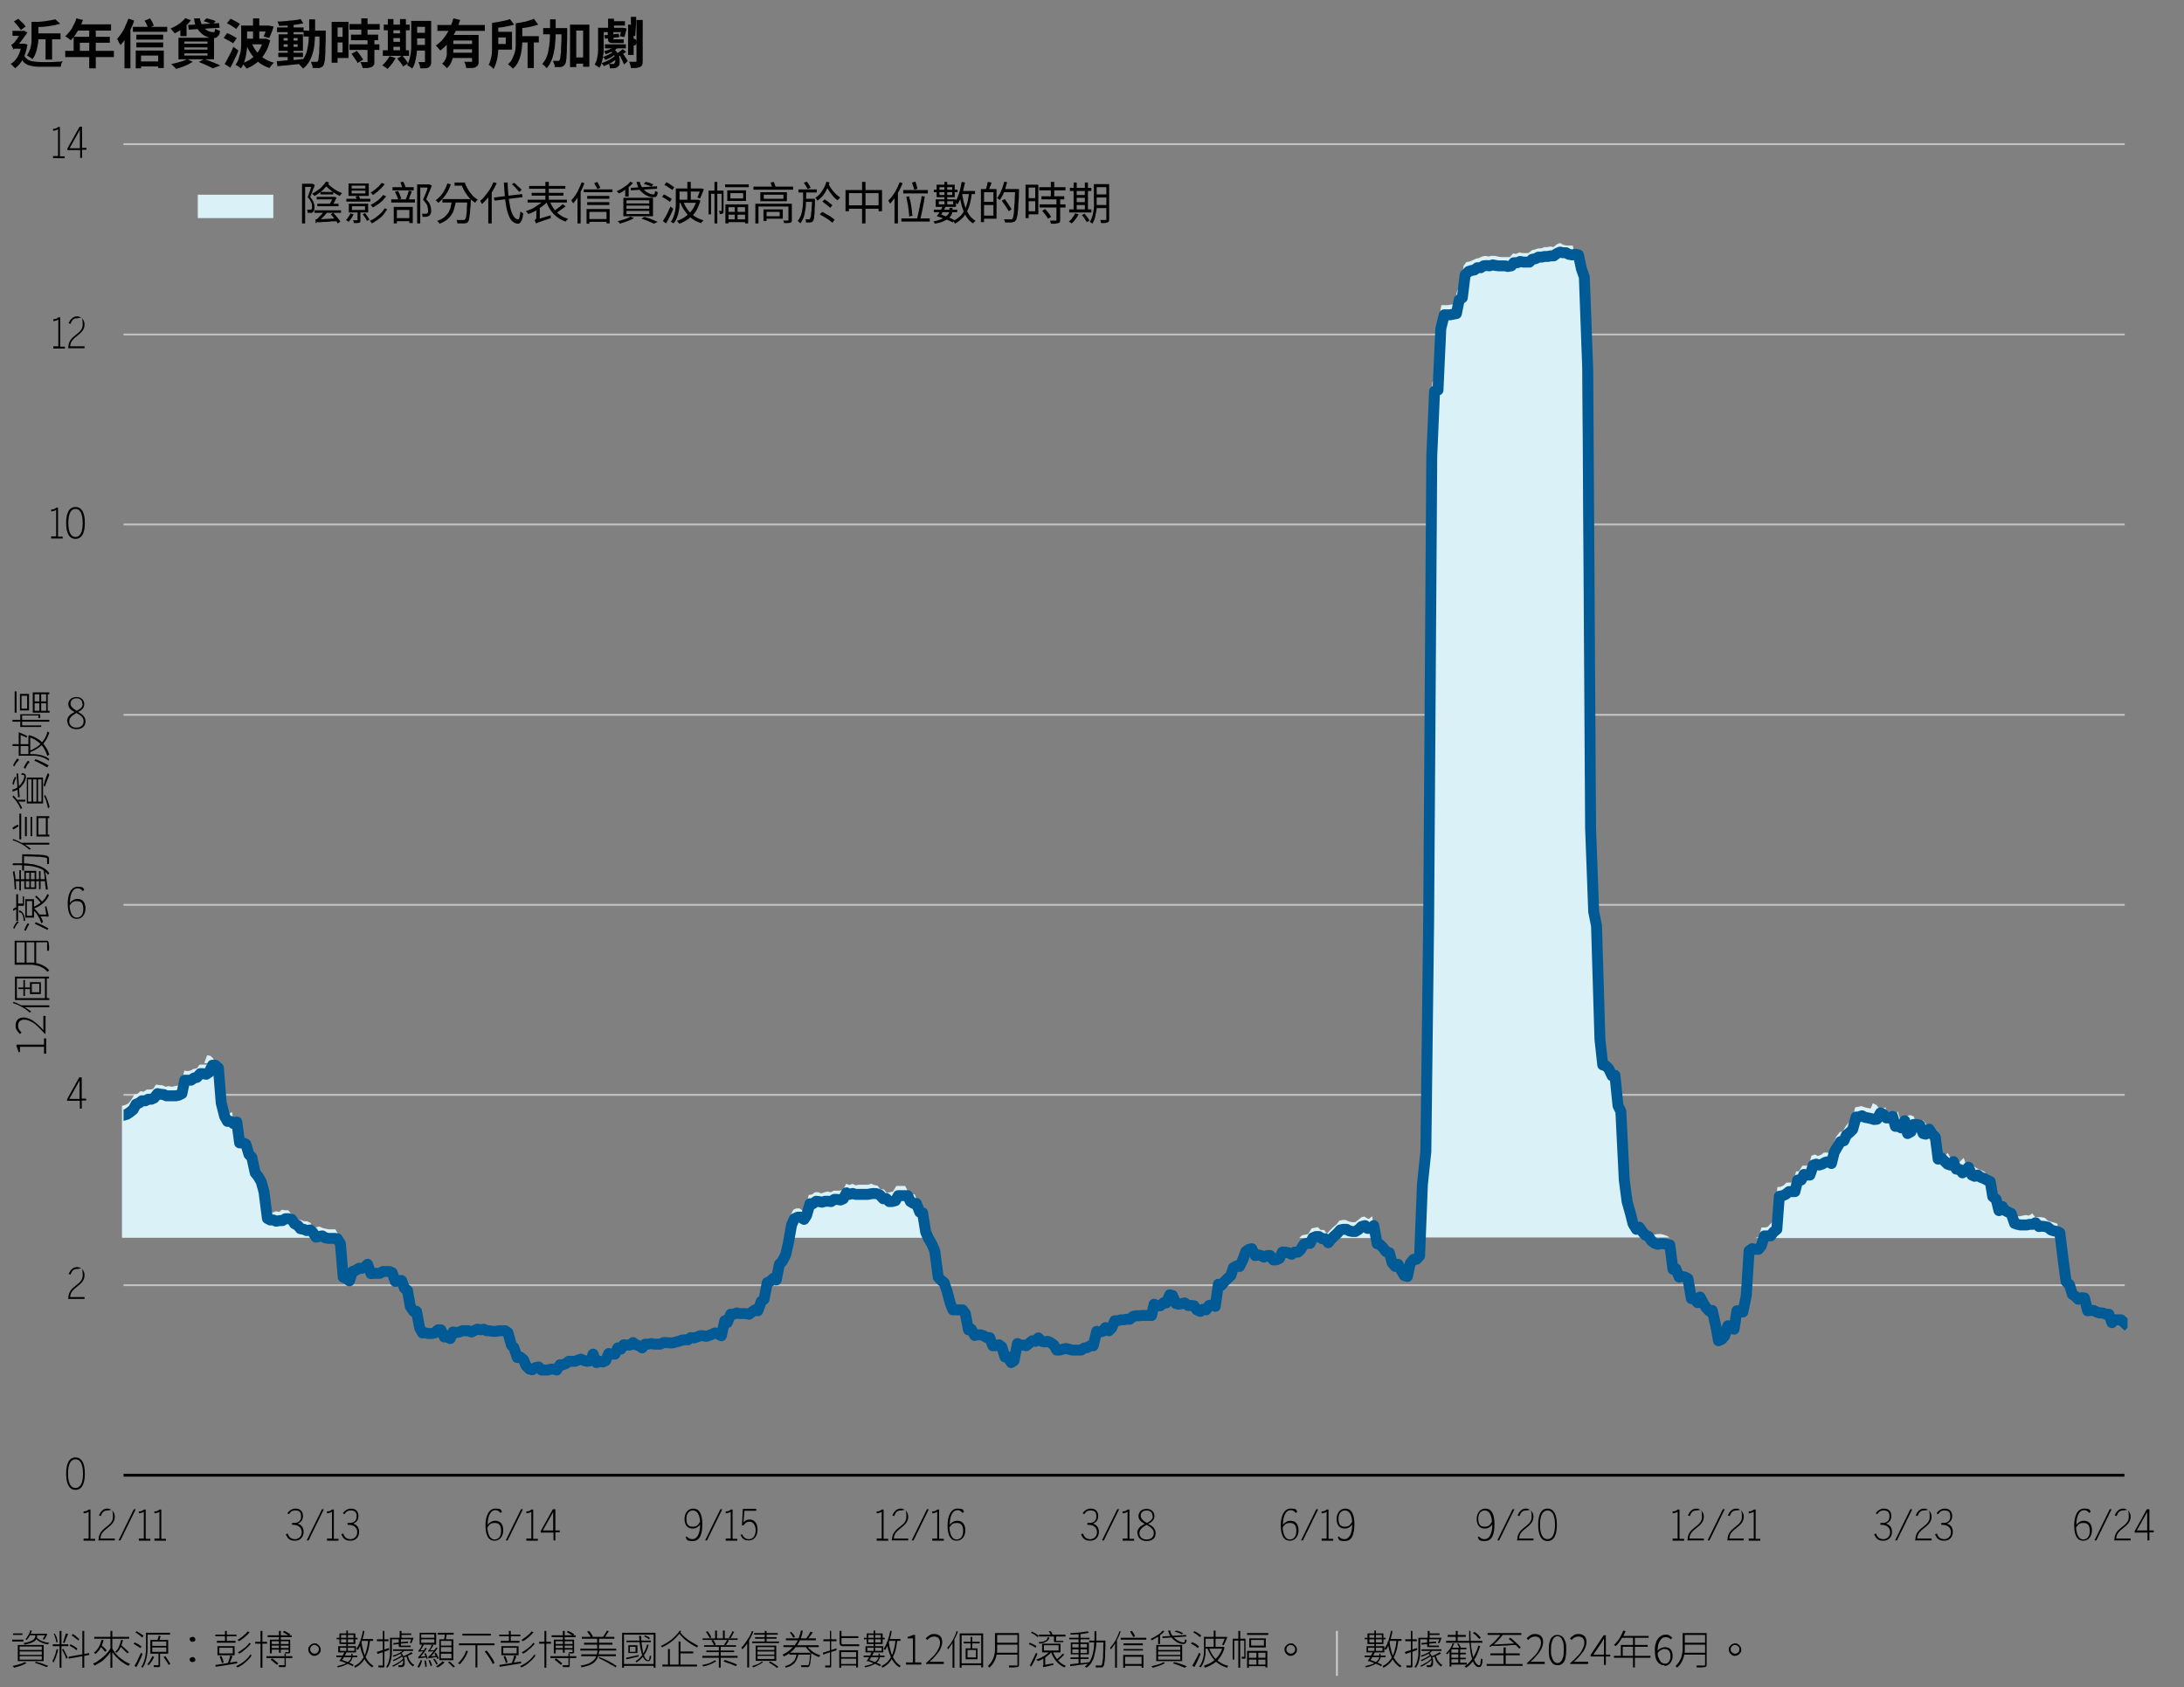 <?xml version="1.0" encoding="UTF-8"?>
<svg id="Layer_1" xmlns="http://www.w3.org/2000/svg" width="700" height="540.7" xmlns:xlink="http://www.w3.org/1999/xlink" version="1.1" viewBox="0 0 700 540.7">
  <rect x="0" y="0" width="700" height="540.7" fill="#808080" stroke="none"/>
  <!-- Generator: Adobe Illustrator 29.1.0, SVG Export Plug-In . SVG Version: 2.1.0 Build 142)  -->
  <defs>
    <style>
      .st0, .st1, .st2, .st3 {
        fill: none;
      }

      .st4 {
        fill: #010101;
      }

      .st1 {
        stroke: #005a96;
        stroke-linecap: square;
        stroke-width: 3.5px;
      }

      .st1, .st2, .st3 {
        stroke-linejoin: round;
      }

      .st2 {
        stroke: #000;
        stroke-width: .9px;
      }

      .st5 {
        fill: #cacccd;
      }

      .st3 {
        stroke: #c3c3c3;
        stroke-width: .6px;
      }

      .st6 {
        fill: #daf1f8;
      }

      .st7 {
        clip-path: url(#clippath);
      }
    </style>
    <clipPath id="clippath">
      <rect class="st0" x="39.6" y="46.1" width="642.3" height="427.8"/>
    </clipPath>
  </defs>
  <path class="st3" d="M39.6,46.2h641.4M39.6,107.2h641.4M39.6,168.1h641.4M39.6,229.1h641.4M39.6,290h641.4M39.6,350.9h641.4M39.6,411.9h641.4"/>
  <path class="st6" d="M251.7,396.6H110.1h141.6ZM416.9,396.6h-117.3,117.3ZM455,396.6h-11.7,11.7ZM563.5,396.6h-27.4,27.4ZM679.9,396.6h-18.7,19.5-.9ZM439.3,390.6h-.9l-1.1-.7-.9.2-1.1.9-.9.7h-1.1l-.9-.2-1.1-.5h-.9l-1.1.2-.9,1.2-1.1.9-.9.9-1.1,1.2-.9-1.2h-1.1l-.9-.9-1.1.2-.9.2-1.1,1.8-.9.2-1.1.2-.9.9h26.3l-.9-.7-1.1-.4-.9-5.9-1.1.9ZM279.1,379.5l-.9.2h-3l-.9.2-1.1-.5-.9.4-1.1-.4-.9,1.8-1.1.4h-2l-.9.5-1.1-.2-.9.2-1.1.4-.9-.4h-1.1l-.9.7-1.1.2-.9,3.6-1.1,1.4-.9-.7h-1.1l-.9.4-1.1,2.1-.9,5.5-1.1,1.4h48l-1.1-.9-.9-1.8-1.1-2.1-.9-6.2-1.1-.2-.9-2.7h-1.1l-.9-.7-1.1-2h-2.8l-1.1,1.8-.9.2-1.1.2-.9-1.1h-1.1l-.9-1.2-1.1-.2-.9-.4-1.1.2ZM601.7,355.7h-1.1l-.9-.4-1.1-.2-.9-.2-1.1-.4-.9.2-1.1.2-.9,3.9-1.1.9-.9,1.1-1.1,1.8-.9.2-1.1,1.4-.9,2-1.1,3.6-.9-.4h-1.1l-.9.7-1.1.4-.9-.5-1.1.4-.9,3.2h-2l-1.1,1.8h-.9l-1.1,3.6h-2l-.9.9-1.1.5h-.9l-1.1,10.7-.9.9-1.1,1.2-.9.2h-1.1l-.9,3-1.1.4h97.7l-.9-4.6-1.1-.4-.9-.2-1.1-.4-.9-.9-1.1-.2h-2l-.9-1.2-1.1.7-.9-.2-1.1.2-.9.2h-1.1l-.9-.2-1.1-.5-.9-3.2-1.1-.4-.9-.5-1.1-1.1-.9,1.1-1.1-3.6-.9-.9-1.1-4.8-.9-.5-1.1-.4-.9-.5-1.1-.7-.9.5-1.1-.5-.9-2.5-1.1,1.1-.9.7-1.1-1.1-.9-.2-1.1-2.1-.9.9-1.1-.4-.9-.9-1.1-.9-.9.2-1.1-6.9-.9-1.2-1.1-1.4-.9,1.6h-1.1l-.9-2.7-1.1-.4-.9.2-1.1,2.1-.9.5-1.1-4.1-.9,2.5-1.1-.7h-.9l-1.1-3-.9.5-1.1-.2-.9-1.1-1.1-.5-.9,2.1ZM67.1,340.8l-1.1.4h-2l-.9,1.2-1.1.2-.9.5-1.1.2-.9-.2-1.1,4.3-.9.5-1.1.2-.9.2-1.1-.2-.9.2-1.1-.5h-.9l-1.1-.2-.9,1.4-1.1.2h-.9l-1.1.7-.9-.2-1.1.9-.9.2-1.1,1.8-.9,1.1-1.1.5-.9.2v42.3h70.4l-1.1-1.1-.9-1.6h-2l-1.1-.2-.9-.2-1.1-.5-.9.2-1.1.2-.9-1.6-1.1-.5h-.9l-1.1-.4h-.9l-1.1-1.2-.9-.5-1.1-1.4h-.9l-1.1-.2-.9.7-1.1-.2-.9.4-1.1-.4h-.9l-1.1-.7-.9-8.3-1.1-3.4-.9-1.8-1.1-.9-.9-5-1.1-1.1-.9-3.4-1.1-.4h-.9l-1.1-6.8-.9.5-1.1-.5h-.9l-1.1-1.8-.9-4.1-1.1-11.2-.9-.9-1.1-.2-.9,2.5ZM501,77.9h-1.1l-.9.4-1.1.9-.9-.2-1.1.2h-.9l-1.1.4h-.9l-1.1.4-.9.2-1.1.9h-2l-.9-.2-1.1.5-.9-.2-1.1,1.2h-2.8l-1.1-.2-.9-.2h-1.1l-.9.2-1.1-.2-.9.2-1.1.5-.9.2-1.1.5-.9.4-1.1.2-.9,1.2-1.1,7.1-.9.7-1.1,4.6h-.9l-1.1.2h-2l-.9,4.6-1.1,19.5-.9.5-1.1,20.6-.9,149.1-1.1,74.1-.9,10.3-1.1,20.1h81.2l-.9-.5-1.1-.4-.9-.2h-1.1l-.9.2-1.1-.2-.9-.9-1.1-1.2-.9-.5-1.1-1.1-.9-1.6-1.1.7-.9-1.6-1.1-3.4-.9-3.9-1.1-6.7-.9-22.2-1.1-1.6-.9-9.8h-1.1l-.9-2.1-1.1-.9-.9-.5-1.1-8.2-.9-36.2-1.1-4.6-.9-26.8-1.1-146.6-.9-30-1.1-2.5-1.1-4.6h-2l-.9-.2-1.1-.5h-.9Z"/>
  <line class="st2" x1="39.6" y1="472.8" x2="680.9" y2="472.8"/>
  <g class="st7">
    <polyline class="st1" points="39.7 357.4 40.7 357.1 41.6 356.5 42.7 355.6 43.6 353.9 44.6 353.5 45.5 352.8 46.6 352.8 47.5 352.3 48.5 352.3 49.4 351.9 50.5 350.5 51.4 350.7 52.5 350.8 53.3 351.2 54.4 351.2 55.3 351.2 56.4 351.2 57.3 351 58.3 350.5 59.2 346.2 60.3 346.2 61.2 346.2 62.2 345.5 63.1 345.3 64.2 344.1 65.1 344.1 66.1 344.3 67 343.7 68.1 341.4 69 341.4 70 342.3 70.9 353.5 72 357.8 72.9 359.4 74 359.4 74.8 360.1 75.9 359.6 76.8 366.3 77.9 366.3 78.8 366.7 79.8 370 80.7 370.9 81.8 375.9 82.7 377 83.7 378.7 84.6 381.9 85.7 390.5 86.6 391 87.6 391 88.5 391.4 89.6 391.2 90.5 391.2 91.5 390.6 92.4 390.6 93.5 390.8 94.4 392.2 95.5 392.8 96.3 393.8 97.4 394 98.3 394.4 99.4 394.2 100.2 394.9 101.3 396.5 102.2 396.3 103.3 396.1 104.2 396.7 105.2 396.9 106.1 396.9 107.2 396.9 108.1 397 109.1 398.6 110 409.3 111.1 409.8 112 410.5 113 407.5 113.9 407.2 115 406.5 115.9 406.5 116.9 406.1 117.8 405.2 118.9 408.2 119.8 408.1 120.9 408.1 121.7 408.1 122.8 407.5 123.7 407.5 124.8 407.5 125.7 407.9 126.7 410.7 127.6 410.5 128.7 410.4 129.6 412.8 130.6 413.6 131.5 418.7 132.6 420.3 133.5 420.3 134.5 425.6 135.4 427.2 136.5 427.2 137.4 427.4 138.4 427.4 139.3 427.2 140.4 426.2 141.3 426.2 142.4 428.5 143.2 428.5 144.3 429 145.2 426.9 146.3 427.1 147.2 426.9 148.2 426.5 149.1 426.5 150.2 426.5 151.1 426.9 152.1 426.4 153 426 154.1 426.2 155 426 156 426.5 156.9 426.5 158 426.7 158.9 426.7 159.9 426.5 160.8 426.5 161.9 426.5 162.8 427.1 163.9 431.1 164.7 431.9 165.8 435.1 166.7 434.9 167.8 435.8 168.6 437.7 169.7 438.8 170.6 439 171.7 438.3 172.6 438.1 173.6 439.1 174.5 439.1 175.6 439.1 176.5 438.8 177.5 438.8 178.4 439.1 179.5 437.4 180.4 437.4 181.4 437 182.3 436.3 183.4 436.3 184.3 436.3 185.3 435.9 186.2 435.6 187.3 436.1 188.2 436.3 189.3 436.1 190.1 434 191.2 436.7 192.1 436.3 193.2 436.5 194.1 436.1 195.1 433.8 196 434 197.1 434 198 432 199 432.4 199.9 431 201 431.1 201.9 431.1 202.9 430.3 203.8 431 204.9 431.3 205.8 432 206.8 430.8 207.7 430.8 208.8 430.6 209.7 430.8 210.8 430.8 211.6 430.8 212.7 430.3 213.6 430.3 214.7 430.4 215.6 430.4 216.6 430.1 217.5 429.9 218.6 429.5 219.5 429.4 220.5 429.4 221.4 428.7 222.5 428.8 223.4 428.5 224.4 428.1 225.3 428.1 226.4 428.3 227.3 428 228.3 427.6 229.2 427.2 230.3 427.6 231.2 428.1 232.3 423.3 233.1 423.9 234.2 421.2 235.1 421.2 236.2 420.8 237 421 238.1 421 239 421 240.1 421.2 241 420.5 242 419.8 242.9 420.1 244 417.1 244.9 416.4 245.9 411.1 246.8 410.7 247.9 409.7 248.8 410.2 249.8 405.2 250.7 404.3 251.8 402.2 252.7 398.3 253.7 392.6 254.6 390.6 255.7 390.1 256.6 390.1 257.7 390.8 258.5 389.6 259.6 385.8 260.5 385.8 261.6 385 262.5 385.1 263.5 385.3 264.4 385 265.5 385 266.4 385.1 267.4 384.4 268.3 384.4 269.4 384.6 270.3 384.2 271.3 382.3 272.2 382.8 273.3 382.5 274.2 382.8 275.2 382.8 276.1 382.8 277.2 382.8 278.1 382.8 279.2 382.6 280 382.5 281.1 382.6 282 383 283.1 384.2 284 384.1 285 385.1 285.9 385.1 287 384.8 287.9 383.2 288.9 383.2 289.8 383.2 290.9 383.2 291.8 385.1 292.8 385.7 293.7 385.7 294.8 388.5 295.7 388.7 296.7 394.9 297.6 396.9 298.7 398.8 299.6 400.9 300.7 409.3 301.5 410.2 302.6 411.1 303.5 413.7 304.6 417.8 305.4 419.8 306.5 419.8 307.4 419.8 308.5 419.8 309.4 421 310.4 426.2 311.3 426 312.4 428 313.3 427.8 314.3 427.8 315.2 428.1 316.3 428.7 317.2 428.7 318.2 431.3 319.1 431.3 320.2 431 321.1 431.7 322.1 434.9 323 434.9 324.1 436.7 325 436.1 326.1 430.6 326.9 431.1 328 431.1 328.9 431.3 330 430.4 330.9 429.7 331.9 429.9 332.8 428.8 333.9 429.9 334.8 430.1 335.8 429.9 336.7 430.3 337.8 431.1 338.7 432.7 339.7 432.7 340.6 432.4 341.7 432.2 342.6 432.4 343.6 432.7 344.5 432.7 345.6 432.7 346.5 432.7 347.6 432 348.4 431.9 349.5 431.3 350.4 431.3 351.5 426.7 352.4 426.9 353.4 426.7 354.3 425.5 355.4 426.5 356.3 425.6 357.3 423.3 358.2 423.3 359.3 423 360.2 423 361.2 422.8 362.1 422.8 363.2 421.9 364.1 421.7 365.1 421.7 366 421.6 367.1 421.6 368 421.6 369.1 421.6 369.9 418 371 418.5 371.9 418.5 373 417.5 373.8 417.6 374.9 415 375.8 415.2 376.9 417.8 377.8 418 378.8 417.8 379.7 417.6 380.8 418.4 381.7 418.4 382.7 418.5 383.6 419.8 384.7 420.3 385.6 419.6 386.6 419.8 387.5 418.4 388.6 418.2 389.5 418.7 390.5 411.6 391.4 412 392.5 410.7 393.4 409.8 394.5 408.8 395.3 406.3 396.4 405.7 397.3 405.9 398.4 403.6 399.3 401.1 400.3 400.4 401.2 400.2 402.3 402.4 403.2 402.2 404.2 402.4 405.1 402.9 406.2 402.4 407.1 402.4 408.1 403.8 409 403.8 410.1 403.3 411 401.3 412 401.3 412.9 401.5 414 402 414.9 401.3 416 401.3 416.8 400.6 417.9 398.8 418.8 398.5 419.9 398.5 420.8 396.7 421.8 396.3 422.7 396.3 423.8 397 424.7 397 425.7 398.3 426.6 397.2 427.7 396.1 428.6 395.3 429.6 394.2 430.5 394 431.6 394 432.5 394.5 433.5 394.7 434.4 394.7 435.5 394 436.4 393.1 437.5 392.8 438.3 393.7 439.4 393.7 440.3 392.8 441.4 398.6 442.2 398.8 443.3 399.9 444.2 401.1 445.3 401.5 446.2 404.7 447.2 405.9 448.1 405.2 449.2 407.3 450.1 408.8 451.1 409.1 452 404.9 453.1 403.6 454 403.6 455 402.5 455.9 379.6 457 369.1 457.9 295.2 458.9 146.2 459.8 125.4 460.9 125 461.8 105.3 462.9 100.9 463.7 100.9 464.8 100.9 465.7 100.7 466.8 100.5 467.7 96.1 468.7 95.4 469.6 88.1 470.7 87 471.6 86.7 472.6 86.5 473.5 85.8 474.6 85.8 475.5 85.2 476.5 85.1 477.4 85.2 478.5 84.9 479.4 85.1 480.4 85.2 481.3 85.2 482.4 85.2 483.3 85.4 484.4 85.2 485.2 84.2 486.3 84.2 487.2 83.8 488.3 84 489.2 84 490.2 84 491.1 83.1 492.2 82.9 493.1 82.4 494.1 82.4 495 82.2 496.1 82.2 497 82 498 82 498.9 81.3 500 80.8 500.9 81 501.9 81 502.8 81.5 503.9 81.7 504.8 81.5 505.9 81.7 506.9 86.3 507.8 88.8 508.9 118.6 509.8 265.4 510.8 292.2 511.7 296.7 512.8 333.1 513.7 341.3 514.7 341.6 515.6 342.5 516.7 344.8 517.6 344.6 518.6 354.4 519.5 356.2 520.6 378.2 521.5 385.1 522.6 389 523.4 392.2 524.5 394 525.4 393.3 526.5 394.9 527.3 395.8 528.4 396.3 529.3 397.7 530.4 398.5 531.3 398.8 532.3 398.6 533.2 398.6 534.3 398.8 535.2 399 536.2 406.8 537.1 406.6 538.2 409.3 539.1 409.1 540.1 409.3 541 409.8 542.1 416.2 543 416.2 544.1 417.5 544.9 415.7 546 417.8 546.9 419.2 548 420.3 548.8 420 549.9 424.8 550.8 429.7 551.9 429.2 552.8 428.1 553.8 424.9 554.7 425.8 555.8 426 556.7 420.1 557.7 420.1 558.6 420.5 559.7 415.3 560.6 400.9 561.6 400.2 562.5 400.4 563.6 400.4 564.5 399.3 565.5 396.1 566.4 396.1 567.5 396.1 568.4 394.9 569.5 394 570.3 383.4 571.4 383.2 572.3 382.8 573.4 381.9 574.3 381.9 575.3 381.9 576.2 378.2 577.3 378.2 578.2 376.4 579.2 376.6 580.1 376.6 581.2 373.4 582.1 373.1 583.1 373.4 584 373.1 585.1 372.5 586 372.3 587 372.9 587.9 369.3 589 367.4 589.9 365.9 591 365.6 591.8 363.8 592.9 362.9 593.8 362 594.9 358 595.7 358 596.8 357.6 597.7 358.1 598.8 358.3 599.7 358.5 600.7 358.8 601.6 358.7 602.7 356.7 603.6 357.1 604.6 358.3 605.5 358.3 606.6 357.8 607.5 361 608.5 361 609.4 361.5 610.5 359.2 611.4 363.3 612.5 362.7 613.3 360.4 614.4 360.4 615.3 360.6 616.4 363.3 617.2 363.5 618.3 361.9 619.2 363.3 620.3 364.5 621.2 371.5 622.2 371.1 623.1 372 624.2 373.1 625.1 373.4 626.1 372.3 627 374.7 628.1 374.8 629 375.9 630 375.2 630.9 374.1 632 376.6 632.9 377 633.9 376.6 634.8 377.3 635.9 377.7 636.8 378.2 637.9 378.7 638.7 383.5 639.8 384.4 640.7 388 641.8 386.7 642.7 388 643.7 388.5 644.6 388.9 645.7 392.1 646.6 392.4 647.6 392.6 648.5 392.6 649.6 392.6 650.5 392.4 651.5 392.4 652.4 391.9 653.5 393.1 654.4 393 655.4 393.1 656.3 393.3 657.4 394.2 658.3 394.5 659.4 394.7 660.2 395.1 661.3 404 662.2 410.7 663.3 411.8 664.2 414.8 665.2 415.5 666.1 416.4 667.2 415.9 668.1 416 669.1 420.1 670 420 671.1 420 672 420.5 673 420.8 673.9 420.8 675 421.2 675.9 421.2 676.9 423.9 677.8 423 678.9 423 679.8 423 680.9 424"/>
  </g>
  <path d="M21.2,472.3c0-3.3,1-5.2,3-5.2s3,1.9,3,5.2-1,5.2-3,5.2-3-1.9-3-5.2ZM26.6,472.3c0-3.1-.9-4.6-2.4-4.6s-2.4,1.5-2.4,4.6.9,4.6,2.4,4.6,2.4-1.5,2.4-4.6Z"/>
  <path d="M21.9,416.1c0-4.1,4.6-4.1,4.6-7.3s-.6-2.1-1.8-2.1-1.7.7-2.1,1.8l-.6-.2c.6-1.4,1.5-2.2,2.7-2.2s2.4,1,2.4,2.6c0,3.4-4.6,3.8-4.6,7h4.6v.6h-5.3v-.2Z"/>
  <path d="M25.5,352.8h-4v-.5l3.9-7h.8v6.8h1.4v.6h-1.4v2.6h-.6v-2.6ZM25.5,352.2v-5.9h0l-3.3,5.9h3.3Z"/>
  <path d="M21.7,289.6c0-2.9,1-5.4,3.2-5.4s1.7.6,2.1,1l-.5.4c-.4-.5-.8-.9-1.6-.9-1.7,0-2.5,2.1-2.5,4.7.5-.7,1.4-1.3,2.4-1.3,1.9,0,2.6,1.4,2.6,3.1s-1,3.3-2.8,3.3-2.9-1.5-2.9-5ZM26.7,291.3c0-1.5-.5-2.5-2-2.5s-1.8.6-2.4,1.5c.2,2.5,1,3.8,2.3,3.8s2.1-1,2.1-2.7Z"/>
  <path d="M21.5,231.2c0-1.5,1-2.3,2.4-3-1.1-.6-2-1.3-2-2.5s.9-2.3,2.6-2.3,2.5,1.1,2.5,2.3-.8,1.9-2,2.5c1.4.7,2.4,1.5,2.4,3s-1,2.5-2.9,2.5-2.9-1.2-2.9-2.5ZM26.8,231.1c0-1.2-1-1.9-2.3-2.6-1.4.8-2.3,1.5-2.3,2.7s.9,2,2.3,2,2.3-.8,2.3-2ZM26.4,225.6c0-.9-.5-1.8-1.9-1.8s-1.9.9-1.9,1.7.7,1.6,2,2.3c1.2-.6,1.9-1.2,1.9-2.2Z"/>
  <g>
    <path d="M16.4,171.9h1.6v-8.5c-.4.3-1.1.5-1.6.5v-.6c.7,0,1.3-.2,1.6-.6h.6v9.3h1.5v.6h-3.7v-.6Z"/>
    <path d="M21.2,167.6c0-3.3,1-5.1,3-5.1s3,1.8,3,5.1-1,5.1-3,5.1-3-1.8-3-5.1ZM26.5,167.6c0-3.1-.9-4.5-2.3-4.5s-2.3,1.4-2.3,4.5.9,4.5,2.3,4.5,2.3-1.4,2.3-4.5Z"/>
  </g>
  <g>
    <path d="M17.1,111h1.6v-8.6c-.4.3-1.1.5-1.6.5v-.6c.7,0,1.3-.2,1.6-.6h.6v9.4h1.5v.6h-3.7v-.6Z"/>
    <path d="M21.9,111.4c0-4.1,4.6-4.1,4.6-7.3s-.6-2.1-1.8-2.1-1.7.7-2.1,1.8l-.6-.2c.6-1.4,1.5-2.2,2.7-2.2s2.4,1,2.4,2.6c0,3.4-4.6,3.8-4.6,7h4.6v.6h-5.3v-.2Z"/>
  </g>
  <g>
    <path d="M17,50h1.6v-8.6c-.4.3-1.1.5-1.6.5v-.6c.7,0,1.3-.2,1.6-.6h.6v9.4h1.5v.6h-3.7v-.6Z"/>
    <path d="M25.6,48.1h-4v-.5l3.9-7h.8v6.8h1.4v.6h-1.4v2.6h-.6v-2.6ZM25.6,47.5v-5.9h0l-3.3,5.9h3.3Z"/>
  </g>
  <g>
    <path d="M26.8,493.1h1.6v-8.6c-.4.3-1.1.5-1.6.5v-.6c.7,0,1.3-.2,1.6-.6h.6v9.4h1.5v.6h-3.7v-.6Z"/>
    <path d="M31.6,493.5c0-4.1,4.6-4.1,4.6-7.3s-.6-2.1-1.8-2.1-1.7.7-2.1,1.8l-.6-.2c.6-1.4,1.5-2.2,2.7-2.2s2.4,1,2.4,2.6c0,3.4-4.6,3.8-4.6,7h4.6v.6h-5.3v-.2Z"/>
    <path d="M42.9,483.7h.6l-4.9,10h-.6l4.9-10Z"/>
    <path d="M44.5,493.1h1.6v-8.6c-.4.3-1.1.5-1.6.5v-.6c.7,0,1.3-.2,1.6-.6h.6v9.4h1.5v.6h-3.7v-.6Z"/>
    <path d="M49.5,493.1h1.6v-8.6c-.4.3-1.1.5-1.6.5v-.6c.7,0,1.3-.2,1.6-.6h.6v9.4h1.5v.6h-3.7v-.6Z"/>
  </g>
  <g>
    <path d="M91.6,491.7l.6-.2c.5,1.4,1.3,1.8,2.4,1.8s2.1-.9,2.1-2.2-.8-2.4-2.8-2.4h-.3v-.6h.6c1.6,0,2.3-.8,2.3-2.1s-.5-1.9-1.8-1.9-1.6.5-2.1,1.2l-.5-.3c.6-.9,1.6-1.5,2.6-1.5,1.8,0,2.4,1.2,2.4,2.4s-.7,2.1-1.7,2.4c1.1.4,1.9,1.1,1.9,2.7s-1.1,2.8-2.8,2.8-2.4-.8-2.9-2.1Z"/>
    <path d="M103.2,483.7h.6l-4.9,10h-.6l4.9-10Z"/>
    <path d="M104.8,493.1h1.6v-8.6c-.4.3-1.1.5-1.6.5v-.6c.7,0,1.3-.2,1.6-.6h.6v9.4h1.5v.6h-3.7v-.6Z"/>
    <path d="M109.4,491.7l.6-.2c.5,1.4,1.3,1.8,2.4,1.8s2.1-.9,2.1-2.2-.8-2.4-2.8-2.4h-.3v-.6h.6c1.6,0,2.3-.8,2.3-2.1s-.5-1.9-1.8-1.9-1.6.5-2.1,1.2l-.5-.3c.6-.9,1.6-1.5,2.6-1.5,1.8,0,2.4,1.2,2.4,2.4s-.7,2.1-1.7,2.4c1.1.4,1.9,1.1,1.9,2.7s-1.1,2.8-2.8,2.8-2.4-.8-2.9-2.1Z"/>
  </g>
  <g>
    <path d="M155.6,488.9c0-2.9,1-5.4,3.2-5.4s1.7.6,2.1,1l-.5.4c-.4-.5-.8-.9-1.6-.9-1.7,0-2.5,2.1-2.5,4.7.5-.7,1.4-1.3,2.4-1.3,1.9,0,2.6,1.4,2.6,3.1s-1,3.3-2.8,3.3-2.9-1.5-2.9-5ZM160.6,490.6c0-1.5-.5-2.5-2-2.5s-1.8.6-2.4,1.5c.2,2.5,1,3.8,2.3,3.8s2.1-1,2.1-2.7Z"/>
    <path d="M167,483.7h.6l-4.9,10h-.6l4.9-10Z"/>
    <path d="M168.7,493.1h1.6v-8.6c-.4.3-1.1.5-1.6.5v-.6c.7,0,1.3-.2,1.6-.6h.6v9.4h1.5v.6h-3.7v-.6Z"/>
    <path d="M177.3,491.2h-4v-.5l3.9-7h.8v6.8h1.4v.6h-1.4v2.6h-.6v-2.6ZM177.3,490.5v-5.9h0l-3.3,5.9h3.3Z"/>
  </g>
  <g>
    <path d="M219.7,492.8l.4-.4c.4.5.9.9,1.8.9,1.7,0,2.5-2.1,2.5-4.7-.5.7-1.3,1.3-2.4,1.3-1.9,0-2.6-1.4-2.6-3.1s1-3.3,2.8-3.3,2.9,1.5,2.9,5-.9,5.4-3.1,5.4-1.8-.6-2.2-1.1ZM224.4,487.9c-.1-2.5-1-3.8-2.3-3.8s-2.1,1-2.1,2.7.6,2.5,2,2.5,1.8-.6,2.3-1.5Z"/>
    <path d="M230.9,483.7h.6l-4.9,10h-.6l4.9-10Z"/>
    <path d="M232.6,493.1h1.6v-8.6c-.4.3-1.1.5-1.6.5v-.6c.7,0,1.3-.2,1.6-.6h.6v9.4h1.5v.6h-3.7v-.6Z"/>
    <path d="M237.3,492l.5-.3c.5,1,1.2,1.6,2.2,1.6,1.6,0,2.2-1.4,2.2-2.9s-.8-2.7-1.9-2.7-1.5.5-2,1.2h-.5c0-.1.3-5.3.3-5.3h4.3v.6h-3.8l-.3,3.8c.4-.6,1-1,1.9-1,1.5,0,2.6,1.1,2.6,3.2s-1.1,3.5-2.8,3.5-2.1-.7-2.7-1.9Z"/>
  </g>
  <g>
    <path d="M281,493.1h1.6v-8.6c-.4.3-1.1.5-1.6.5v-.6c.7,0,1.3-.2,1.6-.6h.6v9.4h1.5v.6h-3.7v-.6Z"/>
    <path d="M285.9,493.5c0-4.1,4.6-4.1,4.6-7.3s-.6-2.1-1.8-2.1-1.7.7-2.1,1.8l-.6-.2c.6-1.4,1.5-2.2,2.7-2.2s2.4,1,2.4,2.6c0,3.4-4.6,3.8-4.6,7h4.6v.6h-5.3v-.2Z"/>
    <path d="M297.1,483.7h.6l-4.9,10h-.6l4.9-10Z"/>
    <path d="M298.8,493.1h1.6v-8.6c-.4.3-1.1.5-1.6.5v-.6c.7,0,1.3-.2,1.6-.6h.6v9.4h1.5v.6h-3.7v-.6Z"/>
    <path d="M303.7,488.9c0-2.9,1-5.4,3.2-5.4s1.7.6,2.1,1l-.5.4c-.4-.5-.8-.9-1.6-.9-1.7,0-2.5,2.1-2.5,4.7.5-.7,1.4-1.3,2.4-1.3,1.9,0,2.6,1.4,2.6,3.1s-1,3.3-2.8,3.3-2.9-1.5-2.9-5ZM308.7,490.6c0-1.5-.5-2.5-2-2.5s-1.8.6-2.4,1.5c.2,2.5,1,3.8,2.3,3.8s2.1-1,2.1-2.7Z"/>
  </g>
  <g>
    <path d="M346.5,491.7l.6-.2c.5,1.4,1.3,1.8,2.4,1.8s2.1-.9,2.1-2.2-.8-2.4-2.8-2.4h-.3v-.6h.6c1.6,0,2.3-.8,2.3-2.1s-.5-1.9-1.8-1.9-1.6.5-2.1,1.2l-.5-.3c.6-.9,1.6-1.5,2.6-1.5,1.8,0,2.4,1.2,2.4,2.4s-.7,2.1-1.7,2.4c1.1.4,1.9,1.1,1.9,2.7s-1.1,2.8-2.8,2.8-2.4-.8-2.9-2.1Z"/>
    <path d="M358.1,483.7h.6l-4.9,10h-.6l4.9-10Z"/>
    <path d="M359.8,493.1h1.6v-8.6c-.4.3-1.1.5-1.6.5v-.6c.7,0,1.3-.2,1.6-.6h.6v9.4h1.5v.6h-3.7v-.6Z"/>
    <path d="M364.5,491.4c0-1.5,1-2.3,2.4-3-1.1-.6-2-1.3-2-2.5s.9-2.3,2.6-2.3,2.5,1.1,2.5,2.3-.8,1.9-2,2.5c1.4.7,2.4,1.5,2.4,3s-1,2.5-2.9,2.5-2.9-1.2-2.9-2.5ZM369.8,491.3c0-1.2-1-1.9-2.3-2.6-1.4.8-2.3,1.5-2.3,2.7s.9,2,2.3,2,2.3-.8,2.3-2ZM369.4,485.9c0-.9-.5-1.8-1.9-1.8s-1.9.9-1.9,1.7.7,1.6,2,2.3c1.2-.6,1.9-1.2,1.9-2.2Z"/>
  </g>
  <g>
    <path d="M410.5,488.9c0-2.9,1-5.4,3.2-5.4s1.7.6,2.1,1l-.5.4c-.4-.5-.8-.9-1.6-.9-1.7,0-2.5,2.1-2.5,4.7.5-.7,1.4-1.3,2.4-1.3,1.9,0,2.6,1.4,2.6,3.1s-1,3.3-2.8,3.3-2.9-1.5-2.9-5ZM415.5,490.6c0-1.5-.5-2.5-2-2.5s-1.8.6-2.4,1.5c.2,2.5,1,3.8,2.3,3.8s2.1-1,2.1-2.7Z"/>
    <path d="M421.9,483.7h.6l-4.9,10h-.6l4.9-10Z"/>
    <path d="M423.6,493.1h1.6v-8.6c-.4.3-1.1.5-1.6.5v-.6c.7,0,1.3-.2,1.6-.6h.6v9.4h1.5v.6h-3.7v-.6Z"/>
    <path d="M428.7,492.8l.4-.4c.4.5.9.9,1.8.9,1.7,0,2.5-2.1,2.5-4.7-.5.7-1.3,1.3-2.4,1.3-1.9,0-2.6-1.4-2.6-3.1s1-3.3,2.8-3.3,2.9,1.5,2.9,5-.9,5.4-3.1,5.4-1.8-.6-2.2-1.1ZM433.4,487.9c-.1-2.5-1-3.8-2.3-3.8s-2.1,1-2.1,2.7.6,2.5,2,2.5,1.8-.6,2.3-1.5Z"/>
  </g>
  <g>
    <path d="M473.6,492.8l.4-.4c.4.5.9.9,1.8.9,1.7,0,2.5-2.1,2.5-4.7-.5.7-1.3,1.3-2.4,1.3-1.9,0-2.6-1.4-2.6-3.1s1-3.3,2.8-3.3,2.9,1.5,2.9,5-.9,5.4-3.1,5.4-1.8-.6-2.2-1.1ZM478.2,487.9c-.1-2.5-1-3.8-2.3-3.8s-2.1,1-2.1,2.7.6,2.5,2,2.5,1.8-.6,2.3-1.5Z"/>
    <path d="M484.8,483.7h.6l-4.9,10h-.6l4.9-10Z"/>
    <path d="M486.3,493.5c0-4.1,4.6-4.1,4.6-7.3s-.6-2.1-1.8-2.1-1.7.7-2.1,1.8l-.6-.2c.6-1.4,1.5-2.2,2.7-2.2s2.4,1,2.4,2.6c0,3.4-4.6,3.8-4.6,7h4.6v.6h-5.3v-.2Z"/>
    <path d="M493,488.7c0-3.3,1-5.2,3-5.2s3,1.9,3,5.2-1,5.2-3,5.2-3-1.9-3-5.2ZM498.4,488.7c0-3.1-.9-4.6-2.4-4.6s-2.4,1.5-2.4,4.6.9,4.6,2.4,4.6,2.4-1.5,2.4-4.6Z"/>
  </g>
  <g>
    <path d="M536.1,493.1h1.6v-8.6c-.4.3-1.1.5-1.6.5v-.6c.7,0,1.3-.2,1.6-.6h.6v9.4h1.5v.6h-3.7v-.6Z"/>
    <path d="M540.9,493.5c0-4.1,4.6-4.1,4.6-7.3s-.6-2.1-1.8-2.1-1.7.7-2.1,1.8l-.6-.2c.6-1.4,1.5-2.2,2.7-2.2s2.4,1,2.4,2.6c0,3.4-4.6,3.8-4.6,7h4.6v.6h-5.3v-.2Z"/>
    <path d="M552.2,483.7h.6l-4.9,10h-.6l4.9-10Z"/>
    <path d="M553.7,493.5c0-4.1,4.6-4.1,4.6-7.3s-.6-2.1-1.8-2.1-1.7.7-2.1,1.8l-.6-.2c.6-1.4,1.5-2.2,2.7-2.2s2.4,1,2.4,2.6c0,3.4-4.6,3.8-4.6,7h4.6v.6h-5.3v-.2Z"/>
    <path d="M560.5,493.1h1.6v-8.6c-.4.3-1.1.5-1.6.5v-.6c.7,0,1.3-.2,1.6-.6h.6v9.4h1.5v.6h-3.7v-.6Z"/>
  </g>
  <g>
    <path d="M600.7,491.7l.6-.2c.5,1.4,1.3,1.8,2.4,1.8s2.1-.9,2.1-2.2-.8-2.4-2.8-2.4h-.3v-.6h.6c1.6,0,2.3-.8,2.3-2.1s-.5-1.9-1.8-1.9-1.6.5-2.1,1.2l-.5-.3c.6-.9,1.6-1.5,2.6-1.5,1.8,0,2.4,1.2,2.4,2.4s-.7,2.1-1.7,2.4c1.1.4,1.9,1.1,1.9,2.7s-1.1,2.8-2.8,2.8-2.4-.8-2.9-2.1Z"/>
    <path d="M612.3,483.7h.6l-4.9,10h-.6l4.9-10Z"/>
    <path d="M613.9,493.5c0-4.1,4.6-4.1,4.6-7.3s-.6-2.1-1.8-2.1-1.7.7-2.1,1.8l-.6-.2c.6-1.4,1.5-2.2,2.7-2.2s2.4,1,2.4,2.6c0,3.4-4.6,3.8-4.6,7h4.6v.6h-5.3v-.2Z"/>
    <path d="M620.2,491.7l.6-.2c.5,1.4,1.3,1.8,2.4,1.8s2.1-.9,2.1-2.2-.8-2.4-2.8-2.4h-.3v-.6h.6c1.6,0,2.3-.8,2.3-2.1s-.5-1.9-1.8-1.9-1.6.5-2.1,1.2l-.5-.3c.6-.9,1.6-1.5,2.6-1.5,1.8,0,2.4,1.2,2.4,2.4s-.7,2.1-1.7,2.4c1.1.4,1.9,1.1,1.9,2.7s-1.1,2.8-2.8,2.8-2.4-.8-2.9-2.1Z"/>
  </g>
  <g>
    <path d="M664.8,488.9c0-2.9,1-5.4,3.2-5.4s1.7.6,2.1,1l-.5.4c-.4-.5-.8-.9-1.6-.9-1.7,0-2.5,2.1-2.5,4.7.5-.7,1.4-1.3,2.4-1.3,1.9,0,2.6,1.4,2.6,3.1s-1,3.3-2.8,3.3-2.9-1.5-2.9-5ZM669.8,490.6c0-1.5-.5-2.5-2-2.5s-1.8.6-2.4,1.5c.2,2.5,1,3.8,2.3,3.8s2.1-1,2.1-2.7Z"/>
    <path d="M676.2,483.7h.6l-4.9,10h-.6l4.9-10Z"/>
    <path d="M677.7,493.5c0-4.1,4.6-4.1,4.6-7.3s-.6-2.1-1.8-2.1-1.7.7-2.1,1.8l-.6-.2c.6-1.4,1.5-2.2,2.7-2.2s2.4,1,2.4,2.6c0,3.4-4.6,3.8-4.6,7h4.6v.6h-5.3v-.2Z"/>
    <path d="M688.2,491.2h-4v-.5l3.9-7h.8v6.8h1.4v.6h-1.4v2.6h-.6v-2.6ZM688.2,490.5v-5.9h0l-3.3,5.9h3.3Z"/>
  </g>
  <g>
    <path d="M14.8,337.7h-.7v-2.2h-7.7v1.7h-.5c0-.4-.2-.7-.3-1,0-.3-.2-.6-.3-.8v-.6h8.8v-2h.7v4.9Z"/>
    <path d="M14.8,331.3h-.5c-.9-1.1-1.8-1.9-2.5-2.6s-1.5-1.1-2.1-1.4c-.6-.3-1.3-.5-1.8-.5s-.7,0-1.1.2c-.3.1-.6.3-.7.6-.2.3-.3.7-.3,1.1s.1.8.3,1.2.5.7.8,1l-.5.5c-.4-.4-.7-.7-1-1.2-.3-.4-.4-.9-.4-1.5s.1-1,.3-1.4c.2-.4.5-.7.9-.9.4-.2.9-.3,1.4-.3s1.3.2,2,.5c.7.3,1.4.8,2.1,1.4.7.6,1.5,1.3,2.2,2.2,0-.3,0-.5,0-.8s0-.5,0-.8v-3h.7v5.7Z"/>
    <path d="M4.1,321.7l.2-.6c.7.2,1.4.5,2.1.9.7.3,1.4.7,2,1.1.6.4,1.2.8,1.7,1.2,0,0-.1,0-.2,0,0,0-.1,0-.2.1s-.1,0-.2.1c-.4-.4-1-.8-1.5-1.2-.6-.4-1.2-.7-1.8-1s-1.3-.6-2-.8ZM4.8,320.5v-7.5h10.9v.6H5.4v6.3h10.4v.6H4.8ZM5.9,317v-.5h4.1v.5h-4.1ZM7,322.8l-.6-.6h0s9.4,0,9.4,0v.6H7ZM7.5,319.2v-5.1h.5v5.1h-.5ZM9.6,318.6v-3.8h3.5v3.8h-3.5ZM10.2,318h2.4v-2.7h-2.4v2.7ZM14.4,320.1v-6.9h.6v6.9h-.6Z"/>
    <path d="M4.7,302.1v-.6h10c.3,0,.5,0,.6.1.1,0,.2.2.3.4,0,.2,0,.5.1,1s0,1,0,1.7c0,0-.1,0-.2,0,0,0-.2,0-.2,0,0,0-.2,0-.2.1,0-.4,0-.8,0-1.1s0-.6,0-.9c0-.2,0-.4,0-.5,0-.2,0-.3,0-.3,0,0-.2,0-.3,0H4.7ZM4.7,308.8v-6.9h.6v6.9h-.6ZM4.7,309.1v-.6h3.8c.6,0,1.2,0,1.8,0,.6,0,1.3.2,1.9.3.6.2,1.3.4,1.9.8.6.3,1.2.8,1.7,1.4,0,0-.1,0-.2.1,0,0-.1.1-.2.2,0,0,0,.1-.1.2-.5-.5-1-1-1.6-1.3-.6-.3-1.1-.6-1.7-.7s-1.2-.3-1.8-.3c-.6,0-1.2,0-1.7,0h-3.8ZM7.9,308.8v-7h.6v7h-.6ZM11,308.9v-7.1h.6v7.1h-.6Z"/>
    <path d="M4.2,291.9v-.5c0-.1.3-.3.5-.4.3-.1.5-.2.6-.3l.2.6c-.2,0-.4.2-.7.3-.3.1-.5.3-.7.4ZM4.7,297.7l-.5-.3c.1-.2.3-.5.4-.8.2-.3.3-.5.5-.8.2-.2.3-.4.4-.6l.5.3c-.1.2-.3.4-.5.6-.2.2-.3.5-.5.8-.2.3-.3.5-.4.8ZM5.2,295.1v-8.5h.6v8.5h-.6ZM5.6,290.2v-.6h1.4c.1,0,.2,0,.3,0s0,0,0-.2v-1.8c0-.1,0-.3,0-.3,0,0,.1,0,.2,0,0,0,.2,0,.2,0,0,0,0,.2,0,.3,0,.1,0,.3,0,.4v1.6c0,.2,0,.4,0,.5,0,.1-.1.2-.3.2-.1,0-.3,0-.5,0h-1.4ZM6.1,292.4v-.6c.4,0,.7.2,1,.5.2.2.4.6.6,1,.1.4.3,1,.4,1.7,0,0-.2,0-.3.1-.1,0-.2.1-.2.2,0-.7-.1-1.2-.2-1.6s-.3-.7-.4-.9-.4-.4-.8-.4ZM8.3,298.4l-.5-.3c0-.3.2-.5.3-.8.1-.3.3-.5.4-.8.1-.3.3-.5.4-.6l.5.3c-.1.2-.3.4-.4.6s-.3.5-.4.8-.3.5-.4.8ZM8.1,294.1v-5.9h2.8v5.9h-2.8ZM8.6,293.5h1.7v-4.7h-1.7v4.7ZM10.5,291.6l.2-.6c.7.5,1.2,1.1,1.8,1.9.5.8,1,1.6,1.3,2.6,0,0-.1,0-.2.1,0,0-.1.1-.2.2,0,0,0,.1-.1.2-.3-.9-.7-1.8-1.2-2.6s-1-1.4-1.6-1.7ZM10.5,290.7c.7-.2,1.4-.6,2-1,.6-.4,1.2-.9,1.6-1.4.5-.5.8-1.2,1.1-1.8,0,0,.1.1.2.2,0,0,.2.1.3.2-.4,1-1.1,1.9-2,2.7-.9.7-1.9,1.3-3.1,1.7v-.5ZM15.1,298c-.3-.2-.7-.4-1.2-.6-.4-.2-.9-.5-1.4-.7-.5-.2-1-.5-1.4-.7l.4-.4c.4.2.9.4,1.4.6.5.2.9.4,1.4.7s.9.4,1.2.7l-.4.5ZM11.3,287.5l.3-.5c.3.3.7.7,1.1,1.1.4.4.7.8.9,1.1l-.3.4c-.2-.2-.4-.5-.6-.7-.2-.3-.5-.5-.7-.8-.3-.2-.5-.5-.7-.6ZM15.7,293.7c0,0-.1,0-.2,0s-.1,0-.2.1c0,0-.1,0-.2.1,0,0,0-.1-.2-.2,0,0-.3,0-.5,0h-2.2v-.6h2.8c0,.1.1.2.2.3,0,0,.1.2.2.2s.1,0,.2,0ZM15.7,293.7h-.5s-.3-.3-.3-.3l-.5-2.9h.3c.1,0,.2,0,.2,0,.1.7.3,1.2.4,1.6,0,.4.2.7.2.9,0,.2,0,.4.1.5,0,0,0,.2.1.2Z"/>
    <path d="M4.1,277.3v-.6c1,0,1.9,0,2.9,0,.9,0,1.8,0,2.7.2.9,0,1.7.3,2.4.5.8.2,1.4.5,2.1.9.6.4,1.2.9,1.6,1.6,0,0,0,0-.1.1,0,0-.1.1-.2.2,0,0,0,.1-.1.2-.4-.6-.9-1.1-1.5-1.5-.6-.4-1.3-.7-2-.9s-1.5-.4-2.4-.5c-.8,0-1.7-.1-2.6-.2s-1.8,0-2.8,0ZM4.1,279.5l.5-.4c.1.5.2,1.1.3,1.7,0,.7.2,1.4.2,2.1,0,.7.1,1.4.1,2.1,0,0-.2,0-.3,0,0,0-.2,0-.2.1,0-.5,0-1-.1-1.5,0-.5,0-1-.1-1.6,0-.5-.1-1-.2-1.4,0-.4-.1-.8-.2-1.2ZM4.9,282.4v-.6h9.7v.6H4.9ZM6.2,285.4v-6.5h.5v6.5h-.5ZM7.1,274.4v-.6h.4c1.4,0,2.6,0,3.5.1.9,0,1.7,0,2.3.1.6,0,1.1.1,1.4.2.3,0,.6.2.7.3.1.1.2.2.3.3,0,.1,0,.3,0,.5,0,.2,0,.4,0,.7,0,.3,0,.6,0,.9,0,0-.2,0-.3,0-.1,0-.2,0-.3.1,0-.3,0-.7,0-.9,0-.3,0-.5,0-.6s0-.2,0-.3c0,0,0-.1-.2-.2-.1,0-.3-.2-.6-.2-.3,0-.8-.1-1.4-.2-.6,0-1.4,0-2.3-.1-.9,0-2.1,0-3.4-.1h-.2ZM7.1,279v-4.8h.6v4.8h-.6ZM7.8,284.9v-5.8h3.8v5.8h-3.8ZM8.3,284.4h1.1v-4.7h-1.1v4.7ZM9.9,284.4h1.2v-4.7h-1.2v4.7ZM12.5,285v-5.8h.5v5.8h-.5ZM14.7,285.3c0-.5-.1-1.1-.2-1.8s-.1-1.4-.2-2.2c0-.8-.2-1.5-.3-2.3h.5c0,.7.2,1.5.3,2.2s.2,1.5.3,2.1.2,1.3.2,1.8h-.6Z"/>
    <path d="M4.2,265.9l-.2-.6c.3-.2.5-.4.9-.6.3-.2.6-.3.8-.4l.3.6c-.2,0-.5.2-.8.4-.3.2-.6.4-.9.5ZM4,269.5l.2-.6c.7.3,1.4.5,2.1.9.7.3,1.4.7,2,1.1.6.4,1.2.8,1.7,1.2,0,0-.1,0-.2,0s-.1,0-.2.1c0,0-.1,0-.2.1-.4-.4-1-.8-1.5-1.2-.6-.4-1.2-.7-1.8-1-.7-.3-1.3-.6-2-.8ZM6.2,269v-8.2h.6v8.2h-.6ZM7.3,270.7l-.6-.6h0s9.1,0,9.1,0v.6H7.3ZM8,268v-6.2h.6v6.2h-.6ZM9.8,268v-6.2h.5v6.2h-.5ZM11.7,268.1v-6.5h4.1v.6h-3.5v5.3h3.5v.6h-4.1ZM14.7,267.8v-5.8h.6v5.8h-.6Z"/>
    <path d="M4,255.5l.2-.6c.4.3.8.7,1.1,1.2.4.5.7.9,1,1.4.3.5.6,1,.8,1.4,0,0,0,0-.1.1,0,0-.1.1-.2.2,0,0-.1.1-.1.2-.2-.5-.5-1-.7-1.4-.3-.5-.6-.9-.9-1.4-.3-.4-.7-.8-1-1.1ZM4,253.6v-.6c.6,0,1.1-.3,1.5-.6.5-.3.9-.7,1.2-1.1s.6-.9.8-1.3c.2-.5.3-.9.3-1.2,0-.2,0-.3-.2-.4-.1,0-.4-.1-.8-.1,0,0,.1-.2.1-.2,0,0,0-.2.1-.3.3,0,.6,0,.8.2.2,0,.3.2.4.3,0,.1.1.3.1.5,0,.4,0,.8-.2,1.2-.1.4-.3.8-.6,1.2-.3.4-.6.8-.9,1.1-.4.3-.8.6-1.2.9-.4.2-.9.4-1.4.5ZM4.4,251.6l-.4-.4c0-.3.1-.5.2-.8,0-.3.2-.6.3-.8.1-.3.2-.5.3-.7l.4.4c-.1.2-.2.4-.3.6-.1.3-.2.5-.3.8,0,.3-.2.6-.2.8ZM5.6,256.9l-.5-.5h0c0-.1,3-.1,3-.1v.6h-2.6ZM5.8,255.6l-.5-7.7h.5c0,0,.5,7.6.5,7.6h-.5ZM8.6,257.5v-8.3h5.2v8.3h-5.2ZM9,256.9h1.1v-7.1h-1.1v7.1ZM10.6,256.9h1.1v-7.1h-1.1v7.1ZM12.2,256.9h1.1v-7.1h-1.1v7.1ZM14.1,255.3l.3-.6c.2.3.4.7.6,1.2s.4.9.5,1.4c.2.5.3.9.4,1.4,0,0,0,0-.2.1,0,0-.1.1-.2.2,0,0-.1.1-.1.2,0-.4-.2-.9-.3-1.4-.1-.5-.3-.9-.4-1.4-.2-.4-.3-.8-.5-1.1ZM14.4,252.2l-.4-.5c.1-.5.3-1,.4-1.5.2-.5.3-.9.5-1.4.2-.4.3-.8.5-1.1l.4.7c-.1.3-.3.6-.4,1-.2.4-.3.8-.5,1.3s-.3.9-.5,1.4Z"/>
    <path d="M4,239.1v-.6h5.5v.6H4ZM4.6,245.7l-.4-.4c.1-.3.3-.5.4-.8.2-.3.3-.5.5-.8s.3-.4.5-.6l.5.4c-.2.2-.3.4-.5.6-.2.2-.4.5-.6.8-.2.3-.3.6-.5.8ZM6,235.3h0c0-.1,0-.2,0-.2v-.4c.6.2,1,.4,1.5.6.5.2.9.4,1.2.6l-.2.5c-.3-.2-.7-.3-1.1-.5-.4-.2-.8-.3-1.2-.5h-.1ZM6,242v-6.9h.6v6.9h-.6ZM6,242.3v-.6h3.3c.5,0,1,0,1.6,0s1.1.1,1.7.2c.6.1,1.2.3,1.7.5s1.1.5,1.5.9c0,0,0,0-.1.1,0,0,0,.1-.1.2,0,0,0,.1,0,.2-.5-.4-1-.7-1.5-.9-.5-.2-1.1-.4-1.6-.5-.6-.1-1.1-.2-1.6-.2s-1,0-1.5,0h-3.2ZM8.1,246.4l-.5-.4c.1-.3.3-.5.4-.8.2-.3.3-.6.5-.8s.3-.5.5-.6l.5.4c-.1.2-.3.4-.5.6s-.3.5-.5.8c-.2.3-.3.6-.4.8ZM9.1,236.3h0c0-.1,0-.3,0-.3l.2-.4c1.2.3,2.2.8,3.1,1.4.9.6,1.6,1.4,2.1,2.2.6.8,1,1.7,1.3,2.7,0,0-.1,0-.2.1,0,0-.1,0-.2.1,0,0-.1.1-.2.2-.3-.9-.7-1.8-1.2-2.6-.5-.8-1.2-1.5-2-2.1-.8-.6-1.7-1.1-2.8-1.3h-.1ZM9.1,242v-6h.6v6h-.6ZM9.4,240.6c1-.3,1.8-.8,2.6-1.3.8-.6,1.5-1.3,2-2.1.6-.8,1-1.7,1.2-2.8,0,0,0,.1.2.2,0,0,.1.1.2.1,0,0,.1,0,.2.1-.5,1.6-1.2,2.9-2.3,3.9-1.1,1.1-2.4,1.8-3.9,2.4l-.2-.5ZM15.2,246c-.3-.2-.7-.4-1.2-.7-.5-.3-1-.5-1.5-.8-.5-.3-1-.5-1.5-.7l.4-.5c.5.2.9.4,1.4.6.5.2,1,.5,1.5.7s.9.5,1.3.7l-.4.5Z"/>
    <path d="M4,231.3v-.6h11.8v.6H4ZM4.7,228.4v-6.8h.6v6.8h-.6ZM6.4,227.7v-5.3h2.9v5.3h-2.9ZM6.5,229.4v-.5h5.8c.1,0,.3,0,.4,0,0,0,.2,0,.2.2,0,0,0,.2,0,.4,0,.2,0,.3,0,.6,0,0-.2,0-.3,0-.1,0-.2,0-.3.1,0-.2,0-.4,0-.5v-.3c0,0,0-.1-.1-.1h-5.8ZM6.5,233v-3.8h.6v3.3h6.1v.5h-6.6ZM6.9,227.1h1.8v-4.1h-1.8v4.1ZM10.5,228.3v-6.4h5.3v.6h-4.7v5.3h4.8v.6h-5.3ZM10.8,225.4v-.6h4.4v.6h-4.4ZM12.6,227.9v-5.9h.6v5.9h-.6ZM14.8,228v-5.9h.5v5.9h-.5Z"/>
  </g>
  <rect class="st6" x="63.4" y="62.4" width="24.2" height="7.5"/>
  <g>
    <path d="M96.8,58.9h3.4v1h-2.4v11.7h-1v-12.7ZM99.9,58.9h.3s.7.4.7.4c-.1.4-.3.8-.5,1.3-.2.4-.3.9-.5,1.3s-.3.9-.5,1.2c.5.6.9,1.2,1.1,1.7.2.5.3,1,.3,1.5s0,.7-.1,1-.2.5-.4.7c0,0-.2.1-.3.2s-.3,0-.4,0c-.3,0-.6,0-1,0,0-.1,0-.3,0-.5,0-.2-.1-.3-.2-.5.2,0,.3,0,.5,0h.4c.2,0,.3,0,.5-.1.1,0,.2-.2.2-.4,0-.2,0-.4,0-.6,0-.4,0-.8-.3-1.3-.2-.5-.5-1-1.1-1.6.1-.3.3-.7.4-1.1s.3-.7.4-1.1c.1-.4.2-.7.3-1s.2-.6.3-.9v-.3ZM104.6,58.2l.9.3c-.5.9-1.2,1.6-2,2.4-.8.7-1.7,1.4-2.7,1.9,0,0-.1-.1-.2-.2,0,0-.2-.2-.3-.3,0,0-.2-.2-.3-.2.6-.3,1.2-.7,1.8-1.1.6-.4,1.1-.8,1.5-1.3.5-.5.8-.9,1.1-1.4ZM100.8,67.4h8.5v.8h-8.5v-.8ZM101.2,71.4c0,0,0-.2,0-.3,0-.1,0-.2-.1-.4,0-.1,0-.2-.1-.3.1,0,.2,0,.4-.1s.3-.2.4-.3c0,0,.3-.2.5-.5s.5-.5.8-.8c.3-.3.5-.6.7-1l1,.4c-.4.6-.9,1.1-1.4,1.6-.5.5-1,.9-1.5,1.3h0c-.1,0-.2.1-.3.2s-.2.1-.2.2c0,0,0,.1,0,.2ZM101.2,71.4v-.8l.6-.3,6-.3c0,.1,0,.3,0,.5,0,.2,0,.3,0,.4-1.2,0-2.1.1-2.9.2-.8,0-1.4,0-1.9.1s-.9,0-1.1,0c-.3,0-.5,0-.6,0-.1,0-.2,0-.3,0ZM101.5,63.1h5.5v.8h-5.5v-.8ZM101.7,65.3h6.8v.8h-6.8v-.8ZM102.7,61.5h4.1v.8h-4.1v-.8ZM105,58.8c.3.3.7.7,1.2,1.1.5.4,1,.8,1.6,1.1.6.4,1.2.6,1.8.9,0,0-.1.2-.2.3s-.2.2-.3.3c0,.1-.2.2-.2.3-.6-.3-1.2-.6-1.8-1-.6-.4-1.1-.8-1.6-1.2-.5-.4-.9-.8-1.1-1.2l.6-.6ZM106.9,63.1h.3s.7.2.7.2c-.2.4-.4.8-.6,1.2-.2.4-.4.8-.7,1.1l-.9-.3c.2-.3.4-.7.6-1.1.2-.4.4-.7.5-1h0ZM106,68.7l.8-.5c.3.3.6.6.9,1,.3.3.6.7.8,1,.3.3.4.6.6.9l-.9.5c-.1-.3-.3-.6-.6-.9-.2-.3-.5-.7-.8-1.1-.3-.4-.6-.7-.9-1Z"/>
    <path d="M112.4,68.4l.9.3c-.2.4-.4.9-.7,1.3s-.6.8-.9,1.1c0,0-.1-.1-.2-.2,0,0-.2-.1-.3-.2,0,0-.2-.1-.3-.2.3-.3.6-.6.8-1,.2-.4.5-.7.6-1.1ZM111,63.7h7.7v.9h-7.7v-.9ZM111.7,58.8h6.5v4h-6.5v-4ZM111.8,65.3h6.2v2.8h-6.2v-2.8ZM112.7,59.5v.9h4.4v-.9h-4.4ZM112.7,61.1v.9h4.4v-.9h-4.4ZM112.8,66.1v1.2h4.2v-1.2h-4.2ZM114.4,67.7h1.1v2.8c0,.3,0,.4,0,.6,0,.1-.2.2-.4.3-.2,0-.4.1-.7.1-.3,0-.6,0-1,0,0-.1,0-.3-.1-.5,0-.2-.1-.3-.2-.4.3,0,.6,0,.8,0s.4,0,.5,0c0,0,.1,0,.2,0,0,0,0,0,0-.1v-2.8ZM114,63l1-.2c.1.2.2.4.3.6.1.2.2.4.3.6l-1.1.3c0-.2-.1-.4-.2-.6s-.2-.4-.3-.6ZM116.2,68.7l.8-.4c.3.3.5.7.8,1.1.3.4.5.7.6,1l-.8.4c-.1-.3-.3-.7-.6-1.1-.3-.4-.5-.8-.8-1.1ZM123.1,66.7l1,.4c-.4.6-.8,1.2-1.3,1.8-.5.6-1.1,1.1-1.7,1.5s-1.3.9-1.9,1.2c0-.1-.2-.3-.3-.4-.1-.2-.3-.3-.4-.4.6-.3,1.3-.6,1.9-1.1.6-.4,1.2-.9,1.7-1.4.5-.5.9-1,1.2-1.6ZM122.3,58.6l1,.4c-.3.4-.7.9-1.1,1.3-.4.4-.9.8-1.3,1.2-.5.4-.9.7-1.4,1,0-.1-.2-.2-.3-.4s-.3-.3-.4-.4c.4-.2.9-.5,1.3-.9.4-.3.9-.7,1.3-1.1.4-.4.7-.8,1-1.2ZM122.8,62.5l1,.4c-.4.5-.8.9-1.2,1.4-.5.4-1,.9-1.5,1.2s-1,.7-1.6,1c0-.1-.2-.2-.3-.4s-.3-.3-.4-.4c.5-.3,1-.6,1.5-.9.5-.3,1-.7,1.4-1.1.4-.4.8-.8,1.1-1.2Z"/>
    <path d="M125.4,63.9h7.6v1h-7.6v-1ZM125.8,60h6.8v1h-6.8v-1ZM126.2,66.3h6.1v5.2h-1.1v-4.2h-4v4.3h-1v-5.3ZM126.7,61.4l.9-.2c.2.4.4.8.6,1.3.2.5.3.9.4,1.2l-1,.3c0-.3-.2-.8-.4-1.2-.2-.5-.4-.9-.6-1.3ZM126.8,69.9h5v1h-5v-1ZM128.2,58.5l1-.3c.2.3.3.6.5,1,.2.4.3.7.3.9l-1,.3c0-.3-.2-.6-.3-1-.1-.4-.3-.7-.4-1ZM130.9,61.1l1.1.2c-.1.3-.3.7-.4,1.1-.2.4-.3.7-.4,1.1s-.3.6-.4.9l-.9-.2c.1-.3.3-.6.4-.9.1-.4.3-.7.4-1.1.1-.4.2-.7.3-1ZM133.7,59.1h3.8v1h-2.8v11.5h-1v-12.5ZM137.3,59.1h.4s.7.4.7.4c-.3.7-.5,1.4-.9,2.2-.3.8-.6,1.5-.9,2.2.7.7,1.1,1.3,1.3,1.9.2.6.3,1.1.3,1.6s0,.8-.2,1.1c-.1.3-.3.6-.5.7-.1,0-.3.1-.4.2-.2,0-.3,0-.5.1-.2,0-.4,0-.6,0s-.4,0-.6,0c0-.1,0-.3,0-.5s-.1-.4-.2-.5c.2,0,.4,0,.6,0,.2,0,.4,0,.5,0,.1,0,.2,0,.3,0,.1,0,.2,0,.3-.1.1,0,.2-.2.3-.4,0-.2,0-.4,0-.7,0-.4-.1-.9-.3-1.5-.2-.5-.7-1.1-1.3-1.8.2-.4.3-.8.5-1.2.2-.4.3-.8.5-1.2.2-.4.3-.8.4-1.2.1-.4.2-.7.3-1v-.3Z"/>
    <path d="M143.4,58.8l1.1.3c-.3.8-.6,1.6-1,2.3-.4.7-.9,1.4-1.4,2-.5.6-1,1.1-1.6,1.6,0,0-.2-.2-.3-.3-.1-.1-.2-.2-.3-.3-.1-.1-.2-.2-.3-.2.9-.6,1.6-1.4,2.3-2.3.6-.9,1.1-2,1.5-3.1ZM144.9,64.1h1.2c0,.8-.2,1.6-.4,2.3-.2.8-.4,1.5-.8,2.1-.4.7-.9,1.3-1.5,1.8-.6.5-1.5,1-2.5,1.4,0,0-.1-.2-.2-.3,0-.1-.2-.2-.3-.3s-.2-.2-.3-.3c.9-.3,1.7-.7,2.3-1.2.6-.5,1-1,1.4-1.6.3-.6.6-1.2.7-1.9s.3-1.3.3-2ZM141.8,63.8h8.3v1.1h-8.3v-1.1ZM145.7,58.5h3.2v1h-3.2v-1ZM149.8,63.8h1.1v.3c0,0,0,.1,0,.2,0,1.1-.1,2.1-.2,2.9,0,.8-.1,1.4-.2,2,0,.5-.2.9-.2,1.2,0,.3-.2.5-.3.7-.1.2-.3.3-.5.4-.2,0-.4.1-.6.1-.2,0-.6,0-1,0s-.9,0-1.3,0c0-.2,0-.3-.1-.6,0-.2-.1-.4-.3-.5.5,0,.9,0,1.3,0,.4,0,.7,0,.9,0s.3,0,.4,0c0,0,.2,0,.2-.1.1-.1.3-.4.4-.9,0-.4.2-1.1.2-2,0-.9.1-2,.2-3.5v-.2ZM147.8,58.5h1.2c.2.8.6,1.5,1,2.2.4.7.9,1.3,1.4,1.9s1.1,1,1.7,1.4c0,0-.2.2-.3.3-.1.1-.2.2-.3.4,0,.1-.2.2-.2.3-.6-.4-1.2-.9-1.8-1.5-.6-.6-1-1.3-1.5-2-.4-.7-.8-1.5-1.1-2.3h-.3v-.6Z"/>
    <path d="M158.2,58.4l1,.3c-.4.9-.8,1.7-1.3,2.5s-1,1.6-1.6,2.3-1.2,1.3-1.8,1.9c0,0,0-.2-.2-.3,0-.1-.2-.3-.2-.4,0-.1-.2-.2-.2-.3.6-.5,1.1-1,1.6-1.7.5-.6,1-1.3,1.5-2,.4-.7.8-1.5,1.1-2.2ZM156.5,62.3l1.1-1.1h0v10.4h-1.1v-9.3ZM158.3,63.3l9-1.1.2,1-9,1.1-.2-1ZM161.6,58.5h1.1c0,1.6.2,3.2.3,4.6.2,1.4.4,2.7.6,3.7.3,1.1.6,1.9,1,2.5.4.6.9,1,1.4,1,.2,0,.4-.2.5-.6.1-.4.2-1.1.3-1.9,0,0,.2.1.3.2.1,0,.2.1.3.2.1,0,.2.1.3.2-.1.8-.2,1.5-.4,2s-.4.8-.6,1c-.2.2-.4.3-.7.3-.6,0-1.2-.3-1.7-.7-.5-.4-.9-1.1-1.2-1.8-.3-.8-.6-1.7-.8-2.8-.2-1.1-.4-2.3-.5-3.6-.1-1.3-.2-2.7-.3-4.2ZM164,59.1l.8-.5c.3.2.6.5.9.8.3.3.6.6.9.8.3.3.5.5.6.7l-.8.6c-.2-.2-.4-.5-.6-.7-.3-.3-.5-.6-.8-.9-.3-.3-.6-.6-.9-.8Z"/>
    <path d="M174.6,64.2l.9.4c-.4.4-.8.9-1.3,1.2-.5.4-1,.8-1.5,1.1-.5.4-1.1.7-1.7,1-.6.3-1.1.5-1.7.7,0,0-.1-.2-.2-.3,0-.1-.2-.2-.3-.3,0-.1-.2-.2-.3-.3.5-.2,1.1-.4,1.6-.6.6-.3,1.1-.5,1.6-.9.5-.3,1-.7,1.5-1,.5-.4.8-.7,1.2-1.1ZM169.1,64h12.6v.9h-12.6v-.9ZM169.6,59.6h11.6v.9h-11.6v-.9ZM170.4,61.8h10.2v.9h-10.2v-.9ZM171.8,71.6c0,0,0-.2-.1-.3,0-.1-.1-.2-.2-.4,0-.1-.1-.2-.2-.3.1,0,.3-.2.4-.3.1-.1.2-.4.2-.6v-3.1h1.1v4c-.2,0-.3.2-.4.2-.1,0-.2.2-.4.3-.1,0-.2.2-.3.3,0,0-.1.2-.1.2ZM171.8,71.6v-.9c0,0,.4-.4.4-.4l4.3-1.3c0,.2,0,.3,0,.5s0,.3.1.4c-1,.3-1.8.6-2.4.8s-1.1.4-1.4.5-.6.2-.7.3c-.1,0-.3.1-.3.2ZM174.8,58.3h1.1v6.4h-1.1v-6.4ZM176.2,64.4c.3.9.8,1.8,1.3,2.5.6.8,1.2,1.4,2,2,.8.6,1.7,1,2.6,1.2,0,0-.2.2-.3.3,0,.1-.2.2-.3.3,0,.1-.2.2-.2.3-1-.3-1.9-.8-2.7-1.4-.8-.6-1.5-1.3-2.1-2.2-.6-.9-1.1-1.8-1.4-2.8l1-.3ZM180.4,65.5l.9.6c-.5.4-1,.8-1.6,1.2-.6.4-1.1.8-1.6,1l-.7-.6c.3-.2.7-.4,1-.7.4-.3.7-.5,1.1-.8.3-.3.6-.5.9-.8Z"/>
    <path d="M186.3,58.4l1,.3c-.3.8-.6,1.6-1,2.4-.4.8-.8,1.5-1.2,2.2-.4.7-.9,1.3-1.4,1.9,0,0,0-.2-.2-.3,0-.1-.1-.3-.2-.4,0-.1-.2-.2-.2-.3.4-.5.9-1,1.3-1.6.4-.6.8-1.3,1.1-2,.3-.7.6-1.4.9-2.1ZM185.1,62.1l1-1h0v10.5h-1v-9.6ZM187.1,60.7h9.2v.9h-9.2v-.9ZM188,67h7.4v4.6h-1v-3.7h-5.5v3.8h-.9v-4.7ZM188.2,62.8h7.1v.9h-7.1v-.9ZM188.2,64.8h7.1v.9h-7.1v-.9ZM188.6,70.2h6.1v.9h-6.1v-.9ZM190.5,58.7l.9-.4c.2.3.4.6.6,1,.2.4.3.7.4.9l-1,.4c0-.3-.2-.6-.4-.9-.2-.4-.4-.7-.6-1Z"/>
    <path d="M201.9,58.2l1,.4c-.4.5-.8.9-1.3,1.3-.5.4-1,.8-1.6,1.2-.5.4-1.1.7-1.6.9,0,0-.1-.1-.2-.2l-.3-.3c-.1,0-.2-.2-.3-.2.5-.2,1.1-.5,1.6-.8.5-.3,1-.7,1.5-1s.9-.8,1.2-1.1ZM202.2,69.5l1,.4c-.4.2-.8.5-1.4.7-.5.2-1,.4-1.6.6-.5.2-1.1.3-1.5.5,0,0-.1-.2-.2-.3,0-.1-.2-.2-.3-.3s-.2-.2-.3-.2c.5-.1,1-.2,1.5-.4.5-.1,1-.3,1.5-.5.5-.2.9-.4,1.2-.6ZM199.8,63.4h9.5v5.9h-9.5v-5.9ZM200.4,60.2l.8-.8h.3v3.6h-1.1v-2.8ZM200.8,64.2v1h7.3v-1h-7.3ZM200.8,65.9v1h7.3v-1h-7.3ZM200.8,67.6v1h7.3v-1h-7.3ZM202.1,60.2l8.5-.5v.8c.1,0-8.4.5-8.4.5v-.9ZM204.1,58.3h1c0,.6.3,1.1.6,1.6.3.5.7.9,1.1,1.3.4.4.9.6,1.3.8s.9.3,1.3.3c.2,0,.3,0,.4-.2,0-.2.1-.4.2-.9.1,0,.2.2.4.2.2,0,.3.1.4.2,0,.4-.1.8-.2,1-.1.2-.3.4-.4.5-.2,0-.4.1-.8.1-.4,0-.9,0-1.4-.2-.5-.2-.9-.4-1.4-.7-.4-.3-.8-.6-1.2-1-.4-.4-.7-.9-.9-1.4s-.4-1.1-.5-1.7ZM205.6,70.1l.9-.6c.5.2,1.1.3,1.6.5.5.2,1.1.4,1.5.6s.9.4,1.2.5l-1.2.6c-.3-.2-.7-.3-1.1-.5-.4-.2-.9-.4-1.4-.6-.5-.2-1-.4-1.6-.5ZM206.4,58.9l.5-.6c.3,0,.6.1.9.2.3,0,.6.2.9.3.3.1.5.2.7.3l-.6.7c-.2-.1-.4-.2-.7-.3-.3-.1-.6-.2-.9-.3s-.6-.2-.9-.3Z"/>
    <path d="M212.2,63.1l.6-.8c.3.1.6.3.9.5.3.2.6.3.9.5.3.2.5.3.7.5l-.6.9c-.2-.2-.4-.3-.7-.5-.3-.2-.6-.4-.9-.6s-.6-.3-.9-.5ZM212.5,70.8c.2-.4.5-.8.8-1.3s.6-1.1.8-1.6c.3-.6.5-1.1.8-1.7l.9.7c-.2.5-.4,1-.7,1.6-.3.6-.5,1.1-.8,1.6-.3.5-.5,1-.8,1.5l-1-.7ZM213,59.2l.6-.8c.3.1.6.3.9.5.3.2.6.4.9.6s.5.4.7.5l-.6.9c-.2-.2-.4-.3-.7-.5s-.6-.4-.9-.6c-.3-.2-.6-.4-.9-.5ZM216.8,60.4h1v3.7c0,.6,0,1.2,0,1.8s-.1,1.3-.3,2c-.1.7-.3,1.3-.6,2-.2.6-.6,1.2-1,1.7,0,0-.1-.1-.3-.2-.1,0-.2-.1-.3-.2-.1,0-.2-.1-.3-.1.4-.5.7-1.1.9-1.7.2-.6.4-1.2.5-1.8.1-.6.2-1.2.2-1.8,0-.6,0-1.2,0-1.7v-3.7ZM223.4,64h.4s.7.3.7.3c-.4,1.3-.9,2.5-1.5,3.5-.7,1-1.5,1.8-2.4,2.4-.9.6-1.9,1.2-2.9,1.5,0,0-.1-.2-.2-.3,0-.1-.2-.2-.3-.3,0-.1-.2-.2-.3-.3,1-.3,2-.8,2.8-1.4s1.6-1.3,2.2-2.2,1.1-1.9,1.4-3v-.2ZM217.3,60.4h7.3v1h-7.3v-1ZM217.4,64h6.4v1h-6.4v-1ZM219,64.5c.3,1,.8,1.9,1.4,2.7s1.4,1.5,2.2,2.1c.9.6,1.8,1,2.9,1.3,0,0-.2.2-.3.3,0,.1-.2.2-.3.3,0,.1-.1.2-.2.3-1.7-.5-3.1-1.4-4.2-2.6-1.1-1.2-2-2.6-2.6-4.3l.9-.3ZM220.3,58.3h1.1v6.2h-1.1v-6.2ZM224.4,60.4h.4s.8.2.8.2c-.2.5-.4,1.1-.6,1.6-.2.5-.4,1-.6,1.4l-.9-.3c.2-.3.4-.8.5-1.2.2-.5.4-1,.5-1.4v-.2Z"/>
    <path d="M227.1,61.1h4.4v1h-3.6v6.6h-.8v-7.6ZM229,58.3h.9v13.3h-.9v-13.3ZM231.1,61.1h.8v6.4c0,.2,0,.4,0,.5,0,.1-.1.3-.2.4-.1,0-.3.1-.4.2-.2,0-.4,0-.6,0,0-.1,0-.3-.1-.5,0-.2-.1-.3-.2-.5.2,0,.3,0,.5,0h.3c0,0,.1,0,.1-.2v-6.4ZM232.4,59.1h7.6v.9h-7.6v-.9ZM232.5,65.5h7.3v6.1h-1v-5.2h-5.3v5.2h-1v-6.1ZM232.9,70.3h6.4v.9h-6.4v-.9ZM233,67.9h6.4v.9h-6.4v-.9ZM233.1,61h6v3.4h-6v-3.4ZM234.1,61.9v1.7h4.1v-1.7h-4.1ZM235.5,66h.9v4.9h-.9v-4.9Z"/>
    <path d="M241.5,59.8h12.7v1h-12.7v-1ZM242,65.3h11.4v.9h-10.3v5.4h-1v-6.3ZM243.7,61.6h8.5v2.9h-8.5v-2.9ZM244.7,67.1h1v3.7h-1v-3.7ZM244.8,62.4v1.3h6.3v-1.3h-6.3ZM245.3,67.1h5.6v3h-5.6v-.8h4.6v-1.4h-4.6v-.8ZM247,58.5l1-.2c.1.3.3.6.4,1,.1.4.2.7.3.9l-1.1.3c0-.3-.1-.6-.3-1-.1-.4-.2-.7-.3-1ZM252.7,65.3h1.1v5.2c0,.3,0,.5-.1.6,0,.1-.2.2-.4.3-.2,0-.4.1-.8.1s-.7,0-1.2,0c0-.1,0-.3-.1-.4,0-.2-.1-.3-.2-.4.2,0,.4,0,.6,0h.9c.2,0,.2,0,.2-.2v-5.2Z"/>
    <path d="M257.3,61.2h1.1c0,1.5,0,2.9-.1,4.2,0,1.3-.3,2.5-.5,3.5s-.7,1.9-1.3,2.7c0-.1-.2-.3-.4-.4-.2-.2-.3-.3-.4-.4.4-.5.7-1.1,1-1.7.2-.7.4-1.4.5-2.2s.2-1.7.2-2.6c0-.9,0-1.9,0-3ZM255.9,60.7h5.9v1h-5.9v-1ZM257.6,58.6l1-.4c.3.3.5.7.7,1s.4.7.5,1l-1,.4c0-.3-.3-.6-.5-1-.2-.4-.5-.7-.7-1.1ZM260.2,63.7h1v.3c0,0,0,.1,0,.2,0,1.2,0,2.1-.1,2.9,0,.8,0,1.4-.1,2,0,.5-.1.9-.2,1.2,0,.3-.2.5-.3.6-.1.2-.2.3-.4.3-.1,0-.3.1-.5.1-.2,0-.4,0-.6,0s-.5,0-.7,0c0-.2,0-.3,0-.5s-.1-.4-.2-.5c.3,0,.5,0,.7,0s.3,0,.4,0c.2,0,.3,0,.4-.2,0-.1.2-.4.3-.8,0-.4.1-1.1.2-2s.1-2,.2-3.5v-.2ZM258,63.7h2.6v1h-2.6v-1ZM264.9,58.2l1,.3c-.4,1.2-.9,2.3-1.5,3.3s-1.4,1.8-2.4,2.5c0-.1-.2-.3-.3-.5-.1-.2-.3-.3-.4-.4.9-.5,1.6-1.3,2.2-2.2.6-.9,1.1-1.9,1.4-3ZM262.8,68.7l.7-.8c.3.2.7.3,1.1.6.4.2.7.4,1.1.6.4.2.7.4,1,.7.3.2.6.4.8.6l-.7,1c-.3-.3-.6-.5-1.1-.9-.4-.3-.9-.6-1.4-.9-.5-.3-1-.6-1.4-.8ZM263.6,64.6l.7-.7c.3.2.6.4.9.6s.6.5.9.7c.3.2.5.4.7.6l-.7.8c-.2-.2-.4-.4-.7-.6s-.6-.5-.9-.7c-.3-.2-.6-.5-.9-.7ZM265.6,59.1c.3.5.6,1.1,1,1.6s.8,1,1.3,1.5c.5.4.9.8,1.4,1.1,0,0-.2.2-.3.3-.1.1-.2.2-.3.3,0,.1-.2.2-.2.3-.5-.3-1-.7-1.4-1.2s-.9-1.1-1.3-1.7-.7-1.2-1-1.8l.9-.3Z"/>
    <path d="M271,60.9h11.7v6.8h-1.1v-5.8h-9.5v5.8h-1.1v-6.9ZM271.6,65.8h10.6v1.1h-10.6v-1.1ZM276.3,58.3h1.1v13.3h-1.1v-13.3Z"/>
    <path d="M288.3,58.4l1,.3c-.3.8-.7,1.6-1.1,2.4s-.9,1.5-1.4,2.3c-.5.7-1,1.3-1.5,1.9,0,0,0-.2-.2-.3,0-.1-.1-.3-.2-.4,0-.1-.2-.2-.2-.3.5-.5.9-1,1.4-1.6.4-.6.9-1.3,1.2-2,.4-.7.7-1.4,1-2.2ZM286.7,62.1l1.1-1.1h0v10.6h-1.1v-9.5ZM288.9,70h9.1v1h-9.1v-1ZM289.5,60.9h7.9v1.1h-7.9v-1.1ZM290.4,63.1l1-.2c.1.5.2,1,.4,1.6.1.6.2,1.1.3,1.7,0,.6.2,1.1.2,1.6,0,.5.1.9.2,1.3l-1.1.3c0-.4,0-.8-.1-1.3,0-.5-.1-1-.2-1.6,0-.6-.2-1.1-.3-1.7s-.2-1.1-.3-1.6ZM292.4,58.5l1-.3c.1.4.3.7.4,1.2s.2.8.3,1.1l-1.1.3c0-.3-.2-.7-.3-1.1-.1-.4-.3-.8-.4-1.2ZM295.3,62.8l1.1.2c-.1.6-.2,1.2-.3,1.9-.1.7-.3,1.3-.4,2-.1.7-.3,1.3-.4,1.9-.1.6-.3,1.1-.4,1.6l-1-.2c.1-.5.3-1,.4-1.7.1-.6.3-1.3.4-1.9.1-.7.2-1.3.4-2s.2-1.3.3-1.8Z"/>
    <path d="M304.4,66.6h.9v.5c0,.3,0,.6-.1,1,0,.3-.2.7-.4,1s-.5.7-.9,1c-.4.3-1,.6-1.7.9-.7.3-1.5.5-2.6.7,0-.1-.1-.2-.2-.4s-.2-.3-.3-.3c1-.2,1.8-.4,2.4-.7.6-.2,1.2-.5,1.5-.8.4-.3.7-.6.9-.8s.3-.6.4-.8c0-.3,0-.5,0-.7v-.5ZM299.3,60.8h1.3s4.9,0,4.9,0h0s1.4,0,1.4,0v.8h-1.4s-4.9,0-4.9,0h0s-1.3,0-1.3,0v-.8ZM299.3,67.2h7.5v.8h-7.5v-.8ZM299.9,63.9h6.5v2.4h-6.5v-2.4ZM300.2,59.2h5.8v4h-5.8v-4ZM300.3,69.2c.2-.3.5-.6.7-1,.2-.4.5-.8.7-1.2.2-.4.4-.8.6-1.2l.9.2c-.2.4-.4.8-.6,1.2-.2.4-.5.8-.7,1.2s-.5.7-.7,1l-.9-.2ZM300.3,69.2l.7-.6c.6.1,1.1.3,1.8.6.6.2,1.2.5,1.8.7.6.2,1,.5,1.4.7l-.7.7c-.4-.2-.8-.5-1.4-.7-.6-.3-1.1-.5-1.8-.7-.6-.2-1.2-.4-1.8-.6ZM300.9,64.5v1h4.6v-1h-4.6ZM301.1,60v2.5h4.1v-2.5h-4.1ZM302.7,58.3h.9v7.6h-.9v-7.6ZM310.5,61.8h1c-.2,1.7-.5,3.2-.9,4.4-.4,1.2-1,2.3-1.7,3.2-.7.9-1.7,1.6-2.8,2.3,0,0,0-.2-.2-.3,0-.1-.1-.2-.2-.3,0-.1-.1-.2-.2-.3,1.1-.5,2-1.2,2.7-2,.7-.8,1.2-1.8,1.6-3s.6-2.5.8-4ZM308.4,58.3l.9.2c-.2.9-.4,1.7-.6,2.6-.2.9-.5,1.7-.8,2.4s-.6,1.4-1,2c0,0-.1-.1-.2-.2,0,0-.2-.2-.3-.3s-.2-.2-.3-.2c.3-.5.7-1.1.9-1.8.3-.7.5-1.4.7-2.2.2-.8.4-1.6.5-2.4ZM308.4,62.2c.2,1.3.4,2.5.8,3.6.3,1.1.8,2.1,1.4,3,.6.9,1.3,1.5,2.1,2,0,0-.2.1-.3.2,0,0-.2.2-.3.3s-.1.2-.2.3c-.9-.5-1.6-1.3-2.2-2.2-.6-.9-1-2-1.4-3.2-.3-1.2-.6-2.5-.8-3.9h.8ZM307.9,61.2h4.6v1h-4.6v-1Z"/>
    <path d="M314.4,60.6h1v10.6h-1v-10.6ZM315,64.7h4v1h-4v-1ZM315,60.6h4.4v9.5h-4.4v-1h3.4v-7.5h-3.4v-1ZM316.6,58.3l1.2.2c-.1.5-.3.9-.5,1.4s-.3.9-.5,1.2l-.9-.2c0-.2.2-.5.3-.8,0-.3.2-.6.2-.9,0-.3.1-.6.2-.8ZM321.8,58.2l1,.2c-.2.7-.4,1.4-.6,2.1-.2.7-.5,1.3-.8,2-.3.6-.6,1.1-.9,1.6,0,0-.2-.1-.3-.2s-.2-.2-.3-.2c-.1,0-.2-.1-.3-.2.3-.4.6-.9.9-1.5s.5-1.2.8-1.8c.2-.6.4-1.3.6-2ZM321.1,64.3l.9-.5c.3.3.6.7.8,1.1.3.4.6.8.8,1.2.3.4.5.7.6,1l-.9.6c-.1-.3-.3-.6-.6-1-.2-.4-.5-.8-.8-1.2-.3-.4-.6-.8-.8-1.2ZM321.5,60.6h4.5v1h-4.5v-1ZM325.6,60.6h1v.3c0,0,0,.2,0,.2,0,1.7-.1,3.1-.2,4.2,0,1.2-.1,2.1-.2,2.8,0,.7-.2,1.3-.3,1.7-.1.4-.2.7-.4.9-.2.2-.3.4-.5.4s-.4.1-.7.2c-.2,0-.6,0-1,0s-.8,0-1.2,0c0-.2,0-.3-.1-.5,0-.2-.1-.4-.3-.5.5,0,.9,0,1.3,0,.4,0,.7,0,.8,0s.3,0,.4,0c0,0,.2,0,.3-.2.1-.1.2-.4.3-.8,0-.4.2-1,.2-1.7,0-.7.1-1.7.2-2.8,0-1.1.1-2.5.2-4.1v-.2Z"/>
    <path d="M328.7,59.2h1v10.7h-1v-10.7ZM329.2,59.2h3.6v9.5h-3.6v-1h2.6v-7.6h-2.6v-1ZM329.3,63.5h3v1h-3v-1ZM333.1,60h8.4v1h-8.4v-1ZM333.2,65.5h8.3v1h-8.3v-1ZM333.8,62.9h7.3v1h-7.3v-1ZM334.1,67.5l.9-.5c.2.3.5.5.7.8.2.3.5.6.7.9s.4.6.5.8l-1,.6c-.1-.2-.3-.5-.5-.8s-.4-.6-.7-.9c-.2-.3-.5-.6-.7-.9ZM338.7,63.7h1.1v6.7c0,.3,0,.5-.1.7,0,.2-.2.3-.5.4-.2,0-.5.1-.9.2-.4,0-.9,0-1.5,0,0-.1,0-.3-.1-.5,0-.2-.1-.4-.2-.5.4,0,.9,0,1.2,0s.6,0,.7,0c.1,0,.2,0,.2,0,0,0,0-.1,0-.2v-6.7ZM336.8,58.3h1.1v5.2h-1.1v-5.2Z"/>
    <path d="M342.7,67.1h7.1v1h-7.1v-1ZM344.7,68.4l1,.3c-.3.6-.6,1.1-1,1.6-.4.5-.8,1-1.2,1.3,0,0-.2-.1-.3-.2s-.2-.2-.3-.2c-.1,0-.2-.1-.3-.2.4-.3.8-.7,1.1-1.2.4-.5.6-.9.9-1.4ZM342.9,60.2h6.9v1h-6.9v-1ZM344.1,58.5h1v9h-1v-9ZM344.6,62.5h3.7v.9h-3.7v-.9ZM344.6,64.8h3.7v.9h-3.7v-.9ZM346.8,68.9l.8-.4c.2.2.4.5.6.7.2.3.4.5.6.8.2.3.3.5.4.7l-.9.5c0-.2-.2-.4-.4-.7-.2-.3-.4-.5-.5-.8-.2-.3-.4-.5-.6-.7ZM347.7,58.5h1v9h-1v-9ZM350.5,59h1v5.3c0,.6,0,1.2,0,1.8,0,.6,0,1.3-.2,2s-.2,1.3-.4,1.9-.5,1.2-.8,1.7c0,0-.1-.1-.2-.2s-.2-.2-.3-.2c-.1,0-.2-.1-.3-.2.4-.6.7-1.4.9-2.1.2-.8.3-1.6.4-2.4s0-1.6,0-2.3v-5.3ZM351,65.7h4.1v1h-4.1v-1ZM351,59h4v1h-4v-1ZM351,62.3h4v1h-4v-1ZM354.5,59h1v11.2c0,.3,0,.6-.1.7,0,.2-.2.3-.4.4-.2,0-.5.1-.8.2-.4,0-.8,0-1.3,0,0-.1,0-.3-.1-.5,0-.2-.1-.4-.2-.5.4,0,.7,0,1.1,0s.5,0,.7,0c.1,0,.2,0,.2,0,0,0,0-.1,0-.2v-11.2Z"/>
  </g>
  <g>
    <path class="st4" d="M7,14h.8c0,0,1,.3,1,.3-.3,1.9-.8,3.5-1.5,4.7-.7,1.3-1.5,2.2-2.5,2.9,0-.1-.2-.3-.4-.5-.2-.2-.3-.3-.5-.5-.2-.2-.3-.3-.5-.4.9-.5,1.7-1.3,2.3-2.4s1-2.3,1.2-3.8v-.3ZM4.3,15.9c0-.1,0-.3-.2-.5,0-.2-.2-.4-.3-.6,0-.2-.2-.4-.2-.5.1,0,.3,0,.4-.2.1,0,.3-.2.5-.4.1-.1.3-.3.5-.6.2-.3.5-.6.7-1s.5-.7.8-1.1.4-.6.6-.9h0c0,0,.5-.3.5-.3l1.2.6c-.2.3-.4.6-.7,1s-.6.8-.9,1.2c-.3.4-.6.8-.9,1.2s-.6.7-.8,1c-.3.1-.5.3-.7.4s-.3.2-.5.4c-.1.1-.2.2-.2.4ZM4,9.9h3.6v1.6h-3.6v-1.6ZM4.3,15.9v-1.5l.7-.4h2.6v1.6h-2.3c-.2,0-.4,0-.6,0-.2,0-.4.1-.4.2ZM4.4,6.9l1.5-.9c.4.4.8.9,1.3,1.3s.8.9,1,1.2l-1.5,1.1c-.2-.2-.4-.5-.6-.8-.3-.3-.5-.7-.8-1s-.6-.6-.8-.9ZM7.5,17.3c.3.8.7,1.3,1.3,1.7.5.4,1.2.6,2,.7.8.1,1.7.2,2.7.2.6,0,1.3,0,2.1,0,.8,0,1.5,0,2.3-.1.8,0,1.5,0,2.2-.2,0,.1-.2.3-.3.5s-.2.5-.2.7c0,.2-.1.5-.2.6-.6,0-1.2,0-1.9,0-.7,0-1.3,0-2,0s-1.4,0-2,0c-1,0-1.9,0-2.6-.1s-1.4-.3-2-.5c-.6-.3-1.1-.6-1.5-1.1-.4-.5-.8-1.2-1.1-2l1.4-.6ZM10.2,7h2.1v3.7c0,.6,0,1.3,0,2,0,.7-.1,1.4-.3,2.2-.1.7-.3,1.5-.6,2.2-.2.7-.6,1.3-1,1.9-.1-.1-.3-.3-.5-.4-.2-.2-.4-.3-.7-.5-.2-.1-.4-.3-.6-.3.5-.7.8-1.4,1.1-2.2.2-.8.4-1.6.4-2.5,0-.8,0-1.6,0-2.3v-3.7ZM17.6,6.1l1.7,1.5c-.8.2-1.6.5-2.6.6-1,.2-1.9.3-2.9.4-1,0-2,.1-2.9.2,0-.2-.1-.5-.2-.9-.1-.3-.2-.6-.3-.8.7,0,1.3,0,2-.1s1.4-.1,2-.2,1.3-.2,1.8-.3c.6-.1,1.1-.2,1.5-.3ZM11.2,10.7h8.2v1.9h-8.2v-1.9ZM14.6,11.6h2.1v7.5h-2.1v-7.5Z"/>
    <path class="st4" d="M24.5,5.9l2.1.5c-.3.8-.7,1.7-1.1,2.5-.4.8-.9,1.5-1.3,2.2-.5.7-1,1.3-1.5,1.8-.1-.1-.3-.3-.5-.4-.2-.2-.4-.3-.7-.5-.2-.2-.4-.3-.6-.4.5-.4,1-1,1.5-1.6s.9-1.3,1.2-2c.4-.7.7-1.4.9-2.2ZM20.9,16.3h15.6v2h-15.6v-2ZM23.6,11.8h11.6v1.9h-9.6v3.6h-2v-5.5ZM24.8,7.8h10.8v2h-11.8l1-2ZM28.6,8.8h2.1v13.1h-2.1v-13.1Z"/>
    <path class="st4" d="M41.2,6l1.8.6c-.3,1-.7,1.9-1.2,2.9-.5,1-1,1.9-1.5,2.7-.5.9-1.1,1.6-1.7,2.3,0-.2-.1-.4-.3-.6s-.3-.5-.4-.8c-.1-.3-.3-.5-.4-.6.5-.5.9-1.1,1.4-1.8s.9-1.4,1.2-2.2c.4-.8.7-1.6,1-2.4ZM39.9,10.7l1.9-1.9h0v13.1h-1.9v-11.2ZM42.6,8.6h11v1.6h-11v-1.6ZM43.5,16.2h9v5.6h-1.8v-4h-5.5v4.1h-1.7v-5.7ZM43.7,11.1h8.6v1.6h-8.6v-1.6ZM43.7,13.6h8.6v1.6h-8.6v-1.6ZM44.8,19.7h6.5v1.6h-6.5v-1.6ZM46.4,6.6l1.7-.7c.2.4.5.7.7,1.2.2.4.4.8.5,1.1l-1.8.8c-.1-.3-.3-.7-.5-1.2-.2-.5-.5-.9-.7-1.2Z"/>
    <path class="st4" d="M59.4,5.8l1.8.7c-.4.5-.9,1.1-1.5,1.6-.6.5-1.2,1-1.8,1.5-.6.4-1.3.8-1.9,1.1-.1-.1-.2-.3-.4-.5-.2-.2-.4-.4-.5-.6s-.3-.3-.5-.4c.6-.3,1.2-.6,1.8-.9.6-.4,1.2-.7,1.7-1.2.5-.4,1-.9,1.3-1.3ZM59.9,18.9l1.9.9c-.5.3-1,.6-1.6.9-.6.3-1.2.5-1.9.8-.6.2-1.3.4-1.8.6-.1-.1-.3-.3-.5-.5s-.4-.4-.6-.6c-.2-.2-.4-.3-.5-.5.6-.1,1.2-.2,1.8-.4.6-.2,1.2-.3,1.8-.5.5-.2,1-.4,1.4-.6ZM57.2,12.1h11.4v6.9h-11.4v-6.9ZM57.8,8.5l1.3-1.3.7.2v4.2h-2v-3.1ZM59.1,13.3v.7h7.4v-.7h-7.4ZM59.1,15.2v.7h7.4v-.7h-7.4ZM59.1,17.1v.7h7.4v-.7h-7.4ZM60.3,8l9.9-.6.2,1.5-9.9.6-.2-1.5ZM62.2,5.9h1.9c0,.6.3,1.2.5,1.8.3.5.6,1,1,1.4.4.4.8.7,1.3.9.5.2.9.3,1.4.3s.4,0,.5-.2c0-.2.1-.5.2-.9.2.1.4.3.7.4.3.1.5.2.8.3,0,.6-.2,1.1-.4,1.4-.2.3-.4.5-.7.7s-.7.2-1.1.2-1.2,0-1.7-.3c-.6-.2-1.1-.5-1.6-.8-.5-.4-.9-.8-1.3-1.3-.4-.5-.7-1.1-1-1.7s-.4-1.3-.5-2.1ZM63.7,19.9l1.7-1c.6.2,1.2.4,1.9.7.6.2,1.2.5,1.8.7.6.2,1.1.5,1.5.7l-2.4.9c-.3-.2-.7-.4-1.2-.6-.5-.2-1-.5-1.5-.7-.5-.2-1.1-.5-1.7-.7ZM65.2,6.9l.9-1c.3,0,.7.1,1,.2s.7.2,1.1.3c.3.1.6.2.9.4l-1,1.1c-.2-.1-.5-.2-.8-.4-.3-.1-.7-.3-1-.4-.4-.1-.7-.2-1-.3Z"/>
    <path class="st4" d="M71.7,12.1l1.1-1.5c.3.1.7.3,1.1.5.4.2.8.4,1.1.6s.7.4.9.5l-1.2,1.7c-.2-.2-.5-.4-.9-.6-.4-.2-.7-.4-1.1-.6-.4-.2-.8-.4-1.1-.6ZM72,20.5c.3-.4.6-1,.9-1.6.3-.6.6-1.2,1-1.9s.6-1.3.9-2l1.6,1.2c-.2.6-.5,1.2-.8,1.9-.3.6-.6,1.2-.9,1.9-.3.6-.6,1.2-.9,1.7l-1.8-1.2ZM72.7,7.5l1.2-1.5c.3.2.7.3,1,.5.4.2.7.4,1.1.6s.7.4.9.6l-1.2,1.6c-.2-.2-.5-.4-.8-.6-.4-.2-.7-.5-1.1-.7-.4-.2-.7-.4-1.1-.6ZM77.2,8.2h2v4.4c0,.7,0,1.4,0,2.3,0,.8-.2,1.6-.3,2.5-.1.8-.4,1.7-.6,2.4-.3.8-.6,1.5-1.1,2.1-.1-.1-.3-.2-.5-.4-.2-.1-.4-.3-.6-.4-.2-.1-.4-.2-.6-.3.4-.6.8-1.3,1-2,.2-.7.4-1.4.6-2.2.1-.7.2-1.5.2-2.2,0-.7,0-1.4,0-2v-4.4ZM84.6,12.4h.7c0,0,1.3.5,1.3.5-.4,1.6-.9,3-1.7,4.2-.7,1.2-1.6,2.2-2.6,3-1,.8-2.1,1.4-3.3,1.9,0-.2-.2-.3-.4-.6-.1-.2-.3-.4-.5-.6-.2-.2-.3-.4-.5-.5,1.1-.4,2.2-.9,3.1-1.6.9-.7,1.7-1.5,2.3-2.5.6-1,1.1-2.1,1.4-3.4v-.4ZM78.3,8.2h7.8v1.9h-7.8v-1.9ZM78.3,12.4h7.1v1.8h-7.1v-1.8ZM80.6,13.6c.4,1,.9,2,1.6,2.9.7.9,1.5,1.6,2.4,2.2.9.6,2,1.1,3.2,1.4-.1.1-.3.3-.5.5s-.3.4-.5.6-.3.4-.4.6c-1.9-.6-3.5-1.6-4.7-3-1.2-1.3-2.2-2.9-2.9-4.8l1.8-.5ZM81.1,5.9h2v7.5h-2v-7.5ZM85.6,8.2h.6c0,0,1.5.3,1.5.3-.2.7-.4,1.3-.7,2s-.5,1.2-.7,1.7l-1.8-.5c.2-.4.4-.9.6-1.5.2-.6.3-1.2.5-1.7v-.3Z"/>
    <path class="st4" d="M88.7,19.6c.7,0,1.5-.1,2.4-.2s1.9-.1,2.9-.2c1,0,2-.2,3.1-.3v1.5c-.9.1-1.9.2-2.9.3-1,.1-1.9.2-2.8.3-.9,0-1.7.2-2.5.2l-.2-1.7ZM88.8,8.8h8.5v1.5h-8.5v-1.5ZM96.3,6l.9,1.5c-.7.1-1.5.3-2.4.4-.9.1-1.8.2-2.7.3-.9,0-1.8.1-2.7.1,0-.2,0-.5-.2-.7,0-.3-.2-.5-.3-.7.6,0,1.3,0,2-.1.7,0,1.3-.1,2-.2.7,0,1.3-.1,1.9-.2.6,0,1.1-.2,1.6-.3ZM89.2,16.9h7.9v1.4h-7.9v-1.4ZM89.3,11h7.8v5.3h-7.8v-5.3ZM90.9,12.2v.8h4.5v-.8h-4.5ZM90.9,14.2v.8h4.5v-.8h-4.5ZM92.2,7.6h1.9v12.2h-1.9V7.6ZM99,6.2h2c0,1.5,0,2.8,0,4.1,0,1.3-.1,2.5-.2,3.7-.1,1.2-.3,2.2-.6,3.2-.3,1-.7,1.9-1.2,2.7-.5.8-1.1,1.5-1.9,2.1-.1-.2-.2-.4-.4-.5-.2-.2-.3-.4-.5-.6-.2-.2-.3-.3-.5-.4.7-.5,1.3-1.2,1.7-1.9.4-.7.8-1.5,1-2.4.2-.9.4-1.8.5-2.9,0-1,.1-2.2.2-3.3,0-1.2,0-2.5,0-3.8ZM97.3,9.8h5.9v1.9h-5.9v-1.9ZM102.4,9.8h2v.9c0,1.7,0,3.2-.1,4.4,0,1.2,0,2.2-.1,3,0,.8-.1,1.4-.2,1.8s-.2.8-.3,1c-.2.3-.4.5-.6.6-.2.1-.5.2-.7.3-.3,0-.6,0-1,0s-.8,0-1.2,0c0-.3,0-.6-.2-1-.1-.4-.2-.7-.4-1,.4,0,.7,0,1,0,.3,0,.5,0,.7,0s.2,0,.3,0,.2-.1.3-.2c0-.1.2-.4.2-.8s.1-1,.2-1.7c0-.7,0-1.7.1-2.8,0-1.2,0-2.6,0-4.2v-.4Z"/>
    <path class="st4" d="M106.3,7h1.9v13.1h-1.9V7ZM107.3,7h4.4v11.6h-4.4v-1.8h2.5v-8h-2.5v-1.8ZM107.4,11.8h3.3v1.8h-3.3v-1.8ZM112,7.7h9.7v1.8h-9.7v-1.8ZM112,14.2h9.6v1.8h-9.6v-1.8ZM112.5,11.1h8.7v1.8h-8.7v-1.8ZM112.7,17.2l1.7-.9c.2.3.5.6.7.9.3.3.5.7.7,1,.2.3.4.6.6.9l-1.8,1.1c-.1-.3-.3-.6-.5-.9-.2-.3-.5-.7-.7-1-.2-.4-.5-.7-.7-1ZM118,12.7h2v7c0,.5,0,.9-.2,1.1-.1.3-.4.5-.7.7-.3.1-.7.2-1.2.3-.5,0-1,0-1.7,0,0-.3-.1-.6-.3-1-.1-.4-.3-.7-.4-.9.4,0,.8,0,1.2,0,.4,0,.7,0,.8,0s.2,0,.3,0c0,0,0-.1,0-.2v-7ZM115.8,5.9h2v6.3h-2v-6.3Z"/>
    <path class="st4" d="M124.9,18l1.9.6c-.3.6-.7,1.2-1.2,1.9-.5.6-.9,1.1-1.4,1.6-.1-.1-.3-.3-.5-.4-.2-.1-.4-.3-.6-.4-.2-.1-.4-.3-.6-.4.5-.3.9-.8,1.3-1.3.4-.5.7-1,1-1.5ZM122.7,16.1h8.4v1.8h-8.4v-1.8ZM123,7.9h8.3v1.8h-8.3v-1.8ZM124.3,6.1h1.8v10.6h-1.8V6.1ZM125.2,10.7h4.1v1.5h-4.1v-1.5ZM125.2,13.4h4.1v1.6h-4.1v-1.6ZM127.4,18.7l1.5-.9c.2.2.5.5.7.8s.5.6.7.9c.2.3.4.6.5.8l-1.6,1c-.1-.2-.3-.5-.5-.8-.2-.3-.4-.6-.7-.9-.2-.3-.5-.6-.7-.9ZM128.2,6.1h1.9v10.6h-1.9V6.1ZM131.8,6.7h1.9v6.3c0,.7,0,1.4,0,2.2s-.1,1.6-.2,2.4c-.1.8-.3,1.6-.5,2.4s-.5,1.4-.9,2c-.1-.1-.3-.3-.5-.4-.2-.2-.4-.3-.6-.4-.2-.1-.4-.2-.5-.3.4-.7.7-1.6.9-2.5.2-.9.3-1.8.4-2.8,0-.9,0-1.8,0-2.6v-6.3ZM132.7,14.4h4.4v1.8h-4.4v-1.8ZM132.7,6.7h4.4v1.9h-4.4v-1.9ZM132.7,10.5h4.4v1.8h-4.4v-1.8ZM136.2,6.7h2v13c0,.5,0,.9-.2,1.2-.1.3-.3.5-.6.7-.3.2-.7.3-1.1.3-.4,0-1,0-1.6,0,0-.3-.1-.6-.2-1-.1-.4-.2-.7-.4-1,.4,0,.7,0,1.1,0h.7c.1,0,.2,0,.3,0s0-.1,0-.3V6.7Z"/>
    <path class="st4" d="M145.4,5.9l2.1.5c-.4,1.2-.9,2.5-1.5,3.7s-1.3,2.4-2.1,3.4-1.8,2-2.8,2.7c-.1-.2-.2-.3-.4-.5-.2-.2-.3-.4-.5-.6-.2-.2-.3-.3-.5-.5.7-.5,1.4-1.1,2-1.7.6-.7,1.1-1.4,1.6-2.2.5-.8.9-1.6,1.2-2.4.3-.8.6-1.6.8-2.4ZM140.2,8h15.2v1.9h-15.2v-1.9ZM143.2,11.2h2.1v4.5c0,.5,0,1.1,0,1.6,0,.6-.2,1.1-.3,1.7-.2.6-.4,1.1-.7,1.6-.3.5-.7.9-1.1,1.3,0-.1-.2-.3-.4-.5s-.4-.4-.6-.6-.4-.3-.5-.4c.5-.4.8-.9,1.1-1.4.2-.5.4-1.1.4-1.6,0-.6,0-1.1,0-1.6v-4.5ZM144.4,11.2h7.5v1.8h-7.5v-1.8ZM144.4,16.9h7.7v1.7h-7.7v-1.7ZM144.5,14.1h7.6v1.7h-7.6v-1.7ZM151.4,11.2h2v8.4c0,.5,0,.9-.2,1.2-.1.3-.4.5-.7.7-.3.2-.8.3-1.3.3-.5,0-1.1,0-1.8,0,0-.3-.1-.6-.2-1-.1-.4-.2-.7-.4-1,.3,0,.6,0,.9,0,.3,0,.6,0,.8,0h.5c.1,0,.2,0,.3,0,0,0,0-.1,0-.2v-8.4Z"/>
    <path class="st4" d="M157.7,7.5h2v6.2c0,.6,0,1.3,0,2.1,0,.7-.1,1.5-.2,2.2-.1.8-.3,1.5-.5,2.2-.2.7-.5,1.3-.8,1.9-.1-.1-.3-.3-.5-.5-.2-.2-.4-.3-.6-.5s-.4-.3-.5-.3c.4-.7.6-1.4.8-2.2.2-.8.3-1.6.3-2.5,0-.8,0-1.6,0-2.4v-6.2ZM163.5,6.2l1.3,1.7c-.6.2-1.3.4-2.1.5-.7.2-1.5.3-2.3.4-.8,0-1.5.2-2.2.2,0-.2-.1-.5-.2-.9-.1-.3-.2-.6-.3-.8.7,0,1.4-.2,2.1-.3.7-.1,1.4-.3,2-.4s1.2-.3,1.7-.5ZM158.8,10.2h5.3v5.7h-5.3v-1.8h3.3v-2.1h-3.3v-1.8ZM165.3,7.5h2.1v5.3c0,.7,0,1.5-.1,2.3s-.2,1.6-.4,2.5c-.2.8-.5,1.6-.9,2.4-.4.8-.9,1.4-1.6,2-.1-.1-.3-.3-.5-.5-.2-.2-.4-.4-.6-.5-.2-.2-.4-.3-.5-.4.6-.5,1.1-1.1,1.4-1.8s.6-1.3.8-2c.2-.7.3-1.4.3-2.1,0-.7,0-1.3,0-1.9v-5.3ZM171.2,6.1l1.3,1.8c-.6.2-1.3.4-2.1.6-.8.2-1.5.3-2.3.4-.8.1-1.5.2-2.2.3,0-.2-.1-.5-.2-.9s-.2-.6-.3-.9c.7,0,1.4-.2,2.1-.3.7-.1,1.4-.3,2-.5.7-.2,1.2-.4,1.7-.6ZM166.1,11.6h6.6v2h-6.6v-2ZM169.1,13.1h2v8.7h-2v-8.7Z"/>
    <path class="st4" d="M176.1,6.2h2c0,1.7,0,3.3,0,4.8,0,1.5-.2,3-.3,4.3-.2,1.3-.5,2.6-.9,3.7-.4,1.1-1,2.1-1.7,2.9-.1-.2-.2-.4-.4-.5-.2-.2-.4-.4-.5-.5s-.4-.3-.5-.4c.5-.6,1-1.3,1.3-2,.3-.8.6-1.6.7-2.5.2-.9.3-1.9.4-2.9,0-1,.1-2.1.1-3.3,0-1.1,0-2.3,0-3.6ZM174.1,9h6.2v2h-6.2v-2ZM179.8,9h2v.6c0,.1,0,.3,0,.4,0,1.8,0,3.4-.1,4.6,0,1.3,0,2.3-.1,3.1,0,.8-.1,1.5-.2,1.9,0,.5-.2.8-.3,1-.2.3-.4.5-.6.6-.2.1-.4.2-.7.3-.2,0-.6,0-.9,0-.4,0-.7,0-1.1,0,0-.3,0-.6-.2-1s-.2-.7-.4-1c.3,0,.7,0,.9,0s.5,0,.7,0,.2,0,.3,0c0,0,.2-.1.3-.3,0-.1.2-.4.2-.8,0-.4.1-1,.2-1.7,0-.8,0-1.7.1-2.9s0-2.7.1-4.4v-.4ZM182.7,7.9h6.2v13.5h-2v-11.6h-2.2v11.7h-2V7.9ZM183.7,18.4h4.4v2h-4.4v-2Z"/>
    <path class="st4" d="M191.8,8.9h1.7v4.9c0,.6,0,1.2,0,1.9,0,.7,0,1.4-.2,2.1,0,.7-.2,1.4-.4,2.1-.2.7-.4,1.3-.8,1.8-.1,0-.2-.2-.4-.3s-.4-.2-.6-.4c-.2-.1-.4-.2-.5-.3.4-.7.7-1.4.8-2.2.2-.8.3-1.7.3-2.5,0-.8,0-1.6,0-2.3v-4.9ZM192.5,8.9h7.3v1.4h-7.3v-1.4ZM197,18l.9.6c-.3.3-.7.7-1.2,1-.5.3-1,.7-1.6.9-.6.3-1.1.5-1.6.7,0-.2-.2-.3-.3-.5-.1-.2-.3-.4-.4-.5.5-.1,1-.3,1.6-.6s1.1-.5,1.5-.8c.5-.3.9-.6,1.2-.9ZM196.5,16.8l.8.5c-.2.2-.6.4-.9.7s-.7.5-1.2.7c-.4.2-.8.4-1.2.5,0-.1-.2-.3-.3-.5-.1-.2-.3-.3-.4-.5.4,0,.7-.2,1.1-.4.4-.2.8-.3,1.1-.5.4-.2.6-.4.9-.5ZM197.2,14.7l1.1.4c-.3.3-.7.6-1.2.9s-.9.5-1.5.8c-.5.2-1,.4-1.5.6,0-.1-.1-.3-.2-.5-.1-.2-.2-.3-.3-.5.5-.1.9-.3,1.4-.4.5-.2.9-.4,1.3-.6.4-.2.7-.5,1-.7ZM193.7,11.3l4.6-.5.2,1.1-4.6.5-.2-1.1ZM193.9,14.2h6.7v1.3h-6.7v-1.3ZM194.9,6h1.9v3.8h-1.9v-3.8ZM195.5,16.4l1.2-.7c.6.4,1,.9,1.3,1.5.3.6.5,1.1.6,1.7,0,.6,0,1.1,0,1.5s-.3.8-.6,1c-.2.2-.4.3-.7.4-.2,0-.5.1-.8.1h-.5c-.2,0-.3,0-.5,0,0-.2,0-.5-.1-.7,0-.3-.2-.5-.3-.7.2,0,.4,0,.6,0,.2,0,.3,0,.5,0s.3,0,.4,0c.1,0,.2-.1.3-.2.1-.1.2-.3.3-.6,0-.3,0-.6,0-1s-.2-.8-.5-1.2c-.2-.4-.6-.8-1.1-1.1ZM195.1,10.2h1.5v1.9c0,.2,0,.3,0,.4,0,0,.2.1.3.1h1.7c.2,0,.4,0,.7,0s.5,0,.6,0c0,.2,0,.4,0,.6s0,.4,0,.6c-.1,0-.3,0-.6,0-.2,0-.5,0-.7,0h-2.2c-.4,0-.8,0-1-.2-.2-.1-.4-.3-.5-.6,0-.2-.1-.6-.1-.9v-1.9ZM195.8,6.8h4.5v1.4h-4.5v-1.4ZM199.5,15.7l1.2.9c-.4.3-.9.6-1.3.9-.4.3-.9.5-1.2.7l-.9-.8c.2-.1.5-.3.8-.5.3-.2.5-.4.8-.6.3-.2.5-.4.7-.6ZM199.5,17c0,.1.2.3.4.5.2.2.3.5.5.8.2.3.4.5.5.8.2.2.3.4.3.5l-1.2,1.1c0-.2-.2-.5-.3-.7-.1-.3-.3-.6-.4-.9-.2-.3-.3-.6-.4-.9-.1-.3-.3-.5-.3-.7l1-.5ZM199.1,8.9h.5c0,0,1.2.2,1.2.2,0,.5-.2,1-.3,1.5-.1.5-.3,1-.4,1.3l-1.4-.3c0-.3.2-.7.3-1.2,0-.5.2-.9.2-1.3v-.2ZM201.3,7.9h1.8v9.7h-1.8V7.9ZM204.1,6.4h1.9v13.2c0,.5,0,.9-.2,1.2-.1.3-.3.5-.7.7-.3.1-.7.2-1.2.3-.5,0-1.1,0-1.7,0,0-.3-.1-.6-.2-1-.1-.4-.2-.7-.4-1,.4,0,.9,0,1.3,0,.4,0,.7,0,.8,0,.1,0,.2,0,.3,0,0,0,0-.1,0-.3V6.4Z"/>
  </g>
  <g>
    <path d="M3.9,525.5h3.6v.6h-3.6v-.6ZM7.9,532.7l.6.3c-.3.2-.7.4-1.2.6s-.9.4-1.4.5-.9.3-1.4.4c0,0,0,0-.1-.2,0,0-.1-.1-.2-.2,0,0-.1-.1-.2-.2.4,0,.9-.2,1.4-.3.5-.1.9-.3,1.4-.4.4-.2.8-.3,1.1-.5ZM4.2,523.5h3v.5h-3v-.5ZM5.7,527.2h8.3v5.2H5.7v-5.2ZM6.3,527.7v1.1h7.1v-1.1h-7.1ZM6.3,529.3v1.1h7.1v-1.1h-7.1ZM6.3,530.8v1.1h7.1v-1.1h-7.1ZM11.3,523.8h.6v.4c0,.3,0,.5-.1.8,0,.3-.3.5-.5.8-.3.3-.7.5-1.2.7-.5.2-1.3.4-2.2.6,0,0,0-.2-.2-.3s-.1-.2-.2-.2c.9-.1,1.6-.3,2.1-.5.5-.2.9-.4,1.1-.6.2-.2.4-.4.5-.6s.1-.4.1-.6v-.4ZM9.6,522.6h.6c-.2.7-.4,1.2-.7,1.7-.3.5-.6.9-.9,1.3,0,0,0,0-.1-.1s-.1,0-.2-.1c0,0-.1,0-.2,0,.3-.3.6-.7.9-1.2.3-.5.5-.9.6-1.4ZM9.4,523.6h5.4v.5h-5.4v-.5ZM11.1,533l.4-.4c.5.1,1,.3,1.5.4s.9.3,1.4.5c.4.2.8.3,1.1.4l-.6.4c-.3-.1-.6-.3-1-.4-.4-.2-.8-.3-1.3-.5-.5-.2-1-.3-1.5-.5ZM11.8,524.8c.2.3.5.5.9.8.4.2.8.4,1.4.6s1.1.3,1.7.3c0,0-.1.1-.2.2,0,.1-.1.2-.2.3-.6,0-1.1-.2-1.7-.4-.5-.2-1-.4-1.4-.7-.4-.3-.7-.6-.9-.9h.5ZM14.6,523.6h.2s.4.1.4.1c-.2.3-.3.6-.5,1-.2.3-.4.6-.5.8l-.5-.2c.1-.2.3-.5.5-.8s.3-.6.4-.9h0Z"/>
    <path d="M18.1,528.6h.5c0,.6-.2,1.1-.4,1.6-.1.5-.3,1-.5,1.5-.2.5-.4.9-.6,1.2,0,0,0-.1-.1-.2,0,0,0-.2-.1-.2,0,0,0-.1-.1-.2.2-.3.4-.6.5-1,.2-.4.3-.9.5-1.3.1-.5.2-.9.3-1.3ZM16.9,527h5v.6h-5v-.6ZM17.1,523.6h.5c.1.2.2.5.4.8s.2.7.3,1,.1.6.2.9h-.5c0-.1,0-.4-.1-.7,0-.3-.2-.7-.3-1s-.2-.7-.3-.9ZM19.1,522.7h.6v11.8h-.6v-11.8ZM20.3,528.5c0,.1.2.3.3.5s.3.5.4.8c.1.3.3.6.4.8s.2.4.3.6l-.5.5c0-.2-.1-.4-.2-.7-.1-.3-.2-.6-.4-.9-.1-.3-.3-.6-.4-.8-.1-.3-.2-.4-.3-.6l.4-.3ZM21.2,523.5l.6.2c-.1.3-.2.6-.4,1s-.3.7-.4,1c-.1.3-.2.6-.4.9l-.4-.2c.1-.3.2-.5.3-.9.1-.3.2-.7.3-1s.2-.7.3-.9ZM21.9,531l6.7-1.2v.6c.1,0-6.6,1.2-6.6,1.2v-.6ZM22.3,527.4l.3-.4c.3.1.5.3.8.4.3.2.5.3.8.5s.4.3.6.5l-.3.5c-.2-.2-.4-.3-.6-.5-.2-.2-.5-.4-.8-.5-.3-.2-.5-.3-.8-.5ZM23,524.1l.3-.4c.3.1.5.3.8.5.3.2.5.4.7.6.2.2.4.4.6.5l-.3.5c-.1-.2-.3-.3-.6-.5s-.5-.4-.7-.6c-.3-.2-.5-.4-.8-.5ZM26.4,522.7h.6v11.8h-.6v-11.8Z"/>
    <path d="M35.5,528.4l.5.2c-.3.5-.7,1.1-1.1,1.6-.4.5-.9,1-1.4,1.5-.5.5-1,.9-1.6,1.2s-1.1.7-1.6.9c0,0,0-.1-.1-.2,0,0-.1-.1-.2-.2,0,0-.1-.1-.2-.2.5-.2,1.1-.5,1.6-.9s1.1-.7,1.6-1.2c.5-.4,1-.9,1.4-1.4.4-.5.8-1,1.1-1.5ZM32.6,525.6h.6c-.2,1-.6,1.9-1,2.6-.4.7-1,1.4-1.6,1.9,0,0,0,0-.1-.1,0,0-.1-.1-.2-.2,0,0-.1,0-.2-.1.6-.5,1.1-1,1.5-1.7.4-.7.7-1.5.9-2.4ZM30.2,524.6h11.2v.6h-11.2v-.6ZM32,527.6l.4-.4c.2.2.4.4.7.6s.4.4.6.6c.2.2.4.4.5.6l-.5.4c-.1-.2-.3-.3-.5-.6-.2-.2-.4-.4-.6-.7-.2-.2-.4-.4-.7-.6ZM35.4,522.7h.6v11.8h-.6v-11.8ZM36,528.4c.4.7.9,1.4,1.5,2,.6.7,1.3,1.2,2,1.7s1.5.9,2.2,1.2c0,0-.1,0-.2.2,0,0-.1.1-.2.2,0,0,0,.1-.1.2-.7-.3-1.5-.8-2.2-1.3-.7-.5-1.4-1.2-2-1.8-.6-.7-1.1-1.4-1.5-2.1l.5-.2ZM38.8,525.6h.6c-.2.9-.4,1.7-.8,2.4-.3.7-.7,1.2-1.2,1.7,0,0,0,0-.1-.1s-.1,0-.2-.1-.1,0-.2-.1c.5-.4.9-.9,1.2-1.6s.5-1.3.7-2.1ZM38.3,527.6l.4-.4c.3.2.6.5,1,.8.3.3.6.6.9.8.3.3.5.5.7.7l-.5.4c-.2-.2-.4-.5-.7-.7-.3-.3-.6-.6-.9-.9-.3-.3-.7-.6-1-.8Z"/>
    <path d="M42.8,526.8l.4-.4c.3.1.5.3.8.4.3.2.6.3.8.5.3.2.5.3.6.4l-.4.5c-.2-.1-.4-.3-.6-.4-.3-.2-.5-.3-.8-.5-.3-.2-.5-.3-.8-.5ZM43.1,533.9c.2-.3.4-.7.7-1.2.2-.5.5-1,.7-1.5s.5-1,.7-1.5l.5.4c-.2.5-.4.9-.6,1.4-.2.5-.5,1-.7,1.5-.2.5-.5.9-.7,1.3l-.6-.4ZM43.4,523.2l.4-.4c.2.1.5.3.8.5.3.2.5.3.8.5s.5.3.6.5l-.4.5c-.2-.1-.4-.3-.6-.5-.3-.2-.5-.4-.8-.6-.3-.2-.5-.4-.8-.5ZM46.7,523.3h.6v3.6c0,.6,0,1.2,0,1.8,0,.7-.1,1.3-.2,2-.1.7-.3,1.3-.5,2s-.5,1.2-.9,1.8c0,0,0,0-.1-.1s-.1,0-.2-.1-.1,0-.2,0c.4-.5.7-1.1.9-1.7.2-.6.4-1.2.5-1.9s.2-1.3.2-1.9c0-.6,0-1.2,0-1.7v-3.6ZM46.9,523.3h7.6v.6h-7.6v-.6ZM48.8,530.8l.6.2c-.1.3-.3.6-.5,1-.2.3-.4.6-.6.9s-.4.6-.6.8c0,0,0,0-.1-.1s-.1,0-.2-.1c0,0-.1,0-.2-.1.3-.3.6-.7.9-1.2s.5-.9.7-1.3ZM48.2,525.6h5.7v4.4h-5.7v-4.4ZM48.8,526.1v1.4h4.5v-1.4h-4.5ZM48.8,528v1.4h4.5v-1.4h-4.5ZM50.7,529.6h.6v4.1c0,.2,0,.3,0,.4,0,0-.2.2-.3.2-.1,0-.4,0-.6,0-.3,0-.6,0-1.1,0,0,0,0-.2,0-.3,0-.1,0-.2-.1-.3.4,0,.7,0,.9,0h.5c.1,0,.2,0,.2-.2v-4.1ZM50.8,524.2l.7.2c-.1.3-.2.6-.3.9-.1.3-.2.5-.3.7l-.5-.2c0-.2.2-.5.3-.8,0-.3.2-.6.2-.8ZM52.5,531l.5-.2c.2.3.4.6.6.9.2.3.4.6.6.9.2.3.3.5.4.7l-.6.3c-.1-.2-.2-.5-.4-.8s-.4-.6-.6-.9c-.2-.3-.4-.6-.6-.9Z"/>
    <path d="M61.7,526.2c-.2,0-.4,0-.6-.2s-.3-.4-.3-.6,0-.5.3-.6.4-.2.6-.2.4,0,.6.2.3.3.3.6,0,.5-.3.6-.4.2-.6.2ZM61.7,532.7c-.2,0-.4,0-.6-.2-.2-.1-.3-.3-.3-.6s0-.5.3-.6.4-.2.6-.2.4,0,.6.2.3.3.3.6,0,.5-.3.6c-.2.1-.4.2-.6.2Z"/>
    <path d="M69,533.6c.6,0,1.2-.2,2-.3s1.6-.2,2.4-.4c.9-.1,1.7-.3,2.6-.4v.6c-.8.1-1.6.3-2.5.4-.8.1-1.6.3-2.4.4s-1.4.2-2,.3v-.6ZM69,523.9h6.8v.5h-6.8v-.5ZM69.5,525.9h6v.6h-6v-.6ZM69.7,527.6h5.5v2.9h-5.5v-2.9ZM70.3,528.1v1.8h4.3v-1.8h-4.3ZM70.4,530.9l.5-.2c.2.3.3.7.5,1.1.1.4.2.7.3,1l-.6.2c0-.3-.1-.6-.3-1-.1-.4-.3-.8-.4-1.1ZM72.1,522.7h.6v3.5h-.6v-3.5ZM73.9,530.6l.6.2c-.1.4-.3.8-.5,1.3-.2.5-.3.8-.5,1.1h-.5c.1-.4.2-.6.3-.9.1-.3.2-.6.3-.9,0-.3.2-.6.2-.8ZM80.1,530.3l.6.2c-.3.5-.8,1.1-1.2,1.5-.5.5-1,.9-1.6,1.4-.6.4-1.2.8-1.8,1,0,0-.1-.1-.2-.2,0,0-.2-.2-.2-.2.6-.3,1.2-.6,1.8-1,.6-.4,1.1-.8,1.6-1.3s.9-1,1.2-1.5ZM79.4,522.9l.6.2c-.3.4-.6.7-1,1.1-.4.4-.8.7-1.2,1s-.8.6-1.2.8c0,0-.1-.1-.2-.2,0,0-.2-.2-.3-.2.4-.2.8-.5,1.2-.8.4-.3.8-.6,1.2-1,.4-.3.7-.7.9-1ZM79.8,526.5l.6.3c-.3.4-.7.8-1.1,1.2s-.9.7-1.3,1.1-.9.6-1.3.9c0,0-.1-.1-.2-.2,0,0-.2-.2-.3-.2.4-.2.9-.5,1.3-.8s.9-.7,1.3-1c.4-.4.7-.7,1-1.1Z"/>
    <path d="M81.8,526.2h3.8v.6h-3.8v-.6ZM83.5,522.7h.6v11.8h-.6v-11.8ZM85.4,530.8h8.3v.6h-8.3v-.6ZM85.8,524.1h7.7v.6h-7.7v-.6ZM86.5,525.5h6.2v.5h-5.6v3.9h-.6v-4.4ZM86.8,531.9l.4-.4c.2.2.5.3.7.5s.5.4.7.6.4.3.6.5l-.4.5c-.1-.1-.3-.3-.6-.5s-.5-.4-.7-.6-.5-.4-.7-.5ZM86.8,526.9h5.9v.5h-5.9v-.5ZM86.8,528.2h5.9v.5h-5.9v-.5ZM91,530h.6v3.7c0,.2,0,.3,0,.4,0,0-.2.2-.3.2-.2,0-.4,0-.7,0-.3,0-.7,0-1.2,0,0,0,0-.2,0-.3,0,0,0-.2-.1-.3.4,0,.8,0,1.1,0s.5,0,.6,0c.1,0,.2,0,.2,0,0,0,0,0,0-.1v-3.7ZM89.4,522.7h.6v7h-.6v-7ZM90.7,523.1l.3-.4c.2,0,.5.2.7.3.3.1.5.2.7.4.2.1.4.2.6.3l-.3.5c-.2,0-.4-.2-.6-.3-.2-.1-.5-.2-.7-.4-.3-.1-.5-.3-.7-.4ZM92.4,525.5h.6v3.8c0,.2,0,.3,0,.4,0,0-.1.1-.3.2-.1,0-.3,0-.5,0-.2,0-.5,0-.8,0,0,0,0-.2,0-.2,0,0,0-.2-.1-.2.3,0,.5,0,.7,0s.3,0,.4,0c0,0,.1,0,.1,0,0,0,0,0,0-.1v-3.8Z"/>
    <path d="M100.8,526.7c.4,0,.7,0,1,.3.3.2.5.4.7.7s.3.6.3,1,0,.7-.3,1c-.2.3-.4.5-.7.7-.3.2-.6.3-1,.3s-.7,0-1-.3c-.3-.2-.5-.4-.7-.7-.2-.3-.3-.6-.3-1s0-.7.3-1c.2-.3.4-.5.7-.7.3-.2.6-.3,1-.3ZM100.8,530c.4,0,.7-.1,1-.4.3-.3.4-.6.4-1s0-.5-.2-.7c-.1-.2-.3-.4-.5-.5-.2-.1-.4-.2-.7-.2s-.5,0-.7.2c-.2.1-.4.3-.5.5-.1.2-.2.4-.2.7s0,.5.2.7c.1.2.3.4.5.5.2.1.4.2.7.2Z"/>
    <path d="M107.8,530.6h6.7v.5h-6.7v-.5ZM112.5,530h.5v.3c0,.3,0,.5,0,.8,0,.3-.2.6-.3.9s-.4.6-.8.9-.8.6-1.4.8c-.6.3-1.3.5-2.2.7,0,0,0-.1-.1-.2s-.1-.2-.2-.2c.9-.2,1.6-.4,2.2-.6.6-.2,1-.5,1.4-.8.3-.3.6-.5.7-.8.2-.3.3-.5.3-.8,0-.3,0-.5,0-.7v-.3ZM107.9,524.9h1.2s4.3,0,4.3,0h0s1.2,0,1.2,0v.5h-1.2s-4.3,0-4.3,0h0s-1.2,0-1.2,0v-.5ZM108.4,527.6h5.7v2h-5.7v-2ZM108.8,523.5h5.1v3.4h-5.1v-3.4ZM108.8,532.3c.2-.3.4-.6.6-.9.2-.3.4-.7.6-1.1.2-.4.4-.7.5-1h.6c-.1.5-.3.8-.5,1.2-.2.4-.4.7-.6,1-.2.3-.4.6-.6.9h-.6ZM108.8,532.3l.4-.4c.5.1,1,.3,1.5.5.5.2,1,.4,1.5.6.5.2.9.4,1.2.6l-.4.4c-.3-.2-.7-.4-1.2-.6-.5-.2-1-.4-1.5-.6-.5-.2-1-.4-1.5-.5ZM109,528.1v1h4.6v-1h-4.6ZM109.3,524v2.4h4v-2.4h-4ZM111,522.6h.5v6.8h-.5v-6.8ZM118,525.7h.6c-.2,1.5-.4,2.8-.8,3.9-.4,1.1-.9,2.1-1.5,2.9s-1.5,1.5-2.5,2c0,0,0,0-.1-.2,0,0,0-.1-.1-.2,0,0,0-.1-.1-.1,1-.5,1.8-1.1,2.4-1.9s1.1-1.7,1.4-2.7.6-2.3.7-3.7ZM116.2,522.7h.6c-.1.9-.3,1.6-.5,2.3-.2.7-.4,1.4-.7,2.1-.3.6-.5,1.2-.9,1.7,0,0,0,0-.1-.1,0,0-.1,0-.2-.1,0,0-.1,0-.2-.1.3-.5.6-1,.9-1.6.3-.6.5-1.3.7-2,.2-.7.4-1.4.5-2.1ZM115.8,526c.2,1.2.4,2.3.7,3.4.3,1,.8,2,1.3,2.7.5.8,1.2,1.4,1.9,1.8,0,0,0,0-.1.1,0,0-.1.1-.2.2,0,0,0,.1-.1.2-.8-.5-1.4-1.1-2-1.9s-.9-1.8-1.3-2.8-.6-2.3-.8-3.5h.5ZM115.6,525.3h4v.6h-4v-.6Z"/>
    <path d="M120.7,529.5c.5-.2,1.1-.4,1.8-.6.7-.2,1.4-.5,2.2-.7v.6c-.6.2-1.3.5-1.9.7-.7.2-1.3.4-1.8.6l-.2-.6ZM120.8,525.4h3.7v.6h-3.7v-.6ZM122.6,522.7h.6v11c0,.2,0,.4,0,.5s-.2.2-.3.2c-.1,0-.3,0-.6,0-.2,0-.6,0-1,0,0,0,0-.2,0-.3,0-.1,0-.2-.1-.3.3,0,.6,0,.8,0s.4,0,.5,0c0,0,.1,0,.2,0s0,0,0-.2v-11ZM125,524.9h.6v3.6c0,.5,0,.9,0,1.5,0,.5-.1,1-.2,1.6-.1.5-.3,1-.4,1.5-.2.5-.5,1-.8,1.4,0,0,0,0-.1-.1,0,0-.1,0-.2-.1,0,0-.1,0-.2,0,.4-.5.7-1.1.9-1.8.2-.7.3-1.3.4-2,0-.7,0-1.3,0-1.9v-3.6ZM125.3,524.9h6.7v.5h-6.7v-.5ZM129.2,531.4l.4.3c-.3.3-.6.6-1,.9-.4.3-.8.6-1.3.9-.5.3-.9.5-1.3.7,0,0,0-.1-.1-.2,0,0-.1-.2-.2-.2.4-.1.8-.3,1.3-.6s.9-.5,1.3-.8c.4-.3.7-.6,1-.9ZM128.8,530.4l.4.2c-.2.2-.5.4-.9.7-.4.2-.7.4-1.1.6-.4.2-.8.4-1.1.5,0,0,0-.1-.1-.2,0,0-.1-.2-.2-.2.4,0,.7-.2,1.1-.4.4-.2.8-.4,1.1-.6.3-.2.6-.4.9-.6ZM129.2,528.8l.5.2c-.3.3-.6.5-1,.8-.4.2-.8.5-1.3.7-.4.2-.9.4-1.3.5,0,0,0-.1-.1-.2,0,0-.1-.2-.1-.2.4-.1.8-.3,1.2-.4.4-.2.8-.4,1.2-.6.4-.2.7-.4.9-.7ZM126,526.6l2.2-.2v.5c0,0-2.1.2-2.1.2v-.5ZM126,528.6h6.4v.5h-6.4v-.5ZM128,529.9l.4-.3c.4.3.7.7.9,1.2s.4.9.4,1.3,0,.9,0,1.2c0,.4-.2.6-.4.8-.1.1-.2.2-.4.2-.1,0-.3,0-.5,0h-.3c-.1,0-.3,0-.4,0,0,0,0-.2,0-.3,0,0,0-.2,0-.3.1,0,.3,0,.4,0s.2,0,.3,0,.2,0,.3,0c0,0,.2,0,.2-.2.1-.1.2-.3.3-.6,0-.3,0-.6,0-1,0-.4-.2-.8-.4-1.2s-.5-.7-.9-1ZM127.9,525.3h.6v1.8c0,.2,0,.3,0,.3,0,0,.1,0,.3,0h2c.1,0,.3,0,.4,0,.2,0,.3,0,.4,0,0,0,0,.2,0,.3,0,0,0,.2,0,.2,0,0-.2,0-.4,0-.2,0-.3,0-.5,0h-2.1c-.2,0-.4,0-.5,0s-.2-.2-.3-.3c0-.1,0-.3,0-.5v-1.8ZM128.1,522.7h.6v2.5h-.6v-2.5ZM128.2,526.3l2.6-.2v.5c0,0-2.6.2-2.6.2v-.5ZM128.3,523.5h3.5v.5h-3.5v-.5ZM131.9,529.6l.4.3c-.4.3-.9.5-1.4.7-.5.2-1,.5-1.4.6l-.4-.3c.3-.1.6-.3.9-.4.3-.2.7-.3,1-.5.3-.2.6-.3.8-.5ZM130.7,530.6c.2.7.4,1.3.8,1.8.4.6.8,1,1.3,1.2,0,0-.1.1-.2.2,0,0-.1.2-.2.3-.5-.3-1-.8-1.4-1.4-.4-.6-.6-1.3-.8-2h.5ZM131.9,524.9h.2s.4,0,.4,0c0,.3-.2.6-.3.9-.1.3-.2.6-.3.8h-.5c0-.3.2-.6.3-.8,0-.3.2-.5.2-.8h0Z"/>
    <path d="M134.8,532l.5.2c-.1.4-.3.7-.4,1.2-.2.4-.4.8-.6,1.1l-.5-.3c.1-.2.3-.4.4-.7.1-.3.2-.5.4-.8s.2-.5.3-.8ZM134.1,531.6c0,0,0-.2,0-.3,0-.1,0-.2-.1-.3,0,0,.2,0,.3-.2.1,0,.2-.2.3-.3,0,0,.2-.3.4-.5s.4-.5.7-.9c.2-.3.5-.7.6-1l.5.2c-.4.6-.7,1.1-1.1,1.6-.4.5-.8.9-1.2,1.3h0c-.1,0-.2.1-.3.2,0,0-.1.1-.1.2ZM134.2,529.5c0,0,0-.2,0-.3,0-.1,0-.2-.1-.3,0,0,.1,0,.2-.1,0,0,.1-.1.2-.2,0,0,.1-.2.2-.3.1-.2.2-.4.3-.6.1-.2.2-.5.3-.7l.5.2c-.2.4-.4.7-.6,1.1-.2.3-.4.6-.6.9h0c-.1,0-.2.1-.3.2s-.1.1-.1.2ZM134.1,531.6v-.4l.3-.2,2.2-.2c0,0,0,.1,0,.2,0,0,0,.2,0,.2-.7,0-1.2.2-1.6.2-.4,0-.6,0-.7.1s-.2,0-.3,0ZM134.2,529.5v-.4l.3-.2h1.8c0,0,0,0,0,.1,0,0,0,.2,0,.2-.5,0-.9,0-1.1.1-.3,0-.4,0-.5,0s-.2,0-.2,0ZM134.5,523.3h5.3v3.8h-5.3v-3.8ZM135,523.8v1.1h4.2v-1.1h-4.2ZM135,525.4v1.1h4.2v-1.1h-4.2ZM136,532.2h.5c0,.3.1.6.2,1,0,.4,0,.7.1,1h-.5c0-.2,0-.5-.1-.9,0-.4-.1-.7-.2-1.1ZM136,530l.4-.2c.2.3.3.5.4.9.1.3.2.6.3.8l-.4.2c0-.2-.1-.5-.3-.8-.1-.3-.3-.6-.4-.9ZM137.3,531.5c0,0,0-.2,0-.3s0-.2,0-.3c.1,0,.2,0,.3-.2s.2-.2.4-.3c0,0,.2-.3.4-.5.2-.2.4-.5.7-.9s.5-.7.7-1l.5.2c-.4.6-.8,1.1-1.2,1.6-.4.5-.8.9-1.2,1.3h0c0,0-.1,0-.2.1,0,0-.1,0-.2.1,0,0,0,0,0,.1ZM137.3,529.5c0,0,0-.2,0-.3,0-.1,0-.2-.1-.3,0,0,.1,0,.2,0,0,0,.1-.1.2-.2,0,0,.1-.2.2-.3.1-.2.2-.3.3-.6.1-.2.2-.4.3-.7l.5.2c-.2.4-.4.7-.6,1-.2.3-.4.6-.6.8h0c-.1,0-.2.1-.3.2,0,0-.1.1-.1.2ZM137.3,532.1h.5c.1.2.3.5.4.8.1.3.2.6.3.9l-.5.2c0-.3-.1-.6-.3-.9-.1-.4-.2-.7-.4-1ZM137.3,531.5v-.4l.3-.2,2.4-.2c0,0,0,.2,0,.2s0,.2,0,.2c-.6,0-1,.1-1.4.2s-.6,0-.8.1c-.2,0-.3,0-.4,0,0,0-.2,0-.2,0ZM137.3,529.5v-.4l.3-.2h1.8c0,0,0,0,0,.1,0,0,0,.2,0,.2-.5,0-.9,0-1.1.1-.3,0-.4,0-.6,0-.1,0-.2,0-.2,0ZM138.8,531.8l.5-.2c.2.3.4.6.6.9.2.3.3.6.4.8l-.5.2c0-.2-.2-.5-.4-.9-.2-.3-.4-.6-.6-.9ZM139.3,529.9l.4-.2c.2.3.4.6.5.9.2.3.3.6.4.9l-.5.2c0-.3-.2-.6-.4-.9-.2-.3-.3-.6-.5-.9ZM141.9,532.5l.6.3c-.3.3-.7.6-1.1.9-.4.3-.8.6-1.2.7,0,0-.1-.1-.2-.2,0,0-.2-.1-.2-.2.3-.1.6-.3.8-.5.3-.2.5-.4.8-.6.2-.2.4-.4.6-.6ZM140.3,523.3h5.1v.6h-5.1v-.6ZM140.8,525.4h4.5v6.7h-4.5v-6.7ZM141.3,525.9v1.5h3.4v-1.5h-3.4ZM141.3,527.9v1.5h3.4v-1.5h-3.4ZM141.3,530v1.5h3.4v-1.5h-3.4ZM142.6,523.6h.6c0,.5-.1.8-.2,1.2,0,.4-.1.7-.2,1h-.5c0-.4.1-.7.2-1.1,0-.4,0-.7.1-1ZM143.6,532.8l.5-.3c.2.2.4.3.6.5.2.2.4.4.6.6.2.2.4.4.5.5l-.5.3c-.1-.2-.3-.3-.5-.5s-.4-.4-.6-.6c-.2-.2-.4-.4-.7-.5Z"/>
    <path d="M149.4,529l.6.2c-.2.5-.4,1.1-.7,1.6-.3.5-.6,1-.9,1.4-.3.4-.7.8-1,1.2,0,0-.1,0-.2-.1s-.1-.1-.2-.1-.1,0-.2-.1c.5-.5,1-1.1,1.5-1.8.5-.7.8-1.4,1.1-2.2ZM147.1,526.7h11.4v.6h-11.4v-.6ZM148.2,523.6h9.1v.6h-9.1v-.6ZM152.4,527h.6v7.4h-.6v-7.4ZM155.5,529.2l.5-.2c.3.4.7.9,1,1.3.3.5.6,1,.9,1.4.3.5.5.9.6,1.3l-.6.3c-.1-.4-.3-.8-.6-1.2-.3-.5-.5-.9-.9-1.4-.3-.5-.6-.9-1-1.3Z"/>
    <path d="M160,533.6c.6,0,1.2-.2,2-.3s1.6-.2,2.4-.4c.9-.1,1.7-.3,2.6-.4v.6c-.8.1-1.6.3-2.5.4-.8.1-1.6.3-2.4.4s-1.4.2-2,.3v-.6ZM160,523.9h6.8v.5h-6.8v-.5ZM160.5,525.9h6v.6h-6v-.6ZM160.7,527.6h5.5v2.9h-5.5v-2.9ZM161.3,528.1v1.8h4.3v-1.8h-4.3ZM161.4,530.9l.5-.2c.2.3.3.7.5,1.1.1.4.2.7.3,1l-.6.2c0-.3-.1-.6-.3-1-.1-.4-.3-.8-.4-1.1ZM163.1,522.7h.6v3.5h-.6v-3.5ZM164.9,530.6l.6.2c-.1.4-.3.8-.5,1.3-.2.5-.3.8-.5,1.1h-.5c.1-.4.2-.6.3-.9.1-.3.2-.6.3-.9,0-.3.2-.6.2-.8ZM171.1,530.3l.6.2c-.3.5-.8,1.1-1.2,1.5-.5.5-1,.9-1.6,1.4-.6.4-1.2.8-1.8,1,0,0-.1-.1-.2-.2,0,0-.2-.2-.2-.2.6-.3,1.2-.6,1.8-1,.6-.4,1.1-.8,1.6-1.3s.9-1,1.2-1.5ZM170.4,522.9l.6.2c-.3.4-.6.7-1,1.1-.4.4-.8.7-1.2,1s-.8.6-1.2.8c0,0-.1-.1-.2-.2,0,0-.2-.2-.3-.2.4-.2.8-.5,1.2-.8.4-.3.8-.6,1.2-1,.4-.3.7-.7.9-1ZM170.8,526.5l.6.3c-.3.4-.7.8-1.1,1.2s-.9.7-1.3,1.1-.9.6-1.3.9c0,0-.1-.1-.2-.2,0,0-.2-.2-.3-.2.4-.2.9-.5,1.3-.8s.9-.7,1.3-1c.4-.4.7-.7,1-1.1Z"/>
    <path d="M172.8,526.2h3.8v.6h-3.8v-.6ZM174.5,522.7h.6v11.8h-.6v-11.8ZM176.4,530.8h8.3v.6h-8.3v-.6ZM176.8,524.1h7.7v.6h-7.7v-.6ZM177.5,525.5h6.2v.5h-5.6v3.9h-.6v-4.4ZM177.8,531.9l.4-.4c.2.2.5.3.7.5s.5.4.7.6.4.3.6.5l-.4.5c-.1-.1-.3-.3-.6-.5s-.5-.4-.7-.6-.5-.4-.7-.5ZM177.8,526.9h5.9v.5h-5.9v-.5ZM177.8,528.2h5.9v.5h-5.9v-.5ZM182,530h.6v3.7c0,.2,0,.3,0,.4,0,0-.2.2-.3.2-.2,0-.4,0-.7,0-.3,0-.7,0-1.2,0,0,0,0-.2,0-.3,0,0,0-.2-.1-.3.4,0,.8,0,1.1,0s.5,0,.6,0c.1,0,.2,0,.2,0,0,0,0,0,0-.1v-3.7ZM180.4,522.7h.6v7h-.6v-7ZM181.7,523.1l.3-.4c.2,0,.5.2.7.3.3.1.5.2.7.4.2.1.4.2.6.3l-.3.5c-.2,0-.4-.2-.6-.3-.2-.1-.5-.2-.7-.4-.3-.1-.5-.3-.7-.4ZM183.4,525.5h.6v3.8c0,.2,0,.3,0,.4,0,0-.1.1-.3.2-.1,0-.3,0-.5,0-.2,0-.5,0-.8,0,0,0,0-.2,0-.2,0,0,0-.2-.1-.2.3,0,.5,0,.7,0s.3,0,.4,0c0,0,.1,0,.1,0,0,0,0,0,0-.1v-3.8Z"/>
    <path d="M191.4,528.7h.7c0,.6-.2,1.2-.3,1.8-.1.5-.3,1-.6,1.4-.3.4-.6.8-1,1.1s-1,.6-1.6.8c-.6.2-1.4.4-2.3.6,0,0,0,0,0-.2s0-.1-.1-.2,0-.1-.1-.2c.9-.1,1.6-.3,2.2-.5.6-.2,1.1-.5,1.5-.8.4-.3.7-.6,1-1,.2-.4.4-.8.5-1.3.1-.5.2-1,.3-1.6ZM186,528.4h11.5v.6h-11.5v-.6ZM186.3,530.2h11.1v.6h-11.1v-.6ZM186.5,524.6h10.4v.6h-10.4v-.6ZM187.2,526.5h9.1v.6h-9.1v-.6ZM188.3,522.9l.5-.2c.3.3.5.6.7.9.2.3.4.6.5.9l-.6.3c-.1-.3-.3-.6-.5-.9-.2-.3-.5-.6-.7-.9ZM191.4,524.9h.6v3.9h-.6v-3.9ZM191.8,531.5l.3-.4c.5.2,1,.4,1.5.6.5.2,1,.5,1.5.7.5.3.9.5,1.4.8.4.3.8.5,1.1.7l-.3.5c-.3-.2-.6-.5-1.1-.7s-.9-.5-1.4-.8-1-.5-1.5-.8c-.5-.3-1-.5-1.5-.7ZM194.5,522.6l.6.2c-.2.4-.5.7-.7,1.1s-.5.7-.7,1l-.5-.2c.2-.2.3-.4.5-.7.2-.3.3-.5.5-.8.2-.3.3-.5.4-.7Z"/>
    <path d="M199.4,523.3h10.7v11.2h-.6v-10.6h-9.5v10.6h-.6v-11.2ZM199.8,533.3h10.1v.6h-10.1v-.6ZM200.7,531.3c.5-.1,1.1-.2,1.8-.4.7-.1,1.5-.3,2.2-.5v.5c-.7.2-1.4.3-2.1.5s-1.3.3-1.9.4v-.5ZM200.8,525.8h7.8v.5h-7.8v-.5ZM201.4,527.3h2.9v2.5h-2.9v-2.5ZM201.9,527.8v1.6h1.8v-1.6h-1.8ZM207.4,527.1h.5c-.3,1.4-.8,2.5-1.5,3.4-.6.9-1.4,1.7-2.4,2.3,0,0,0,0-.1-.1,0,0-.1-.1-.1-.2,0,0,0,0-.1-.1.9-.5,1.7-1.3,2.3-2.2s1.1-1.9,1.4-3.1ZM204.9,524.3h.6c0,1,.1,1.9.2,2.8.1.9.3,1.7.4,2.5.2.7.4,1.3.7,1.8.3.4.6.7,1,.7.1,0,.2-.1.3-.4,0-.3.1-.6.2-1.1,0,0,0,0,.1.1,0,0,.1,0,.2,0,0,0,.1,0,.1,0,0,.7-.2,1.1-.4,1.4-.2.3-.4.4-.7.3-.5,0-.9-.4-1.2-.8s-.6-1.1-.8-1.9-.4-1.6-.5-2.6c-.1-1-.2-2-.3-3ZM206.4,524.5l.3-.4c.3.1.6.3.9.4s.5.3.7.5l-.3.4c-.2-.2-.4-.3-.7-.5-.3-.2-.6-.3-.8-.4Z"/>
    <path d="M217.8,522.5l.5.3c-.4.7-1,1.4-1.6,2-.6.7-1.4,1.3-2.1,1.8-.8.5-1.6,1-2.4,1.4,0,0-.1-.2-.2-.3,0,0-.2-.2-.2-.2.8-.3,1.6-.8,2.4-1.3s1.5-1.1,2.1-1.7c.6-.6,1.2-1.3,1.6-1.9ZM212.3,533.5h11.1v.6h-11.1v-.6ZM214.1,528.5h.6v5.3h-.6v-5.3ZM218,523.1c.5.7,1.1,1.3,1.7,1.8.6.5,1.3,1,2,1.4s1.4.8,2.1,1.2c0,0-.2.1-.2.2,0,0-.1.2-.2.3-.7-.4-1.5-.8-2.1-1.2s-1.3-.9-2-1.5c-.6-.6-1.2-1.2-1.8-2l.5-.2ZM217.5,526.1h.6v7.7h-.6v-7.7ZM217.9,529.3h4.3v.6h-4.3v-.6Z"/>
    <path d="M229.1,532.1l.5.3c-.3.2-.7.4-1.2.7-.5.2-1,.4-1.5.6-.5.2-1,.3-1.5.4,0,0-.1-.2-.2-.3,0,0-.2-.2-.2-.2.5,0,.9-.2,1.5-.3.5-.1,1-.3,1.4-.5s.8-.4,1.1-.6ZM225.1,530.7h11.3v.6h-11.3v-.6ZM225.2,525.1h11.2v.5h-11.2v-.5ZM225.7,527.3h10.2v.5h-10.2v-.5ZM226.3,523l.5-.2c.2.3.5.6.7,1,.2.4.4.7.5,1l-.6.2c0-.3-.3-.6-.5-1s-.4-.7-.7-1ZM226.4,529h8.9v.5h-8.9v-.5ZM228,525.8l.6-.2c.2.2.3.5.5.8s.3.5.3.7l-.6.2c0-.2-.2-.5-.3-.7-.1-.3-.3-.5-.5-.8ZM229.2,522.6h.6v2.7h-.6v-2.7ZM230.4,527.5h.6v7h-.6v-7ZM231.7,522.6h.6v2.7h-.6v-2.7ZM232,532.4l.3-.4c.5.1.9.3,1.4.5.5.2,1,.3,1.4.5.5.2.8.3,1.1.5l-.3.5c-.3-.1-.7-.3-1.2-.5-.5-.2-.9-.4-1.4-.5-.5-.2-1-.3-1.4-.5ZM233,525.6l.6.2c-.1.3-.3.5-.5.8-.2.3-.3.5-.5.7l-.5-.2c.1-.2.3-.5.5-.7.2-.3.3-.5.4-.8ZM234.7,522.8l.6.2c-.2.3-.4.7-.6,1.1-.2.4-.4.7-.6,1l-.5-.2c.1-.2.3-.4.4-.6.1-.2.3-.5.4-.7s.2-.5.3-.7Z"/>
    <path d="M240.9,522.7l.6.2c-.3.7-.6,1.4-1,2.1-.4.7-.8,1.4-1.2,2-.4.6-.9,1.2-1.4,1.6,0,0,0-.1-.1-.2,0,0,0-.1-.1-.2,0,0,0-.1-.1-.2.5-.4.9-.9,1.3-1.5s.8-1.2,1.2-1.8c.4-.7.7-1.3.9-2ZM239.5,525.9l.6-.6h0v9.1h-.6v-8.5ZM244,532.5l.6.2c-.3.2-.6.4-.9.6-.4.2-.7.4-1.1.6-.4.2-.8.3-1.1.5,0,0,0,0-.1-.1,0,0-.1-.1-.2-.2,0,0-.1-.1-.2-.1.6-.2,1.1-.4,1.7-.6s1-.5,1.4-.8ZM241.1,526.1h8.6v.5h-8.6v-.5ZM241.7,523.4h7.6v.5h-7.6v-.5ZM242,524.7h6.9v.5h-6.9v-.5ZM242.2,527.4h6.6v4.9h-6.6v-4.9ZM242.8,527.9v.9h5.4v-.9h-5.4ZM242.8,529.3v1h5.4v-1h-5.4ZM242.8,530.7v1h5.4v-1h-5.4ZM245.1,522.7h.6v3.7h-.6v-3.7ZM246.4,532.8l.5-.3c.3.2.7.4,1,.6.3.2.6.4.9.6.3.2.5.4.7.5l-.5.4c-.2-.2-.4-.4-.7-.6s-.6-.4-.9-.6-.7-.4-1-.6Z"/>
    <path d="M256.7,522.6h.6c-.1.8-.3,1.6-.6,2.4-.3.8-.7,1.5-1.2,2.3-.5.7-1.1,1.4-1.8,2-.7.6-1.5,1.2-2.5,1.6,0,0,0-.1-.1-.2,0,0,0-.1-.1-.2,0,0-.1-.1-.2-.2.9-.4,1.7-.9,2.4-1.5.7-.6,1.3-1.2,1.8-1.9.5-.7.9-1.4,1.1-2.2.3-.7.5-1.5.6-2.1ZM251.1,527.3h11.3v.6h-11.3v-.6ZM255.3,529.9h.6c0,.6-.2,1.1-.4,1.6-.2.5-.4.9-.7,1.3-.3.4-.7.7-1.2,1-.5.3-1.1.5-1.8.7,0,0,0-.1,0-.2s0-.1-.1-.2c0,0,0-.1-.1-.1.7-.2,1.3-.4,1.7-.7.5-.3.8-.6,1.1-.9.3-.3.5-.7.6-1.1.2-.4.3-.9.3-1.4ZM251.9,525.1h9.6v.6h-9.6v-.6ZM253,529.7h6.6v.6h-6.6v-.6ZM253.1,523.3l.5-.3c.2.3.5.5.7.8.2.3.4.6.5.8l-.5.3c-.1-.2-.3-.5-.5-.8-.2-.3-.4-.6-.7-.9ZM259.4,529.7h.6c0,.2,0,.3,0,.3,0,.9-.1,1.6-.2,2.2,0,.6-.1,1-.2,1.3,0,.3-.2.5-.3.6-.1.1-.2.2-.3.2-.1,0-.3,0-.5,0-.2,0-.4,0-.7,0-.3,0-.7,0-1,0,0,0,0-.2,0-.3,0-.1,0-.2-.1-.3.4,0,.8,0,1.1,0,.3,0,.6,0,.7,0s.2,0,.3,0c0,0,.1,0,.2,0,.1,0,.2-.3.3-.6s.1-.7.2-1.2c0-.5.1-1.2.2-2.1h0ZM258.6,527.4c.3.5.6.9,1.1,1.3.4.4.9.8,1.5,1.1.5.3,1.1.5,1.7.7,0,0,0,0-.1.2,0,0-.1.1-.2.2,0,0,0,.1-.1.2-.6-.2-1.1-.5-1.7-.8-.6-.3-1.1-.7-1.5-1.2-.5-.4-.8-.9-1.1-1.4l.5-.2ZM259.9,523l.6.2c-.2.4-.5.7-.8,1.1-.3.4-.5.7-.8,1l-.5-.2c.2-.2.3-.4.5-.7.2-.2.4-.5.5-.8.2-.3.3-.5.4-.7Z"/>
    <path d="M263.7,529.7c.4-.1.8-.2,1.3-.4.5-.1,1-.3,1.5-.5.5-.2,1.1-.3,1.6-.5v.6c-.7.2-1.4.5-2.2.7s-1.4.5-2,.7l-.2-.6ZM263.9,525.4h4.2v.6h-4.2v-.6ZM265.8,522.7h.6v11c0,.2,0,.4,0,.5s-.2.2-.3.2c-.1,0-.3,0-.6,0s-.6,0-1,0c0,0,0-.2,0-.3s0-.2-.1-.3c.3,0,.6,0,.9,0s.4,0,.5,0c0,0,.1,0,.2,0,0,0,0,0,0-.2v-11ZM269,528.9h6v5.5h-.6v-4.9h-4.8v5h-.6v-5.5ZM269.1,522.7h.6v3.7c0,.2,0,.4.1.5s.3.1.6.1h3.7c.2,0,.4,0,.7,0s.5,0,.6,0c0,0,0,.2,0,.3,0,.1,0,.2,0,.3-.1,0-.3,0-.5,0-.3,0-.5,0-.8,0h-3.7c-.3,0-.6,0-.8-.1s-.3-.2-.4-.4c0-.2-.1-.4-.1-.7v-3.6ZM269.3,533.3h5.4v.5h-5.4v-.5ZM269.3,531.1h5.3v.5h-5.3v-.5ZM269.4,524.4h5.7v.6h-5.7v-.6Z"/>
    <path d="M276.8,530.6h6.7v.5h-6.7v-.5ZM281.5,530h.5v.3c0,.3,0,.5,0,.8,0,.3-.2.6-.3.9s-.4.6-.8.9-.8.6-1.4.8c-.6.3-1.3.5-2.2.7,0,0,0-.1-.1-.2s-.1-.2-.2-.2c.9-.2,1.6-.4,2.2-.6.6-.2,1-.5,1.4-.8.3-.3.6-.5.7-.8.2-.3.3-.5.3-.8,0-.3,0-.5,0-.7v-.3ZM276.9,524.9h1.2s4.3,0,4.3,0h0s1.2,0,1.2,0v.5h-1.2s-4.3,0-4.3,0h0s-1.2,0-1.2,0v-.5ZM277.4,527.6h5.7v2h-5.7v-2ZM277.8,523.5h5.1v3.4h-5.1v-3.4ZM277.8,532.3c.2-.3.4-.6.6-.9.2-.3.4-.7.6-1.1.2-.4.4-.7.5-1h.6c-.1.5-.3.8-.5,1.2-.2.4-.4.7-.6,1-.2.3-.4.6-.6.9h-.6ZM277.8,532.3l.4-.4c.5.1,1,.3,1.5.5.5.2,1,.4,1.5.6.5.2.9.4,1.2.6l-.4.4c-.3-.2-.7-.4-1.2-.6-.5-.2-1-.4-1.5-.6-.5-.2-1-.4-1.5-.5ZM278,528.1v1h4.6v-1h-4.6ZM278.3,524v2.4h4v-2.4h-4ZM280,522.6h.5v6.8h-.5v-6.8ZM287,525.7h.6c-.2,1.5-.4,2.8-.8,3.9-.4,1.1-.9,2.1-1.5,2.9s-1.5,1.5-2.5,2c0,0,0,0-.1-.2,0,0,0-.1-.1-.2,0,0,0-.1-.1-.1,1-.5,1.8-1.1,2.4-1.9s1.1-1.7,1.4-2.7.6-2.3.7-3.7ZM285.2,522.7h.6c-.1.9-.3,1.6-.5,2.3-.2.7-.4,1.4-.7,2.1-.3.6-.5,1.2-.9,1.7,0,0,0,0-.1-.1,0,0-.1,0-.2-.1,0,0-.1,0-.2-.1.3-.5.6-1,.9-1.6.3-.6.5-1.3.7-2,.2-.7.4-1.4.5-2.1ZM284.8,526c.2,1.2.4,2.3.7,3.4.3,1,.8,2,1.3,2.7.5.8,1.2,1.4,1.9,1.8,0,0,0,0-.1.1,0,0-.1.1-.2.2,0,0,0,.1-.1.2-.8-.5-1.4-1.1-2-1.9s-.9-1.8-1.3-2.8-.6-2.3-.8-3.5h.5ZM284.6,525.3h4v.6h-4v-.6Z"/>
    <path d="M290.4,533.5v-.7h2.2v-7.7h-1.7v-.5c.4,0,.7-.2,1-.3s.6-.2.8-.3h.6v8.8h2v.7h-4.9Z"/>
    <path d="M296.8,533.5v-.5c1.1-.9,1.9-1.8,2.6-2.5.7-.8,1.1-1.5,1.4-2.1.3-.6.5-1.3.5-1.8s0-.7-.2-1.1c-.1-.3-.3-.6-.6-.7-.3-.2-.7-.3-1.1-.3s-.8.1-1.2.3c-.4.2-.7.5-1,.8l-.5-.5c.4-.4.7-.7,1.2-1,.4-.3.9-.4,1.5-.4s1,.1,1.4.3c.4.2.7.5.9.9.2.4.3.9.3,1.4s-.2,1.3-.5,2c-.3.7-.8,1.4-1.4,2.1-.6.7-1.3,1.5-2.2,2.2.3,0,.5,0,.8,0,.3,0,.5,0,.8,0h3v.7h-5.7Z"/>
    <path d="M306.4,522.7l.6.2c-.2.7-.5,1.4-.9,2.1s-.7,1.4-1.1,2-.8,1.2-1.2,1.7c0,0,0-.1,0-.2,0,0,0-.1-.1-.2,0,0,0-.1-.1-.2.4-.4.8-1,1.2-1.5.4-.6.7-1.2,1-1.8s.6-1.3.8-2ZM305.3,525.7l.6-.6h0v9.4h-.6v-8.8ZM307.6,523.5h7.5v10.9h-.6v-10.3h-6.3v10.4h-.6v-11ZM308,533.1h6.9v.6h-6.9v-.6ZM308.9,526.2h5.1v.5h-5.1v-.5ZM309.5,528.3h3.8v3.5h-3.8v-3.5ZM310.1,528.8v2.4h2.7v-2.4h-2.7ZM311.1,524.6h.5v4.1h-.5v-4.1Z"/>
    <path d="M319,523.4h.6v3.8c0,.6,0,1.2,0,1.8,0,.6-.2,1.3-.3,1.9-.2.6-.4,1.3-.8,1.9s-.8,1.2-1.4,1.7c0,0,0-.1-.1-.2,0,0-.1-.1-.2-.2,0,0-.1,0-.2-.1.5-.5,1-1,1.3-1.6.3-.6.6-1.1.7-1.7.2-.6.3-1.2.3-1.8,0-.6,0-1.2,0-1.7v-3.8ZM319.2,529.7h7.1v.6h-7.1v-.6ZM319.3,526.5h7v.6h-7v-.6ZM319.3,523.4h6.9v.6h-6.9v-.6ZM326,523.4h.6v10c0,.3,0,.5-.1.6,0,.1-.2.2-.4.3-.2,0-.5,0-1,.1-.4,0-1,0-1.7,0,0,0,0-.1,0-.2,0,0,0-.2,0-.2,0,0,0-.2-.1-.2.4,0,.8,0,1.1,0s.6,0,.9,0c.2,0,.4,0,.5,0,.2,0,.3,0,.3,0,0,0,0-.2,0-.3v-10Z"/>
    <path d="M329.7,527l.3-.5c.3,0,.5.2.8.3.3.1.5.3.8.4.3.1.5.3.6.4l-.3.5c-.2-.1-.4-.3-.6-.4s-.5-.3-.8-.4c-.3-.1-.5-.3-.8-.4ZM330.1,533.7c.2-.3.4-.7.6-1.2.2-.4.5-.9.7-1.4.2-.5.5-1,.7-1.4l.4.4c-.2.4-.4.9-.6,1.4-.2.5-.4.9-.7,1.4s-.4.9-.7,1.2l-.5-.4ZM330.4,523.4l.3-.5c.2.1.5.3.8.4s.5.3.8.5c.2.2.4.3.6.4l-.3.5c-.2-.1-.4-.3-.6-.5-.2-.2-.5-.3-.8-.5-.3-.2-.5-.3-.8-.4ZM336.5,529.1l.6.2c-.5.7-1.1,1.2-1.9,1.8-.8.5-1.6,1-2.6,1.3,0,0,0-.1-.1-.2,0,0-.1-.1-.2-.2,0,0-.1,0-.2-.1.9-.3,1.8-.7,2.6-1.2s1.4-1,1.7-1.6ZM335.7,524.8h.6c0,.4-.2.7-.5,1-.2.2-.6.4-1,.6s-1,.3-1.7.4c0,0,0-.2-.1-.3,0-.1-.1-.2-.2-.2.7,0,1.2-.1,1.6-.2.4-.1.7-.3.9-.4.2-.2.4-.4.4-.8ZM333,523.9h8.5v.6h-8.5v-.6ZM334,526.8h5.9v2.8h-5.9v-2.8ZM334.4,534.4c0,0,0-.1,0-.2s0-.1-.1-.2c0,0,0-.1-.1-.2,0,0,.1,0,.2-.2s0-.3,0-.5v-2.2h.6v2.8c-.1,0-.2.1-.3.2,0,0-.2.1-.2.2s0,.1,0,.2ZM334.4,534.4v-.5s.3-.3.3-.3l2.9-.5v.3c0,.1,0,.2,0,.2-.7.1-1.2.3-1.6.4-.4,0-.7.2-.9.2s-.4,0-.5.1c0,0-.2,0-.2.1ZM334.6,527.3v1.7h4.7v-1.7h-4.7ZM336.2,522.8h.5c.1,0,.3.3.4.5.1.3.2.5.3.6l-.6.2c0-.2-.2-.4-.3-.7-.1-.3-.3-.5-.4-.7ZM337.4,529.2c.2.7.6,1.4,1,2,.4.6.9,1.2,1.4,1.6.5.5,1.2.8,1.8,1.1,0,0-.1.1-.2.2,0,0-.1.2-.2.3-1-.4-1.9-1.1-2.7-2-.7-.9-1.3-1.9-1.7-3.1h.5ZM337.9,524.2h.6v1.4c0,.1,0,.2,0,.3,0,0,0,0,.2,0h1.8c.1,0,.3,0,.3,0,0,0,0,.1,0,.2,0,0,0,.2,0,.2,0,0-.2,0-.3,0-.1,0-.3,0-.4,0h-1.6c-.2,0-.4,0-.5,0-.1,0-.2-.1-.2-.3,0-.1,0-.3,0-.5v-1.4ZM340.6,530l.5.3c-.3.3-.7.7-1.1,1.1-.4.4-.8.7-1.1.9l-.4-.3c.2-.2.5-.4.7-.6.3-.2.5-.5.8-.7.2-.3.5-.5.6-.7Z"/>
    <path d="M342.7,524.9h6.5v.5h-6.5v-.5ZM342.8,533.4c.5,0,1.1-.1,1.8-.2s1.4-.1,2.2-.2c.8,0,1.5-.2,2.3-.3v.5c-.7,0-1.5.2-2.2.3-.7,0-1.5.2-2.1.3-.7,0-1.3.2-1.8.2v-.6ZM348.6,522.8l.4.5c-.5.1-1.1.2-1.7.3s-1.4.2-2.1.2c-.7,0-1.4.1-2.1.1,0,0,0-.2,0-.3,0,0,0-.2-.1-.2.5,0,1,0,1.5-.1.5,0,1,0,1.6-.1s1-.1,1.4-.2c.4,0,.8-.1,1.2-.2ZM343.1,531.2h5.8v.5h-5.8v-.5ZM343.2,526.4h5.8v3.8h-5.8v-3.8ZM343.7,526.9v1.1h4.7v-1.1h-4.7ZM343.7,528.6v1.2h4.7v-1.2h-4.7ZM345.7,523.6h.6v9.7h-.6v-9.7ZM350.8,522.8h.6c0,1,0,1.9,0,2.9,0,.9,0,1.8-.2,2.7s-.3,1.7-.5,2.4c-.2.8-.5,1.4-.9,2.1-.4.6-.9,1.2-1.6,1.6,0,0,0,0-.1-.1s-.1-.1-.2-.2c0,0-.1,0-.2-.1.6-.4,1.1-.9,1.5-1.5.4-.6.7-1.3.9-2s.4-1.5.5-2.4c0-.8.1-1.7.2-2.6,0-.9,0-1.8,0-2.8ZM349.1,525.8h4.8v.6h-4.8v-.6ZM353.7,525.8h.6v.2h0c0,1.5,0,2.7-.1,3.7,0,.9,0,1.7-.1,2.3s-.1,1.1-.2,1.4c0,.3-.2.5-.3.7-.1.1-.2.2-.3.3-.1,0-.3,0-.5,0-.2,0-.4,0-.7,0-.3,0-.6,0-.9,0,0,0,0-.2,0-.3s0-.2-.1-.3c.3,0,.7,0,.9,0,.3,0,.5,0,.6,0s.2,0,.3,0c0,0,.1,0,.2-.2,0-.1.2-.3.2-.6,0-.3.1-.8.2-1.4s0-1.4.1-2.3c0-.9,0-2.1.1-3.4v-.2Z"/>
    <path d="M358.6,522.7l.6.2c-.3.7-.5,1.4-.9,2.1-.3.7-.7,1.4-1.1,2-.4.6-.8,1.2-1.2,1.7,0,0,0-.1,0-.2,0,0,0-.1-.1-.2s0-.1-.1-.2c.4-.4.8-1,1.2-1.5.4-.6.7-1.2,1-1.8.3-.7.6-1.3.8-2ZM357.4,526l.6-.6h0v9.1h-.6v-8.5ZM359.2,524.9h8.2v.6h-8.2v-.6ZM360,530.4h6.5v4.1h-.6v-3.5h-5.3v3.5h-.6v-4.1ZM360.1,526.7h6.2v.6h-6.2v-.6ZM360.1,528.5h6.2v.5h-6.2v-.5ZM360.3,533.3h5.8v.6h-5.8v-.6ZM362.2,522.9l.6-.2c.2.3.4.5.6.9.2.3.3.6.4.8l-.6.3c0-.2-.2-.5-.4-.8-.2-.3-.4-.6-.5-.9Z"/>
    <path d="M372.6,522.6l.6.2c-.3.4-.7.8-1.2,1.1-.5.4-.9.7-1.4,1-.5.3-1,.6-1.4.8,0,0,0,0-.1-.1,0,0-.1-.1-.2-.2s-.1-.1-.2-.1c.5-.2,1-.5,1.4-.7.5-.3.9-.6,1.4-.9s.8-.7,1.1-1ZM372.8,532.7l.6.3c-.3.2-.7.4-1.2.6-.5.2-.9.4-1.4.5-.5.2-.9.3-1.4.4,0,0,0,0-.1-.2,0,0-.1-.1-.2-.2s-.1-.1-.2-.1c.4,0,.9-.2,1.4-.3.5-.1.9-.3,1.4-.4.4-.2.8-.3,1.1-.5ZM370.6,527.2h8.3v5.2h-8.3v-5.2ZM371.2,527.7v1.1h7.1v-1.1h-7.1ZM371.2,529.3v1.1h7.1v-1.1h-7.1ZM371.2,530.8v1.1h7.1v-1.1h-7.1ZM371.2,524.3l.5-.5h.1v3.1h-.6v-2.6ZM372.5,524.5l7.7-.5v.5c0,0-7.6.5-7.6.5v-.5ZM374.5,522.6h.6c0,.6.3,1.1.6,1.5s.7.9,1.1,1.2c.4.3.9.6,1.3.8.5.2.9.3,1.2.3.2,0,.3,0,.4-.2s.1-.4.1-.8c0,0,.2.1.2.1,0,0,.2,0,.3.1,0,.3,0,.6-.2.8,0,.2-.2.3-.3.4-.1,0-.3.1-.5.1-.4,0-.8,0-1.2-.2-.4-.1-.8-.3-1.2-.6-.4-.3-.8-.6-1.1-.9-.3-.4-.6-.8-.9-1.2-.2-.4-.4-.9-.5-1.4ZM375.9,533.1l.5-.4c.5.1,1,.3,1.5.4.5.2.9.3,1.4.5.4.2.8.3,1.1.5l-.7.4c-.3-.1-.6-.3-1-.4-.4-.2-.8-.3-1.3-.5-.5-.2-.9-.3-1.4-.5ZM376.5,523l.4-.4c.3,0,.5.1.8.2.3,0,.6.2.8.3.3.1.5.2.7.3l-.4.4c-.2-.1-.4-.2-.6-.3-.3-.1-.5-.2-.8-.3s-.6-.2-.8-.2Z"/>
    <path d="M381.7,526.8l.4-.5c.3.1.5.3.8.4s.6.3.8.5.5.3.6.5l-.4.5c-.2-.1-.4-.3-.6-.5-.3-.2-.5-.3-.8-.5-.3-.2-.6-.3-.8-.4ZM382.1,533.9c.2-.3.4-.7.7-1.2.3-.5.5-1,.8-1.5.3-.5.5-1,.7-1.5l.5.4c-.2.5-.4.9-.6,1.4-.2.5-.5,1-.7,1.5-.2.5-.5.9-.7,1.3l-.5-.4ZM382.4,523.2l.4-.4c.3.1.5.3.8.4.3.2.5.3.8.5s.4.3.6.5l-.4.5c-.2-.2-.4-.3-.6-.5s-.5-.4-.8-.6c-.3-.2-.6-.3-.8-.5ZM385.8,524.6h.6v3.3c0,.5,0,1,0,1.6s-.1,1.1-.2,1.7c-.1.6-.3,1.2-.5,1.7s-.5,1.1-.9,1.5c0,0,0,0-.1-.1,0,0-.1,0-.2-.1,0,0-.1,0-.2,0,.4-.5.7-1,.9-1.5.2-.5.4-1.1.5-1.6.1-.6.2-1.1.2-1.6,0-.5,0-1,0-1.5v-3.2ZM391.8,527.8h.3s.4.2.4.2c-.3,1.2-.8,2.2-1.4,3.1-.6.9-1.4,1.6-2.2,2.1s-1.7,1-2.7,1.3c0,0,0-.1-.1-.2,0,0,0-.1-.1-.2,0,0-.1-.1-.2-.2.9-.3,1.8-.7,2.6-1.2.8-.5,1.5-1.2,2.1-2,.6-.8,1.1-1.7,1.3-2.8h0ZM386.1,524.6h6.9v.6h-6.9v-.6ZM386.1,527.8h6v.6h-6v-.6ZM387.5,528.1c.3,1,.8,1.8,1.3,2.6.6.8,1.3,1.5,2.1,2,.8.5,1.7,1,2.8,1.2,0,0-.1,0-.2.2,0,0-.1.1-.1.2,0,0,0,.1-.1.2-1.6-.5-2.9-1.2-3.9-2.3-1.1-1.1-1.8-2.4-2.4-3.9l.5-.2ZM389,522.6h.6v5.5h-.6v-5.5ZM392.8,524.6h.2s.4.1.4.1c-.2.4-.4.9-.6,1.4-.2.5-.4.9-.6,1.2l-.5-.2c.2-.3.3-.7.5-1.1s.3-.8.5-1.2h0Z"/>
    <path d="M395.1,525.2h3.8v.6h-3.3v6.1h-.5v-6.6ZM396.9,522.7h.6v11.8h-.6v-11.8ZM398.7,525.2h.5v5.8c0,.1,0,.3,0,.4,0,0,0,.2-.2.2,0,0-.2,0-.4,0-.2,0-.3,0-.6,0,0,0,0-.2,0-.3,0-.1,0-.2-.1-.3.2,0,.4,0,.5,0h.3c0,0,.1,0,.1-.1v-5.8ZM399.7,523.4h6.8v.6h-6.8v-.6ZM399.8,529.1h6.4v5.3h-.6v-4.7h-5.3v4.8h-.6v-5.3ZM400.1,533.5h5.9v.5h-5.9v-.5ZM400.2,531.3h5.9v.6h-5.9v-.6ZM400.4,525.1h5.3v2.9h-5.3v-2.9ZM401,525.6v1.8h4.1v-1.8h-4.1ZM402.7,529.4h.6v4.4h-.6v-4.4Z"/>
    <path d="M413.7,526.7c.4,0,.7,0,1,.3.3.2.5.4.7.7.2.3.3.6.3,1s0,.7-.3,1c-.2.3-.4.5-.7.7-.3.2-.6.3-1,.3s-.7,0-1-.3c-.3-.2-.5-.4-.7-.7-.2-.3-.3-.6-.3-1s0-.7.3-1c.2-.3.4-.5.7-.7.3-.2.6-.3,1-.3ZM413.7,530c.4,0,.7-.1,1-.4.3-.3.4-.6.4-1s0-.5-.2-.7c-.1-.2-.3-.4-.5-.5-.2-.1-.4-.2-.7-.2s-.5,0-.7.2c-.2.1-.4.3-.5.5-.1.2-.2.4-.2.7s0,.5.2.7c.1.2.3.4.5.5.2.1.4.2.7.2Z"/>
    <path class="st5" d="M428.2,537.1v-14.4h.6v14.4h-.6Z"/>
    <path d="M437.4,530.6h6.7v.5h-6.7v-.5ZM442,530h.5v.3c0,.3,0,.5,0,.8,0,.3-.2.6-.3.9-.2.3-.4.6-.8.9s-.8.6-1.4.8c-.6.3-1.3.5-2.2.7,0,0,0-.1-.1-.2,0,0-.1-.2-.2-.2.9-.2,1.6-.4,2.2-.6s1-.5,1.4-.8c.3-.3.6-.5.7-.8.2-.3.3-.5.3-.8,0-.3,0-.5,0-.7v-.3ZM437.4,524.9h1.2s4.3,0,4.3,0h0s1.2,0,1.2,0v.5h-1.2s-4.3,0-4.3,0h0s-1.2,0-1.2,0v-.5ZM438,527.6h5.7v2h-5.7v-2ZM438.3,523.5h5.1v3.4h-5.1v-3.4ZM438.4,532.3c.2-.3.4-.6.6-.9.2-.3.4-.7.6-1.1.2-.4.4-.7.5-1h.6c-.1.5-.3.8-.5,1.2-.2.4-.4.7-.6,1-.2.3-.4.6-.6.9h-.6ZM438.4,532.3l.4-.4c.5.1,1,.3,1.5.5.5.2,1,.4,1.5.6.5.2.9.4,1.2.6l-.4.4c-.3-.2-.7-.4-1.2-.6-.5-.2-1-.4-1.5-.6-.5-.2-1-.4-1.5-.5ZM438.5,528.1v1h4.6v-1h-4.6ZM438.9,524v2.4h4v-2.4h-4ZM440.5,522.6h.5v6.8h-.5v-6.8ZM447.6,525.7h.6c-.2,1.5-.4,2.8-.8,3.9-.4,1.1-.9,2.1-1.5,2.9-.6.8-1.5,1.5-2.5,2,0,0,0,0-.1-.2,0,0,0-.1-.1-.2,0,0,0-.1-.1-.1,1-.5,1.8-1.1,2.4-1.9.6-.8,1.1-1.7,1.4-2.7.3-1.1.6-2.3.7-3.7ZM445.7,522.7h.6c-.1.9-.3,1.6-.5,2.3-.2.7-.4,1.4-.7,2.1-.3.6-.5,1.2-.9,1.7,0,0,0,0-.1-.1s-.1,0-.2-.1c0,0-.1,0-.2-.1.3-.5.6-1,.9-1.6.3-.6.5-1.3.7-2,.2-.7.4-1.4.5-2.1ZM445.3,526c.2,1.2.4,2.3.7,3.4s.7,2,1.3,2.7c.5.8,1.2,1.4,1.9,1.8,0,0,0,0-.1.1s-.1.1-.2.2c0,0,0,.1-.1.2-.8-.5-1.4-1.1-2-1.9s-.9-1.8-1.3-2.8c-.3-1.1-.6-2.3-.8-3.5h.5ZM445.2,525.3h4v.6h-4v-.6Z"/>
    <path d="M450.2,529.5c.5-.2,1.1-.4,1.8-.6.7-.2,1.4-.5,2.2-.7v.6c-.6.2-1.2.5-1.9.7s-1.3.4-1.8.6l-.2-.6ZM450.4,525.4h3.7v.6h-3.7v-.6ZM452.1,522.7h.6v11c0,.2,0,.4,0,.5,0,.1-.2.2-.3.2-.1,0-.3,0-.6,0-.2,0-.6,0-1,0,0,0,0-.2,0-.3,0-.1,0-.2-.1-.3.3,0,.6,0,.8,0s.4,0,.5,0c0,0,.1,0,.2,0s0,0,0-.2v-11ZM454.6,524.9h.6v3.6c0,.5,0,.9,0,1.5,0,.5-.1,1-.2,1.6-.1.5-.3,1-.4,1.5-.2.5-.5,1-.8,1.4,0,0,0,0-.1-.1,0,0-.1,0-.2-.1,0,0-.1,0-.2,0,.4-.5.7-1.1.9-1.8.2-.7.3-1.3.4-2,0-.7,0-1.3,0-1.9v-3.6ZM454.8,524.9h6.7v.5h-6.7v-.5ZM458.7,531.4l.4.3c-.3.3-.6.6-1,.9-.4.3-.8.6-1.3.9-.5.3-.9.5-1.3.7,0,0,0-.1-.1-.2,0,0-.1-.2-.2-.2.4-.1.8-.3,1.3-.6s.9-.5,1.3-.8c.4-.3.7-.6,1-.9ZM458.3,530.4l.4.2c-.2.2-.5.4-.9.7-.4.2-.7.4-1.1.6-.4.2-.8.4-1.1.5,0,0,0-.1-.1-.2,0,0-.1-.2-.2-.2.4,0,.7-.2,1.1-.4.4-.2.8-.4,1.1-.6.3-.2.6-.4.9-.6ZM458.7,528.8l.5.2c-.3.3-.6.5-1,.8s-.8.5-1.3.7c-.4.2-.9.4-1.3.5,0,0,0-.1-.1-.2,0,0,0-.2-.1-.2.4-.1.8-.3,1.2-.4.4-.2.8-.4,1.2-.6.4-.2.6-.4.9-.7ZM455.5,526.6l2.2-.2v.5c0,0-2.1.2-2.1.2v-.5ZM455.6,528.6h6.4v.5h-6.4v-.5ZM457.6,529.9l.4-.3c.4.3.7.7.9,1.2.2.4.4.9.4,1.3,0,.5,0,.9,0,1.2,0,.4-.2.6-.4.8-.1.1-.2.2-.4.2-.1,0-.3,0-.5,0h-.3c-.1,0-.3,0-.4,0,0,0,0-.2,0-.3,0,0,0-.2,0-.3.1,0,.3,0,.4,0s.2,0,.3,0,.2,0,.3,0c0,0,.2,0,.2-.2.1-.1.2-.3.3-.6,0-.3,0-.6,0-1s-.2-.8-.4-1.2-.5-.7-.9-1ZM457.5,525.3h.6v1.8c0,.2,0,.3,0,.3,0,0,.1,0,.3,0h2c.1,0,.3,0,.4,0,.2,0,.3,0,.4,0,0,0,0,.2,0,.3,0,0,0,.2,0,.2,0,0-.2,0-.4,0-.2,0-.3,0-.5,0h-2.1c-.2,0-.4,0-.5,0-.1,0-.2-.2-.3-.3,0-.1,0-.3,0-.5v-1.8ZM457.6,522.7h.6v2.5h-.6v-2.5ZM457.7,526.3l2.6-.2v.5c0,0-2.6.2-2.6.2v-.5ZM457.9,523.5h3.5v.5h-3.5v-.5ZM461.5,529.6l.4.3c-.4.3-.9.5-1.4.7-.5.2-1,.5-1.4.6l-.4-.3c.3-.1.6-.3.9-.4.3-.2.7-.3,1-.5.3-.2.6-.3.8-.5ZM460.2,530.6c.2.7.4,1.3.8,1.8.4.6.8,1,1.3,1.2,0,0-.1.1-.2.2,0,0-.1.2-.2.3-.5-.3-1-.8-1.4-1.4-.4-.6-.6-1.3-.8-2h.5ZM461.4,524.9h.2s.4,0,.4,0c0,.3-.2.6-.3.9-.1.3-.2.6-.3.8h-.5c0-.3.2-.6.3-.8s.2-.5.2-.8h0Z"/>
    <path d="M465.5,526.7h.6c-.3.8-.6,1.4-1,2-.4.6-.8,1.1-1.2,1.5,0,0,0,0-.1-.1,0,0-.1,0-.2-.1s-.1,0-.2,0c.4-.4.8-.9,1.2-1.4s.7-1.1.9-1.7ZM463.5,525.9h11.6v.6h-11.6v-.6ZM464,524h5.8v.6h-5.8v-.6ZM465.2,528.1h4.8v.5h-4.8v5.5h-.6v-5.5l.5-.5h0ZM465,532.9h5.1v.6h-5.1v-.6ZM465,529.7h4.8v.5h-4.8v-.5ZM465,531.3h4.8v.5h-4.8v-.5ZM466.6,522.7h.6v3.7h-.6v-3.7ZM466.9,526.9l.5-.2c.2.2.3.4.5.7.1.2.3.5.3.6l-.5.2c0-.2-.2-.4-.3-.7-.1-.3-.3-.5-.4-.7ZM467.4,528.4h.6v4.7h-.6v-4.7ZM473.8,527.4l.6.2c-.3.9-.6,1.8-1,2.7-.4.9-.9,1.7-1.5,2.4-.6.7-1.2,1.3-2,1.8,0,0-.1-.2-.2-.2,0,0-.2-.1-.3-.2.7-.5,1.3-1,1.9-1.7s1.1-1.5,1.5-2.3.8-1.7,1-2.6ZM470.7,522.7h.6c0,1.3,0,2.5.1,3.7s.2,2.1.4,3c.2.9.3,1.7.6,2.3.2.6.5,1.1.8,1.5.3.3.6.5.9.5s.3-.2.4-.5c0-.3.1-.9.2-1.7,0,0,.1.1.2.2.1,0,.2.1.3.1,0,.6-.1,1.1-.2,1.5s-.2.6-.4.8-.4.2-.6.2c-.4,0-.7-.1-1-.4-.3-.3-.6-.7-.8-1.2-.2-.5-.4-1.1-.6-1.8s-.3-1.5-.4-2.4c-.1-.9-.2-1.8-.3-2.8,0-1,0-2,0-3.1ZM472.2,523.3l.4-.3c.3.2.5.4.8.6.3.2.5.4.7.7.2.2.4.4.5.6l-.5.4c-.1-.2-.3-.4-.5-.6-.2-.2-.5-.5-.7-.7-.3-.2-.5-.4-.8-.6Z"/>
    <path d="M476.5,533.3h11.5v.6h-11.5v-.6ZM476.8,523.4h10.8v.6h-10.8v-.6ZM477.6,527.9c0,0,0-.1,0-.2,0,0,0-.2,0-.3,0,0,0-.2,0-.2.1,0,.3,0,.4-.2.1-.1.3-.2.5-.4,0,0,.2-.2.4-.4.2-.2.4-.4.7-.7.2-.3.5-.6.8-.9s.5-.6.7-1l.7.2c-.6.7-1.1,1.4-1.7,2-.6.6-1.2,1.2-1.7,1.6h0c-.1,0-.2,0-.3.1,0,0-.1,0-.2.1,0,0,0,0,0,.1ZM477.6,527.9v-.5l.5-.3,7.9-.4c0,0,0,.2,0,.3,0,.1,0,.2,0,.2-1.3,0-2.3.1-3.2.2-.9,0-1.6,0-2.2.1-.6,0-1.1,0-1.5,0s-.7,0-.9,0c-.2,0-.4,0-.5,0-.1,0-.2,0-.3,0ZM477.7,529.9h9.4v.6h-9.4v-.6ZM481.9,528h.7v5.7h-.7v-5.7ZM483.6,525.2l.5-.3c.4.3.8.6,1.2,1s.8.7,1.2,1.1c.4.4.7.7.9,1l-.5.4c-.2-.3-.5-.6-.9-1-.4-.4-.8-.7-1.2-1.1-.4-.4-.8-.7-1.2-1Z"/>
    <path d="M489.4,533.5v-.5c1.1-.9,1.9-1.8,2.6-2.5s1.1-1.5,1.4-2.1c.3-.6.5-1.3.5-1.8s0-.7-.2-1.1c-.1-.3-.3-.6-.6-.7-.3-.2-.7-.3-1.1-.3s-.8.1-1.2.3-.7.5-1,.8l-.5-.5c.4-.4.7-.7,1.2-1,.4-.3.9-.4,1.5-.4s1,.1,1.4.3c.4.2.7.5.9.9.2.4.3.9.3,1.4s-.2,1.3-.5,2-.8,1.4-1.4,2.1c-.6.7-1.3,1.5-2.2,2.2.3,0,.5,0,.8,0,.3,0,.5,0,.8,0h3v.7h-5.7Z"/>
    <path d="M499.2,533.7c-.6,0-1.1-.2-1.5-.5-.4-.4-.7-.9-1-1.6-.2-.7-.3-1.7-.3-2.8s.1-2,.3-2.7c.2-.7.5-1.3,1-1.6.4-.4.9-.5,1.5-.5s1.1.2,1.5.5.7.9,1,1.6.3,1.6.3,2.7-.1,2-.3,2.8-.5,1.3-1,1.6c-.4.4-.9.5-1.5.5ZM499.2,533c.4,0,.8-.2,1.1-.5s.5-.8.7-1.4c.2-.6.2-1.4.2-2.4s0-1.7-.2-2.4c-.2-.6-.4-1.1-.7-1.4-.3-.3-.7-.5-1.1-.5s-.8.2-1.1.5c-.3.3-.5.8-.7,1.4s-.3,1.4-.3,2.4,0,1.7.3,2.4c.2.6.4,1.1.7,1.4s.7.5,1.1.5Z"/>
    <path d="M503.3,533.5v-.5c1.1-.9,1.9-1.8,2.6-2.5s1.1-1.5,1.4-2.1c.3-.6.5-1.3.5-1.8s0-.7-.2-1.1c-.1-.3-.3-.6-.6-.7-.3-.2-.7-.3-1.1-.3s-.8.1-1.2.3-.7.5-1,.8l-.5-.5c.4-.4.7-.7,1.2-1,.4-.3.9-.4,1.5-.4s1,.1,1.4.3c.4.2.7.5.9.9.2.4.3.9.3,1.4s-.2,1.3-.5,2-.8,1.4-1.4,2.1c-.6.7-1.3,1.5-2.2,2.2.3,0,.5,0,.8,0,.3,0,.5,0,.8,0h3v.7h-5.7Z"/>
    <path d="M514.1,533.5v-6.8c0-.2,0-.5,0-.8,0-.3,0-.6,0-.8h0c-.1.2-.2.4-.4.7-.1.2-.3.4-.4.7l-2.6,3.8h5.4v.6h-6.3v-.5l4.2-6.3h.7v9.5h-.7Z"/>
    <path d="M517.3,530.7h11.7v.6h-11.7v-.6ZM520.4,522.6l.6.2c-.2.6-.5,1.2-.9,1.8s-.7,1.1-1.1,1.7-.8,1-1.2,1.3c0,0,0,0-.1-.1,0,0-.1-.1-.2-.2s-.1,0-.2-.1c.4-.4.8-.8,1.2-1.3.4-.5.7-1,1-1.6.3-.6.6-1.2.8-1.7ZM519.5,527.2h8.6v.6h-8v3.3h-.6v-3.9ZM519.9,524.3h8.5v.6h-8.8l.3-.6ZM523.4,524.6h.6v9.8h-.6v-9.8Z"/>
    <path d="M533.4,533.7c-.5,0-.9,0-1.2-.3-.4-.2-.7-.5-1-.9s-.5-.9-.6-1.4c-.1-.6-.2-1.2-.2-2s0-1.8.3-2.4c.2-.7.4-1.2.8-1.6.3-.4.7-.7,1.1-.9.4-.2.8-.3,1.3-.3s.8,0,1.2.3.6.4.9.7l-.5.5c-.2-.2-.4-.4-.7-.5s-.6-.2-.8-.2c-.5,0-.9.1-1.3.4-.4.3-.7.8-1,1.4s-.4,1.6-.4,2.7,0,1.5.3,2.1.4,1.1.8,1.4.8.5,1.3.5.7-.1.9-.3.5-.5.6-.9c.2-.4.2-.8.2-1.2s0-.9-.2-1.2c-.1-.4-.3-.6-.6-.8-.3-.2-.6-.3-1.1-.3s-.7.1-1.1.3c-.4.2-.8.6-1.2,1.1v-.7c.2-.3.4-.5.7-.7.3-.2.5-.3.8-.4.3-.1.6-.2.8-.2.5,0,1,.1,1.4.3.4.2.7.5.9,1,.2.4.3,1,.3,1.6s-.1,1.1-.4,1.6c-.2.5-.5.8-.9,1.1-.4.3-.8.4-1.3.4Z"/>
    <path d="M539.4,523.4h.6v3.8c0,.6,0,1.2,0,1.8,0,.6-.2,1.3-.3,1.9-.2.6-.4,1.3-.8,1.9-.3.6-.8,1.2-1.4,1.7,0,0,0-.1-.1-.2,0,0-.1-.1-.2-.2,0,0-.1,0-.2-.1.5-.5,1-1,1.3-1.6.3-.6.6-1.1.7-1.7s.3-1.2.3-1.8c0-.6,0-1.2,0-1.7v-3.8ZM539.6,529.7h7.1v.6h-7.1v-.6ZM539.7,526.5h7v.6h-7v-.6ZM539.7,523.4h6.9v.6h-6.9v-.6ZM546.4,523.4h.6v10c0,.3,0,.5-.1.6,0,.1-.2.2-.4.3-.2,0-.5,0-1,.1-.4,0-1,0-1.7,0,0,0,0-.1,0-.2,0,0,0-.2,0-.2,0,0,0-.2-.1-.2.4,0,.8,0,1.1,0s.6,0,.9,0c.2,0,.4,0,.5,0,.2,0,.3,0,.3,0,0,0,0-.2,0-.3v-10Z"/>
    <path d="M556.1,526.7c.4,0,.7,0,1,.3.3.2.5.4.7.7.2.3.3.6.3,1s0,.7-.3,1c-.2.3-.4.5-.7.7-.3.2-.6.3-1,.3s-.7,0-1-.3c-.3-.2-.5-.4-.7-.7-.2-.3-.3-.6-.3-1s0-.7.3-1c.2-.3.4-.5.7-.7.3-.2.6-.3,1-.3ZM556.1,530c.4,0,.7-.1,1-.4.3-.3.4-.6.4-1s0-.5-.2-.7c-.1-.2-.3-.4-.5-.5-.2-.1-.4-.2-.7-.2s-.5,0-.7.2c-.2.1-.4.3-.5.5-.1.2-.2.4-.2.7s0,.5.2.7c.1.2.3.4.5.5.2.1.4.2.7.2Z"/>
  </g>
  <path d="M203,14.6c-.3,0-.6-.1-.8-.3s-.3-.5-.3-.8.1-.6.3-.8c.2-.2.5-.3.8-.3s.6.1.8.3c.2.2.3.5.3.8s-.1.6-.3.8-.5.3-.8.3ZM202.5,11.5l-.3-4.4v-1.7c0,0,1.7,0,1.7,0v1.7c0,0-.3,4.4-.3,4.4h-1.2Z"/>
</svg>